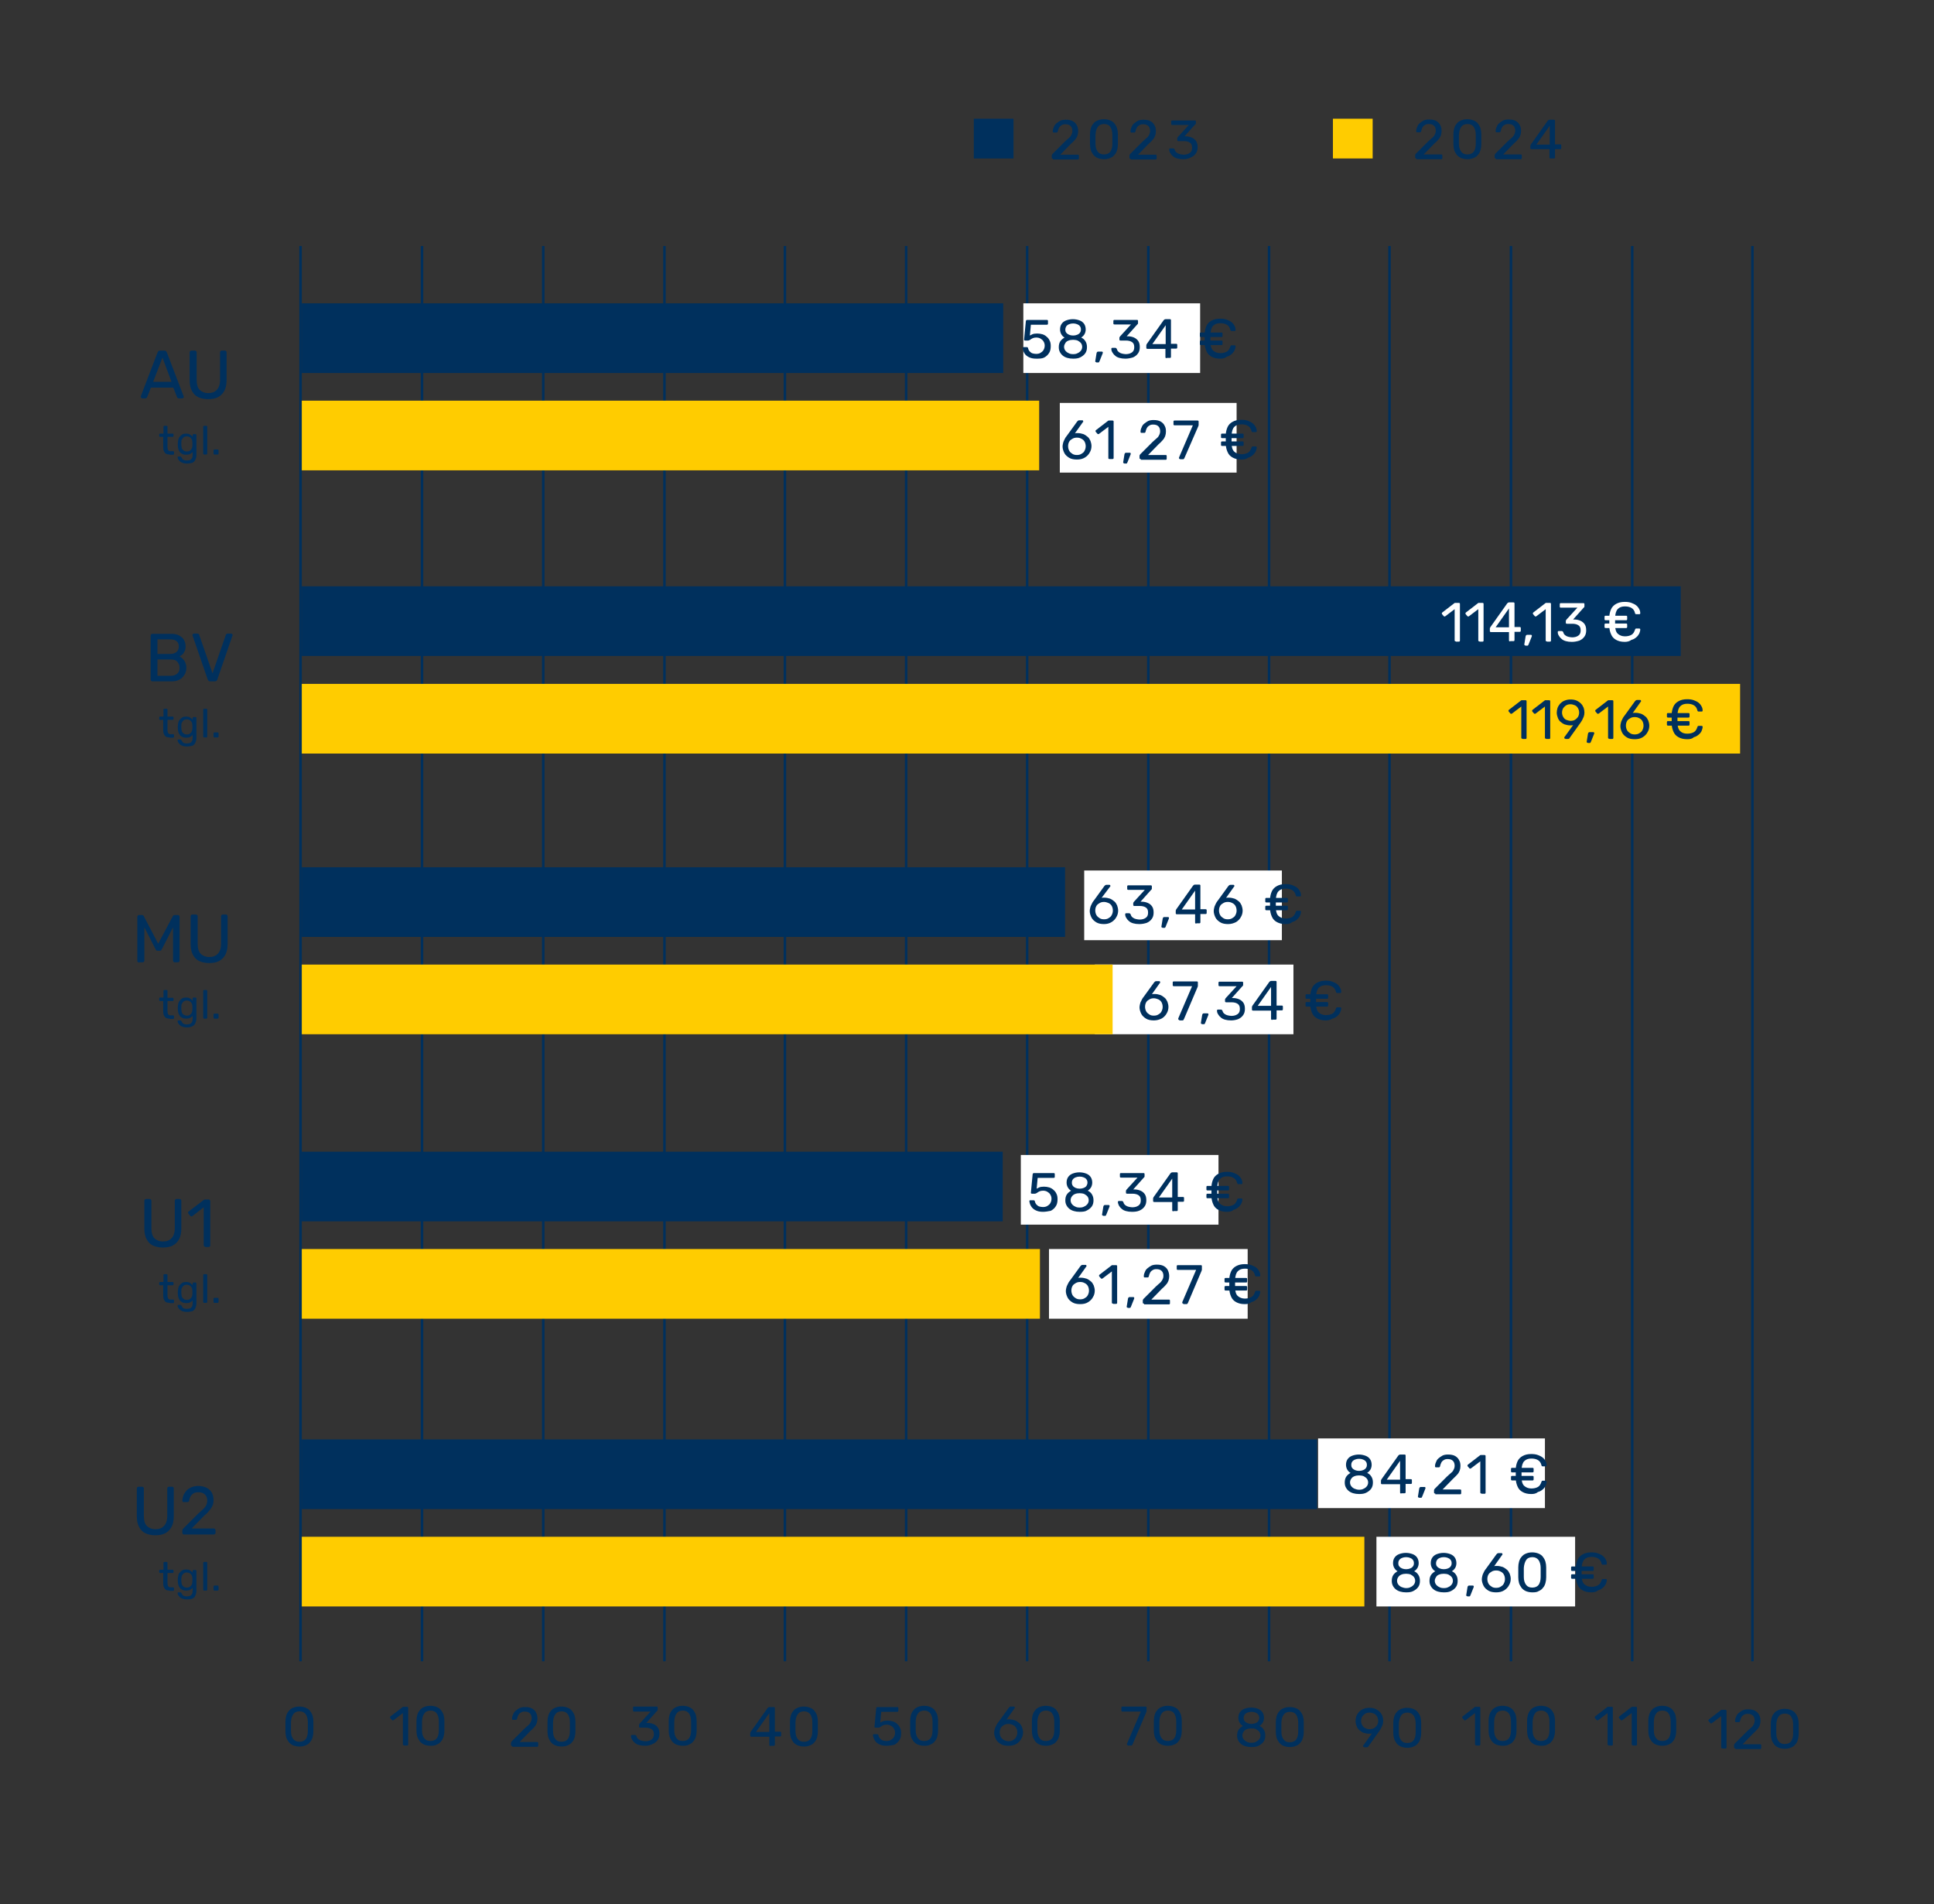 <svg xmlns="http://www.w3.org/2000/svg" xmlns:xlink="http://www.w3.org/1999/xlink" id="Ebene_1" x="0px" y="0px" viewBox="0 0 769 757" style="enable-background:new 0 0 769 757;" xml:space="preserve"><rect x="0" y="0" width="769" height="757" fill="#333333" stroke="none"/><style type="text/css">	.st0{fill:#00305D;}	.st1{enable-background:new    ;}	.st2{clip-path:url(#SVGID_2_);}	.st3{fill:#7682A5;}	.st4{clip-path:url(#SVGID_4_);}	.st5{fill:none;stroke:#7682A5;stroke-width:0.25;}	.st6{clip-path:url(#SVGID_6_);}	.st7{clip-path:url(#SVGID_8_);}	.st8{clip-path:url(#SVGID_10_);}	.st9{clip-path:url(#SVGID_12_);}	.st10{clip-path:url(#SVGID_14_);}	.st11{clip-path:url(#SVGID_16_);}	.st12{clip-path:url(#SVGID_18_);}	.st13{clip-path:url(#SVGID_20_);}	.st14{clip-path:url(#SVGID_22_);}	.st15{clip-path:url(#SVGID_24_);}	.st16{clip-path:url(#SVGID_26_);}	.st17{clip-path:url(#SVGID_28_);}	.st18{clip-path:url(#SVGID_30_);}	.st19{clip-path:url(#SVGID_32_);}	.st20{clip-path:url(#SVGID_34_);}	.st21{clip-path:url(#SVGID_36_);}	.st22{clip-path:url(#SVGID_38_);}	.st23{clip-path:url(#SVGID_40_);}	.st24{clip-path:url(#SVGID_42_);}	.st25{fill:#FFCC00;}	.st26{fill:#FFFFFF;}</style><g id="linien">	<g>		<g>			<g>				<rect x="167.3" y="97.8" class="st0" width="1" height="562.7"></rect>			</g>			<g>				<rect x="215.5" y="97.8" class="st0" width="1" height="562.7"></rect>			</g>			<g>				<rect x="263.7" y="97.8" class="st0" width="1" height="562.7"></rect>			</g>			<g>				<rect x="311.6" y="97.8" class="st0" width="1" height="562.7"></rect>			</g>			<g>				<rect x="359.8" y="97.8" class="st0" width="1" height="562.7"></rect>			</g>			<g>				<rect x="407.9" y="97.8" class="st0" width="1" height="562.7"></rect>			</g>			<g>				<rect x="456.1" y="97.8" class="st0" width="1" height="562.7"></rect>			</g>			<g>				<rect x="504.1" y="97.8" class="st0" width="1" height="562.7"></rect>			</g>			<g>				<rect x="119" y="97.8" class="st0" width="1" height="562.7"></rect>			</g>		</g>		<g>			<g>				<rect x="600.3" y="97.8" class="st0" width="1" height="562.7"></rect>			</g>			<g>				<rect x="648.5" y="97.8" class="st0" width="1" height="562.7"></rect>			</g>			<g>				<rect x="552" y="97.8" class="st0" width="1" height="562.7"></rect>			</g>		</g>	</g>	<g>		<rect x="696.3" y="97.8" class="st0" width="1" height="562.7"></rect>	</g></g><g id="legende">	<g>		<g class="st1">			<path class="st0" d="M352.5,694.1c-1.2,0-2.1-0.2-2.9-0.6s-1.4-0.9-1.8-1.6s-0.6-1.3-0.7-2c0-0.1,0-0.2,0.1-0.3    c0.1-0.1,0.2-0.1,0.3-0.1h1.2c0.1,0,0.2,0,0.4,0.1c0.1,0.1,0.2,0.2,0.2,0.4c0.1,0.5,0.4,1,0.7,1.3c0.3,0.3,0.7,0.6,1.1,0.7    s0.9,0.2,1.4,0.2c0.6,0,1.2-0.1,1.7-0.4c0.5-0.3,0.9-0.6,1.2-1.1s0.5-1.1,0.5-1.8c0-0.7-0.2-1.2-0.5-1.7s-0.7-0.8-1.2-1.1    c-0.5-0.3-1.1-0.4-1.7-0.4c-0.5,0-0.9,0.1-1.2,0.2c-0.3,0.1-0.6,0.3-0.8,0.4c-0.2,0.2-0.4,0.3-0.6,0.4c-0.2,0.1-0.4,0.2-0.6,0.2    h-1.1c-0.1,0-0.2,0-0.4-0.1c-0.1-0.1-0.1-0.2-0.1-0.3l0.7-7.3c0-0.2,0.1-0.3,0.2-0.4c0.1-0.1,0.2-0.1,0.4-0.1h7.7    c0.1,0,0.3,0,0.4,0.1s0.1,0.2,0.1,0.4v0.9c0,0.2,0,0.3-0.1,0.4s-0.2,0.1-0.4,0.1h-6.3l-0.4,4.3c0.2-0.1,0.6-0.3,1-0.5    c0.4-0.2,1.1-0.3,1.9-0.3c0.7,0,1.4,0.1,2.1,0.3c0.6,0.2,1.2,0.5,1.7,1c0.5,0.4,0.9,0.9,1.2,1.6c0.3,0.6,0.4,1.3,0.4,2.1    c0,1.1-0.2,2.1-0.7,2.8s-1.2,1.4-2,1.8C354.6,693.9,353.6,694.1,352.5,694.1z"></path>		</g>		<g class="st1">			<path class="st0" d="M367.5,694.1c-1,0-1.9-0.2-2.6-0.5c-0.7-0.3-1.3-0.8-1.7-1.3c-0.4-0.6-0.8-1.2-1-1.9    c-0.2-0.7-0.3-1.5-0.3-2.3c0-0.4,0-0.8,0-1.3c0-0.4,0-0.9,0-1.3c0-0.5,0-0.9,0-1.3c0-0.8,0.1-1.6,0.3-2.3c0.2-0.7,0.5-1.4,1-1.9    c0.4-0.6,1-1,1.7-1.3c0.7-0.3,1.5-0.5,2.5-0.5c1,0,1.9,0.2,2.6,0.5c0.7,0.3,1.3,0.7,1.7,1.3c0.4,0.5,0.8,1.2,1,1.9    c0.2,0.7,0.3,1.5,0.3,2.3c0,0.4,0,0.8,0,1.3c0,0.5,0,0.9,0,1.3c0,0.4,0,0.9,0,1.3c0,0.8-0.1,1.6-0.3,2.3c-0.2,0.7-0.5,1.4-1,1.9    c-0.4,0.6-1,1-1.7,1.3C369.4,694,368.5,694.1,367.5,694.1z M367.5,692.2c1.1,0,2-0.4,2.5-1.1c0.5-0.7,0.8-1.8,0.8-3.1    c0-0.4,0-0.8,0-1.2s0-0.8,0-1.2s0-0.8,0-1.2c0-1.3-0.3-2.3-0.8-3.1c-0.6-0.8-1.4-1.2-2.5-1.2c-1.1,0-2,0.4-2.5,1.2    c-0.6,0.8-0.8,1.8-0.9,3.1c0,0.4,0,0.8,0,1.2c0,0.4,0,0.8,0,1.2c0,0.4,0,0.8,0,1.2c0,1.3,0.3,2.3,0.9,3.1    S366.4,692.2,367.5,692.2z"></path>		</g>		<g class="st1">			<path class="st0" d="M587,693.9c-0.1,0-0.3,0-0.4-0.1c-0.1-0.1-0.1-0.2-0.1-0.4v-12.3l-3.7,2.8c-0.1,0.1-0.2,0.1-0.4,0.1    c-0.1,0-0.2-0.1-0.3-0.2l-0.6-0.7c-0.1-0.1-0.1-0.3-0.1-0.4c0-0.1,0.1-0.2,0.2-0.3l4.8-3.7c0.1-0.1,0.2-0.1,0.3-0.1s0.2,0,0.3,0    h1.1c0.1,0,0.3,0,0.4,0.1c0.1,0.1,0.1,0.2,0.1,0.4v14.4c0,0.1,0,0.3-0.1,0.4c-0.1,0.1-0.2,0.1-0.4,0.1H587z"></path>		</g>		<g class="st1">			<path class="st0" d="M597.5,694.1c-1,0-1.9-0.2-2.6-0.5s-1.3-0.8-1.7-1.3c-0.4-0.6-0.8-1.2-1-1.9s-0.3-1.5-0.3-2.3    c0-0.4,0-0.8,0-1.3c0-0.4,0-0.9,0-1.3c0-0.5,0-0.9,0-1.3c0-0.8,0.1-1.6,0.3-2.3c0.2-0.7,0.5-1.4,1-1.9c0.4-0.6,1-1,1.7-1.3    c0.7-0.3,1.5-0.5,2.5-0.5c1,0,1.9,0.2,2.6,0.5c0.7,0.3,1.3,0.7,1.7,1.3c0.4,0.5,0.8,1.2,1,1.9c0.2,0.7,0.3,1.5,0.3,2.3    c0,0.4,0,0.8,0,1.3c0,0.5,0,0.9,0,1.3c0,0.4,0,0.9,0,1.3c0,0.8-0.1,1.6-0.3,2.3c-0.2,0.7-0.5,1.4-1,1.9c-0.4,0.6-1,1-1.7,1.3    C599.3,694,598.5,694.1,597.5,694.1z M597.5,692.2c1.1,0,2-0.4,2.5-1.1c0.5-0.7,0.8-1.8,0.8-3.1c0-0.4,0-0.8,0-1.2s0-0.8,0-1.2    s0-0.8,0-1.2c0-1.3-0.3-2.3-0.8-3.1c-0.6-0.8-1.4-1.2-2.5-1.2c-1.1,0-2,0.4-2.5,1.2c-0.5,0.8-0.8,1.8-0.9,3.1c0,0.4,0,0.8,0,1.2    c0,0.4,0,0.8,0,1.2c0,0.4,0,0.8,0,1.2c0,1.3,0.3,2.3,0.9,3.1S596.3,692.2,597.5,692.2z"></path>		</g>		<g class="st1">			<path class="st0" d="M612.8,694.1c-1,0-1.9-0.2-2.6-0.5s-1.3-0.8-1.7-1.3c-0.4-0.6-0.8-1.2-1-1.9s-0.3-1.5-0.3-2.3    c0-0.4,0-0.8,0-1.3c0-0.4,0-0.9,0-1.3c0-0.5,0-0.9,0-1.3c0-0.8,0.1-1.6,0.3-2.3c0.2-0.7,0.5-1.4,1-1.9c0.4-0.6,1-1,1.7-1.3    c0.7-0.3,1.5-0.5,2.5-0.5c1,0,1.9,0.2,2.6,0.5c0.7,0.3,1.3,0.7,1.7,1.3c0.4,0.5,0.8,1.2,1,1.9c0.2,0.7,0.3,1.5,0.3,2.3    c0,0.4,0,0.8,0,1.3c0,0.5,0,0.9,0,1.3c0,0.4,0,0.9,0,1.3c0,0.8-0.1,1.6-0.3,2.3c-0.2,0.7-0.5,1.4-1,1.9c-0.4,0.6-1,1-1.7,1.3    C614.7,694,613.8,694.1,612.8,694.1z M612.8,692.2c1.1,0,2-0.4,2.5-1.1c0.5-0.7,0.8-1.8,0.8-3.1c0-0.4,0-0.8,0-1.2s0-0.8,0-1.2    s0-0.8,0-1.2c0-1.3-0.3-2.3-0.8-3.1c-0.6-0.8-1.4-1.2-2.5-1.2c-1.1,0-2,0.4-2.5,1.2c-0.5,0.8-0.8,1.8-0.9,3.1c0,0.4,0,0.8,0,1.2    c0,0.4,0,0.8,0,1.2c0,0.4,0,0.8,0,1.2c0,1.3,0.3,2.3,0.9,3.1S611.7,692.2,612.8,692.2z"></path>		</g>		<g class="st1">			<path class="st0" d="M306.4,694.2c-0.1,0-0.3,0-0.4-0.1c-0.1-0.1-0.1-0.2-0.1-0.4v-3.2h-7.1c-0.1,0-0.3,0-0.4-0.1    c-0.1-0.1-0.1-0.2-0.1-0.4v-0.9c0-0.1,0-0.2,0.1-0.3c0-0.1,0.1-0.3,0.2-0.4l6.6-9.3c0.2-0.2,0.4-0.4,0.8-0.4h1.6    c0.1,0,0.3,0,0.4,0.1c0.1,0.1,0.1,0.2,0.1,0.4v9.3h2c0.2,0,0.3,0,0.4,0.1c0.1,0.1,0.1,0.2,0.1,0.4v0.9c0,0.1,0,0.3-0.1,0.4    c-0.1,0.1-0.2,0.1-0.4,0.1h-2v3.2c0,0.1,0,0.3-0.1,0.4c-0.1,0.1-0.2,0.1-0.4,0.1H306.4z M300.6,688.6h5.3v-7.5L300.6,688.6z"></path>		</g>		<g class="st1">			<path class="st0" d="M319.7,694.4c-1,0-1.9-0.2-2.6-0.5c-0.7-0.3-1.3-0.8-1.7-1.3c-0.4-0.6-0.8-1.2-1-1.9    c-0.2-0.7-0.3-1.5-0.3-2.3c0-0.4,0-0.8,0-1.3c0-0.4,0-0.9,0-1.3c0-0.5,0-0.9,0-1.3c0-0.8,0.1-1.6,0.3-2.3c0.2-0.7,0.5-1.4,1-1.9    c0.4-0.6,1-1,1.7-1.3c0.7-0.3,1.5-0.5,2.5-0.5c1,0,1.9,0.2,2.6,0.5c0.7,0.3,1.3,0.7,1.7,1.3c0.4,0.5,0.8,1.2,1,1.9    c0.2,0.7,0.3,1.5,0.3,2.3c0,0.4,0,0.8,0,1.3c0,0.5,0,0.9,0,1.3c0,0.4,0,0.9,0,1.3c0,0.8-0.1,1.6-0.3,2.3c-0.2,0.7-0.5,1.4-1,1.9    c-0.4,0.6-1,1-1.7,1.3C321.6,694.2,320.7,694.4,319.7,694.4z M319.7,692.5c1.1,0,2-0.4,2.5-1.1c0.5-0.7,0.8-1.8,0.8-3.1    c0-0.4,0-0.8,0-1.2s0-0.8,0-1.2s0-0.8,0-1.2c0-1.3-0.3-2.3-0.8-3.1c-0.6-0.8-1.4-1.2-2.5-1.2c-1.1,0-2,0.4-2.5,1.2    c-0.6,0.8-0.8,1.8-0.9,3.1c0,0.4,0,0.8,0,1.2c0,0.4,0,0.8,0,1.2c0,0.4,0,0.8,0,1.2c0,1.3,0.3,2.3,0.9,3.1    S318.6,692.5,319.7,692.5z"></path>		</g>		<g class="st1">			<path class="st0" d="M542.4,694.6c-0.1,0-0.2,0-0.3-0.1c-0.1-0.1-0.1-0.2-0.1-0.3c0-0.1,0-0.1,0-0.2c0,0,0-0.1,0.1-0.1l3.4-4.7    c-0.4,0.1-0.8,0.1-1.2,0.1c-0.8,0-1.5-0.2-2.2-0.4c-0.7-0.3-1.2-0.7-1.7-1.1c-0.5-0.5-0.8-1-1-1.6s-0.4-1.2-0.4-1.9    c0-0.6,0.1-1.3,0.3-1.9s0.6-1.2,1-1.7c0.5-0.5,1-0.9,1.7-1.2c0.7-0.3,1.5-0.5,2.4-0.5s1.7,0.1,2.4,0.4c0.7,0.3,1.3,0.7,1.8,1.2    c0.5,0.5,0.8,1,1.1,1.7c0.2,0.6,0.3,1.3,0.3,1.9c0,0.6-0.1,1.2-0.3,1.7c-0.2,0.5-0.4,0.9-0.6,1.3c-0.2,0.4-0.5,0.8-0.7,1.1    l-4.2,5.9c-0.1,0.1-0.1,0.2-0.2,0.3s-0.3,0.2-0.5,0.2H542.4z M544.6,687.5c0.6,0,1.2-0.1,1.7-0.4s0.9-0.7,1.2-1.1    c0.3-0.5,0.5-1.1,0.5-1.8s-0.2-1.3-0.5-1.8c-0.3-0.5-0.7-0.9-1.2-1.1s-1.1-0.4-1.7-0.4c-0.6,0-1.2,0.1-1.7,0.4    c-0.5,0.3-0.9,0.7-1.2,1.1c-0.3,0.5-0.5,1.1-0.5,1.8s0.2,1.3,0.5,1.8c0.3,0.5,0.7,0.9,1.2,1.1C543.4,687.4,544,687.5,544.6,687.5    z"></path>		</g>		<g class="st1">			<path class="st0" d="M559.6,694.9c-1,0-1.9-0.2-2.6-0.5s-1.3-0.8-1.7-1.3c-0.4-0.6-0.8-1.2-1-1.9s-0.3-1.5-0.3-2.3    c0-0.4,0-0.8,0-1.3c0-0.4,0-0.9,0-1.3c0-0.5,0-0.9,0-1.3c0-0.8,0.1-1.6,0.3-2.3c0.2-0.7,0.5-1.4,1-1.9c0.4-0.6,1-1,1.7-1.3    c0.7-0.3,1.5-0.5,2.5-0.5c1,0,1.9,0.2,2.6,0.5c0.7,0.3,1.3,0.7,1.7,1.3c0.4,0.5,0.8,1.2,1,1.9c0.2,0.7,0.3,1.5,0.3,2.3    c0,0.4,0,0.8,0,1.3c0,0.5,0,0.9,0,1.3c0,0.4,0,0.9,0,1.3c0,0.8-0.1,1.6-0.3,2.3c-0.2,0.7-0.5,1.4-1,1.9c-0.4,0.6-1,1-1.7,1.3    C561.5,694.7,560.6,694.9,559.6,694.9z M559.6,693c1.1,0,2-0.4,2.5-1.1c0.5-0.7,0.8-1.8,0.8-3.1c0-0.4,0-0.8,0-1.2s0-0.8,0-1.2    s0-0.8,0-1.2c0-1.3-0.3-2.3-0.8-3.1c-0.6-0.8-1.4-1.2-2.5-1.2c-1.1,0-2,0.4-2.5,1.2c-0.5,0.8-0.8,1.8-0.9,3.1c0,0.4,0,0.8,0,1.2    c0,0.4,0,0.8,0,1.2c0,0.4,0,0.8,0,1.2c0,1.3,0.3,2.3,0.9,3.1S558.5,693,559.6,693z"></path>		</g>		<g class="st1">			<path class="st0" d="M256.5,694.1c-0.9,0-1.7-0.1-2.4-0.3c-0.7-0.2-1.3-0.5-1.7-0.9c-0.5-0.4-0.8-0.8-1.1-1.3s-0.4-0.9-0.4-1.4    c0-0.1,0-0.2,0.1-0.3c0.1-0.1,0.2-0.1,0.3-0.1h1.1c0.1,0,0.3,0,0.4,0.1c0.1,0.1,0.2,0.2,0.3,0.4c0.1,0.5,0.4,0.9,0.8,1.2    c0.4,0.3,0.8,0.5,1.3,0.6c0.5,0.1,1,0.2,1.4,0.2c1,0,1.8-0.2,2.5-0.7c0.6-0.5,0.9-1.2,0.9-2.1c0-1-0.3-1.6-0.9-2    c-0.6-0.4-1.4-0.6-2.4-0.6h-2.1c-0.1,0-0.3,0-0.4-0.1s-0.1-0.2-0.1-0.4v-0.6c0-0.1,0-0.2,0.1-0.3c0.1-0.1,0.1-0.2,0.2-0.3    l4.3-4.7h-6.5c-0.1,0-0.3,0-0.4-0.1c-0.1-0.1-0.1-0.2-0.1-0.4V679c0-0.2,0-0.3,0.1-0.4c0.1-0.1,0.2-0.1,0.4-0.1h8.8    c0.2,0,0.3,0,0.4,0.1s0.1,0.2,0.1,0.4v0.8c0,0.1,0,0.2-0.1,0.3c-0.1,0.1-0.1,0.2-0.2,0.2l-4.2,4.7l0.4,0c1,0,1.8,0.2,2.5,0.5    c0.7,0.3,1.3,0.8,1.7,1.4c0.4,0.6,0.6,1.4,0.6,2.4c0,1-0.2,1.8-0.7,2.5s-1.1,1.2-2,1.6C258.5,693.9,257.6,694.1,256.5,694.1z"></path>		</g>		<g class="st1">			<path class="st0" d="M271.5,694.1c-1,0-1.9-0.2-2.6-0.5c-0.7-0.3-1.3-0.8-1.7-1.3c-0.4-0.6-0.8-1.2-1-1.9    c-0.2-0.7-0.3-1.5-0.3-2.3c0-0.4,0-0.8,0-1.3c0-0.4,0-0.9,0-1.3c0-0.5,0-0.9,0-1.3c0-0.8,0.1-1.6,0.3-2.3c0.2-0.7,0.5-1.4,1-1.9    c0.4-0.6,1-1,1.7-1.3c0.7-0.3,1.5-0.5,2.5-0.5c1,0,1.9,0.2,2.6,0.5c0.7,0.3,1.3,0.7,1.7,1.3c0.4,0.5,0.8,1.2,1,1.9    c0.2,0.7,0.3,1.5,0.3,2.3c0,0.4,0,0.8,0,1.3c0,0.5,0,0.9,0,1.3c0,0.4,0,0.9,0,1.3c0,0.8-0.1,1.6-0.3,2.3c-0.2,0.7-0.5,1.4-1,1.9    c-0.4,0.6-1,1-1.7,1.3C273.4,694,272.5,694.1,271.5,694.1z M271.5,692.2c1.1,0,2-0.4,2.5-1.1c0.5-0.7,0.8-1.8,0.8-3.1    c0-0.4,0-0.8,0-1.2s0-0.8,0-1.2s0-0.8,0-1.2c0-1.3-0.3-2.3-0.8-3.1c-0.6-0.8-1.4-1.2-2.5-1.2c-1.1,0-2,0.4-2.5,1.2    c-0.6,0.8-0.8,1.8-0.9,3.1c0,0.4,0,0.8,0,1.2c0,0.4,0,0.8,0,1.2c0,0.4,0,0.8,0,1.2c0,1.3,0.3,2.3,0.9,3.1    S270.4,692.2,271.5,692.2z"></path>		</g>		<g class="st1">			<path class="st0" d="M497.6,694.6c-0.9,0-1.6-0.1-2.3-0.3c-0.7-0.2-1.3-0.5-1.8-0.9c-0.5-0.4-0.9-0.9-1.2-1.5    c-0.3-0.6-0.4-1.2-0.4-1.9c0-0.9,0.2-1.7,0.6-2.3c0.4-0.6,1-1.1,1.7-1.5c-0.6-0.3-1-0.8-1.3-1.3c-0.3-0.5-0.5-1.2-0.5-1.9    c0-0.9,0.2-1.6,0.6-2.2c0.4-0.6,1-1.1,1.8-1.4c0.8-0.3,1.7-0.5,2.7-0.5c1,0,1.9,0.2,2.7,0.5c0.8,0.3,1.4,0.8,1.8,1.4    c0.4,0.6,0.6,1.4,0.6,2.2c0,0.7-0.2,1.4-0.5,1.9c-0.3,0.5-0.8,1-1.3,1.3c0.7,0.3,1.3,0.8,1.7,1.5c0.4,0.6,0.6,1.4,0.6,2.3    c0,1-0.2,1.8-0.7,2.5c-0.5,0.7-1.2,1.2-2,1.6S498.7,694.6,497.6,694.6z M497.6,692.9c0.7,0,1.3-0.1,1.8-0.4s1-0.6,1.3-1    c0.3-0.4,0.5-0.9,0.5-1.5c0-0.6-0.2-1.1-0.5-1.5c-0.3-0.4-0.8-0.7-1.3-1s-1.2-0.3-1.8-0.3c-0.7,0-1.3,0.1-1.8,0.3    c-0.6,0.2-1,0.5-1.3,1c-0.3,0.4-0.5,0.9-0.5,1.5c0,0.6,0.2,1.1,0.5,1.5c0.3,0.4,0.8,0.8,1.3,1    C496.3,692.8,496.9,692.9,497.6,692.9z M497.6,685.4c0.6,0,1.1-0.1,1.6-0.3s0.9-0.5,1.1-0.8c0.3-0.4,0.4-0.8,0.4-1.3    c0-0.5-0.1-0.9-0.4-1.3s-0.6-0.6-1.1-0.8c-0.5-0.2-1-0.3-1.6-0.3c-0.6,0-1.1,0.1-1.6,0.3c-0.5,0.2-0.9,0.5-1.1,0.8    s-0.4,0.8-0.4,1.3c0,0.5,0.1,1,0.4,1.3c0.3,0.4,0.7,0.6,1.1,0.8C496.5,685.3,497,685.4,497.6,685.4z"></path>		</g>		<g class="st1">			<path class="st0" d="M512.9,694.6c-1,0-1.9-0.2-2.6-0.5c-0.7-0.3-1.3-0.8-1.7-1.3c-0.4-0.6-0.8-1.2-1-1.9    c-0.2-0.7-0.3-1.5-0.3-2.3c0-0.4,0-0.8,0-1.3c0-0.4,0-0.9,0-1.3c0-0.5,0-0.9,0-1.3c0-0.8,0.1-1.6,0.3-2.3c0.2-0.7,0.5-1.4,1-1.9    c0.4-0.6,1-1,1.7-1.3c0.7-0.3,1.5-0.5,2.5-0.5c1,0,1.9,0.2,2.6,0.5c0.7,0.3,1.3,0.7,1.7,1.3c0.4,0.5,0.8,1.2,1,1.9    c0.2,0.7,0.3,1.5,0.3,2.3c0,0.4,0,0.8,0,1.3c0,0.5,0,0.9,0,1.3c0,0.4,0,0.9,0,1.3c0,0.8-0.1,1.6-0.3,2.3s-0.5,1.4-1,1.9    c-0.4,0.6-1,1-1.7,1.3S513.9,694.6,512.9,694.6z M512.9,692.7c1.1,0,2-0.4,2.5-1.1s0.8-1.8,0.8-3.1c0-0.4,0-0.8,0-1.2    s0-0.8,0-1.2s0-0.8,0-1.2c0-1.3-0.3-2.3-0.8-3.1c-0.5-0.8-1.4-1.2-2.5-1.2c-1.1,0-2,0.4-2.5,1.2c-0.6,0.8-0.8,1.8-0.9,3.1    c0,0.4,0,0.8,0,1.2c0,0.4,0,0.8,0,1.2c0,0.4,0,0.8,0,1.2c0,1.3,0.3,2.3,0.9,3.1S511.7,692.7,512.9,692.7z"></path>		</g>		<g class="st1">			<path class="st0" d="M203.7,694.2c-0.1,0-0.3,0-0.4-0.1c-0.1-0.1-0.1-0.2-0.1-0.4V693c0-0.1,0-0.3,0.1-0.4    c0.1-0.2,0.2-0.3,0.4-0.5l4.7-4.7c0.7-0.6,1.3-1.2,1.8-1.6s0.7-0.9,0.9-1.3c0.2-0.4,0.3-0.8,0.3-1.3c0-0.8-0.2-1.5-0.7-2    c-0.5-0.5-1.2-0.7-2.1-0.7c-0.6,0-1.1,0.1-1.5,0.4c-0.4,0.2-0.8,0.6-1,1c-0.2,0.4-0.4,0.9-0.5,1.4c0,0.2-0.1,0.3-0.2,0.4    c-0.1,0.1-0.2,0.1-0.3,0.1h-1.1c-0.1,0-0.2,0-0.3-0.1c-0.1-0.1-0.1-0.2-0.1-0.3c0-0.6,0.1-1.1,0.4-1.7c0.2-0.6,0.5-1.1,1-1.5    s1-0.8,1.6-1.1c0.6-0.3,1.4-0.4,2.2-0.4c1.2,0,2.1,0.2,2.8,0.6s1.3,1,1.6,1.7s0.5,1.4,0.5,2.3c0,0.6-0.1,1.2-0.3,1.8    c-0.2,0.5-0.5,1.1-1,1.6c-0.4,0.5-0.9,1-1.6,1.6l-4.2,4.3h6.9c0.2,0,0.3,0,0.4,0.1c0.1,0.1,0.1,0.2,0.1,0.4v0.9    c0,0.1,0,0.3-0.1,0.4c-0.1,0.1-0.2,0.1-0.4,0.1H203.7z"></path>		</g>		<g class="st1">			<path class="st0" d="M223.3,694.4c-1,0-1.9-0.2-2.6-0.5c-0.7-0.3-1.3-0.8-1.7-1.3c-0.4-0.6-0.8-1.2-1-1.9    c-0.2-0.7-0.3-1.5-0.3-2.3c0-0.4,0-0.8,0-1.3c0-0.4,0-0.9,0-1.3c0-0.5,0-0.9,0-1.3c0-0.8,0.1-1.6,0.3-2.3c0.2-0.7,0.5-1.4,1-1.9    c0.4-0.6,1-1,1.7-1.3c0.7-0.3,1.5-0.5,2.5-0.5c1,0,1.9,0.2,2.6,0.5c0.7,0.3,1.3,0.7,1.7,1.3c0.4,0.5,0.8,1.2,1,1.9    c0.2,0.7,0.3,1.5,0.3,2.3c0,0.4,0,0.8,0,1.3c0,0.5,0,0.9,0,1.3c0,0.4,0,0.9,0,1.3c0,0.8-0.1,1.6-0.3,2.3c-0.2,0.7-0.5,1.4-1,1.9    c-0.4,0.6-1,1-1.7,1.3C225.2,694.2,224.3,694.4,223.3,694.4z M223.3,692.5c1.1,0,2-0.4,2.5-1.1c0.5-0.7,0.8-1.8,0.8-3.1    c0-0.4,0-0.8,0-1.2s0-0.8,0-1.2s0-0.8,0-1.2c0-1.3-0.3-2.3-0.8-3.1c-0.6-0.8-1.4-1.2-2.5-1.2c-1.1,0-2,0.4-2.5,1.2    c-0.6,0.8-0.8,1.8-0.9,3.1c0,0.4,0,0.8,0,1.2c0,0.4,0,0.8,0,1.2c0,0.4,0,0.8,0,1.2c0,1.3,0.3,2.3,0.9,3.1    S222.2,692.5,223.3,692.5z"></path>		</g>		<g class="st1">			<path class="st0" d="M448.5,693.9c-0.1,0-0.2,0-0.3-0.1c-0.1-0.1-0.1-0.2-0.1-0.3c0,0,0-0.1,0-0.2l5.5-12.8h-7.2    c-0.1,0-0.3,0-0.4-0.1c-0.1-0.1-0.1-0.2-0.1-0.4V679c0-0.2,0-0.3,0.1-0.4c0.1-0.1,0.2-0.1,0.4-0.1h9c0.2,0,0.3,0,0.4,0.1    s0.1,0.2,0.1,0.4v0.8c0,0.2,0,0.3,0,0.5s-0.1,0.2-0.1,0.4l-5.4,12.7c-0.1,0.1-0.1,0.2-0.2,0.4c-0.1,0.1-0.2,0.2-0.4,0.2H448.5z"></path>		</g>		<g class="st1">			<path class="st0" d="M464.4,694.1c-1,0-1.9-0.2-2.6-0.5c-0.7-0.3-1.3-0.8-1.7-1.3c-0.4-0.6-0.8-1.2-1-1.9    c-0.2-0.7-0.3-1.5-0.3-2.3c0-0.4,0-0.8,0-1.3c0-0.4,0-0.9,0-1.3c0-0.5,0-0.9,0-1.3c0-0.8,0.1-1.6,0.3-2.3c0.2-0.7,0.5-1.4,1-1.9    c0.4-0.6,1-1,1.7-1.3c0.7-0.3,1.5-0.5,2.5-0.5c1,0,1.9,0.2,2.6,0.5c0.7,0.3,1.3,0.7,1.7,1.3c0.4,0.5,0.8,1.2,1,1.9    c0.2,0.7,0.3,1.5,0.3,2.3c0,0.4,0,0.8,0,1.3c0,0.5,0,0.9,0,1.3c0,0.4,0,0.9,0,1.3c0,0.8-0.1,1.6-0.3,2.3s-0.5,1.4-1,1.9    c-0.4,0.6-1,1-1.7,1.3S465.4,694.1,464.4,694.1z M464.4,692.2c1.1,0,2-0.4,2.5-1.1s0.8-1.8,0.8-3.1c0-0.4,0-0.8,0-1.2    s0-0.8,0-1.2s0-0.8,0-1.2c0-1.3-0.3-2.3-0.8-3.1c-0.5-0.8-1.4-1.2-2.5-1.2c-1.1,0-2,0.4-2.5,1.2c-0.6,0.8-0.8,1.8-0.9,3.1    c0,0.4,0,0.8,0,1.2c0,0.4,0,0.8,0,1.2c0,0.4,0,0.8,0,1.2c0,1.3,0.3,2.3,0.9,3.1S463.3,692.2,464.4,692.2z"></path>		</g>		<g class="st1">			<path class="st0" d="M160.7,693.9c-0.1,0-0.3,0-0.4-0.1c-0.1-0.1-0.1-0.2-0.1-0.4v-12.3l-3.7,2.8c-0.1,0.1-0.2,0.1-0.4,0.1    c-0.1,0-0.2-0.1-0.3-0.2l-0.6-0.7c-0.1-0.1-0.1-0.3-0.1-0.4s0.1-0.2,0.2-0.3l4.8-3.7c0.1-0.1,0.2-0.1,0.3-0.1s0.2,0,0.3,0h1.1    c0.1,0,0.3,0,0.4,0.1c0.1,0.1,0.1,0.2,0.1,0.4v14.4c0,0.1,0,0.3-0.1,0.4c-0.1,0.1-0.2,0.1-0.4,0.1H160.7z"></path>		</g>		<g class="st1">			<path class="st0" d="M171.2,694.1c-1,0-1.9-0.2-2.6-0.5c-0.7-0.3-1.3-0.8-1.7-1.3c-0.4-0.6-0.8-1.2-1-1.9    c-0.2-0.7-0.3-1.5-0.3-2.3c0-0.4,0-0.8,0-1.3c0-0.4,0-0.9,0-1.3c0-0.5,0-0.9,0-1.3c0-0.8,0.1-1.6,0.3-2.3c0.2-0.7,0.5-1.4,1-1.9    c0.4-0.6,1-1,1.7-1.3c0.7-0.3,1.5-0.5,2.5-0.5c1,0,1.9,0.2,2.6,0.5c0.7,0.3,1.3,0.7,1.7,1.3c0.4,0.5,0.8,1.2,1,1.9    c0.2,0.7,0.3,1.5,0.3,2.3c0,0.4,0,0.8,0,1.3c0,0.5,0,0.9,0,1.3c0,0.4,0,0.9,0,1.3c0,0.8-0.1,1.6-0.3,2.3c-0.2,0.7-0.5,1.4-1,1.9    c-0.4,0.6-1,1-1.7,1.3C173.1,694,172.2,694.1,171.2,694.1z M171.2,692.2c1.1,0,2-0.4,2.5-1.1c0.5-0.7,0.8-1.8,0.8-3.1    c0-0.4,0-0.8,0-1.2s0-0.8,0-1.2s0-0.8,0-1.2c0-1.3-0.3-2.3-0.8-3.1c-0.6-0.8-1.4-1.2-2.5-1.2c-1.1,0-2,0.4-2.5,1.2    c-0.6,0.8-0.8,1.8-0.9,3.1c0,0.4,0,0.8,0,1.2c0,0.4,0,0.8,0,1.2c0,0.4,0,0.8,0,1.2c0,1.3,0.3,2.3,0.9,3.1    S170.1,692.2,171.2,692.2z"></path>		</g>		<g class="st1">			<path class="st0" d="M401,694.1c-1.2,0-2.3-0.2-3.1-0.7s-1.5-1.1-1.9-1.9c-0.4-0.8-0.7-1.7-0.7-2.6c0-0.4,0.1-0.9,0.2-1.3    s0.2-0.8,0.4-1.1s0.3-0.7,0.5-1c0.2-0.3,0.3-0.5,0.5-0.7l4.2-5.8c0.1-0.1,0.2-0.2,0.3-0.3c0.1-0.1,0.3-0.2,0.5-0.2h1.2    c0.1,0,0.2,0,0.3,0.1c0.1,0.1,0.1,0.2,0.1,0.3c0,0.1,0,0.1,0,0.2c0,0.1,0,0.1-0.1,0.1l-3.2,4.5c0.2-0.1,0.4-0.1,0.6-0.1    c0.2,0,0.4,0,0.6,0c0.8,0,1.5,0.2,2.2,0.4c0.7,0.3,1.2,0.7,1.7,1.1s0.8,1,1.1,1.6c0.2,0.6,0.4,1.3,0.4,2c0,0.9-0.2,1.8-0.7,2.6    c-0.4,0.8-1.1,1.5-1.9,2C403.3,693.9,402.2,694.1,401,694.1z M401,692.3c0.6,0,1.2-0.1,1.7-0.4s1-0.6,1.3-1.2s0.5-1.1,0.5-1.9    c0-0.7-0.2-1.4-0.5-1.9c-0.3-0.5-0.8-0.9-1.3-1.1s-1.1-0.4-1.7-0.4s-1.2,0.1-1.7,0.4c-0.5,0.3-1,0.6-1.3,1.1    c-0.3,0.5-0.5,1.1-0.5,1.9c0,0.7,0.2,1.4,0.5,1.9s0.8,0.9,1.3,1.2C399.8,692.1,400.4,692.3,401,692.3z"></path>		</g>		<g class="st1">			<path class="st0" d="M415.9,694.1c-1,0-1.9-0.2-2.6-0.5c-0.7-0.3-1.3-0.8-1.7-1.3c-0.4-0.6-0.8-1.2-1-1.9    c-0.2-0.7-0.3-1.5-0.3-2.3c0-0.4,0-0.8,0-1.3c0-0.4,0-0.9,0-1.3c0-0.5,0-0.9,0-1.3c0-0.8,0.1-1.6,0.3-2.3c0.2-0.7,0.5-1.4,1-1.9    c0.4-0.6,1-1,1.7-1.3c0.7-0.3,1.5-0.5,2.5-0.5c1,0,1.9,0.2,2.6,0.5c0.7,0.3,1.3,0.7,1.7,1.3c0.4,0.5,0.8,1.2,1,1.9    c0.2,0.7,0.3,1.5,0.3,2.3c0,0.4,0,0.8,0,1.3c0,0.5,0,0.9,0,1.3c0,0.4,0,0.9,0,1.3c0,0.8-0.1,1.6-0.3,2.3s-0.5,1.4-1,1.9    c-0.4,0.6-1,1-1.7,1.3S416.9,694.1,415.9,694.1z M415.9,692.2c1.1,0,2-0.4,2.5-1.1s0.8-1.8,0.8-3.1c0-0.4,0-0.8,0-1.2    s0-0.8,0-1.2s0-0.8,0-1.2c0-1.3-0.3-2.3-0.8-3.1c-0.5-0.8-1.4-1.2-2.5-1.2c-1.1,0-2,0.4-2.5,1.2c-0.6,0.8-0.8,1.8-0.9,3.1    c0,0.4,0,0.8,0,1.2c0,0.4,0,0.8,0,1.2c0,0.4,0,0.8,0,1.2c0,1.3,0.3,2.3,0.9,3.1S414.7,692.2,415.9,692.2z"></path>		</g>		<g class="st1">			<path class="st0" d="M119.1,694.4c-1,0-1.9-0.2-2.6-0.5c-0.7-0.3-1.3-0.8-1.7-1.3c-0.4-0.6-0.8-1.2-1-1.9    c-0.2-0.7-0.3-1.5-0.3-2.3c0-0.4,0-0.8,0-1.3c0-0.4,0-0.9,0-1.3c0-0.5,0-0.9,0-1.3c0-0.8,0.1-1.6,0.3-2.3c0.2-0.7,0.5-1.4,1-1.9    c0.4-0.6,1-1,1.7-1.3c0.7-0.3,1.5-0.5,2.5-0.5c1,0,1.9,0.2,2.6,0.5c0.7,0.3,1.3,0.7,1.7,1.3c0.4,0.5,0.8,1.2,1,1.9    c0.2,0.7,0.3,1.5,0.3,2.3c0,0.4,0,0.8,0,1.3c0,0.5,0,0.9,0,1.3c0,0.4,0,0.9,0,1.3c0,0.8-0.1,1.6-0.3,2.3c-0.2,0.7-0.5,1.4-1,1.9    c-0.4,0.6-1,1-1.7,1.3C121,694.2,120.2,694.4,119.1,694.4z M119.1,692.5c1.1,0,2-0.4,2.5-1.1c0.5-0.7,0.8-1.8,0.8-3.1    c0-0.4,0-0.8,0-1.2s0-0.8,0-1.2s0-0.8,0-1.2c0-1.3-0.3-2.3-0.8-3.1c-0.6-0.8-1.4-1.2-2.5-1.2c-1.1,0-2,0.4-2.5,1.2    c-0.6,0.8-0.8,1.8-0.9,3.1c0,0.4,0,0.8,0,1.2c0,0.4,0,0.8,0,1.2c0,0.4,0,0.8,0,1.2c0,1.3,0.3,2.3,0.9,3.1S118,692.5,119.1,692.5z    "></path>		</g>		<g>			<g>				<g>					<g>						<defs>							<polyline id="SVGID_1_" points="342.9,70.6 597.9,73.3 597.9,685.6 342.9,682.9        "></polyline>						</defs>						<clipPath id="SVGID_2_">							<use xlink:href="#SVGID_1_" style="overflow:visible;"></use>						</clipPath>						<g class="st2">							<rect x="600.9" y="98.4" class="st3" width="0.2" height="562.1"></rect>						</g>					</g>				</g>			</g>			<g>				<g>					<g>						<defs>							<rect id="SVGID_3_" x="357.5" y="73.3" width="23" height="612.3"></rect>						</defs>						<clipPath id="SVGID_4_">							<use xlink:href="#SVGID_3_" style="overflow:visible;"></use>						</clipPath>						<g class="st4">							<path class="st5" d="M360.7,660.5"></path>						</g>					</g>					<g>						<defs>							<rect id="SVGID_5_" x="357.5" y="73.3" width="23" height="612.3"></rect>						</defs>						<clipPath id="SVGID_6_">							<use xlink:href="#SVGID_5_" style="overflow:visible;"></use>						</clipPath>						<g class="st6">							<path class="st5" d="M360.7,98.4"></path>						</g>					</g>				</g>			</g>			<g>				<g>					<g>						<defs>							<rect id="SVGID_7_" x="549.8" y="73.3" width="23" height="612.3"></rect>						</defs>						<clipPath id="SVGID_8_">							<use xlink:href="#SVGID_7_" style="overflow:visible;"></use>						</clipPath>						<g class="st7">							<path class="st5" d="M553,660.5"></path>						</g>					</g>					<g>						<defs>							<rect id="SVGID_9_" x="549.8" y="73.3" width="23" height="612.3"></rect>						</defs>						<clipPath id="SVGID_10_">							<use xlink:href="#SVGID_9_" style="overflow:visible;"></use>						</clipPath>						<g class="st8">							<path class="st5" d="M553,98.4"></path>						</g>					</g>				</g>			</g>			<g>				<g>					<g>						<defs>							<rect id="SVGID_11_" x="309.5" y="73.3" width="23" height="612.3"></rect>						</defs>						<clipPath id="SVGID_12_">							<use xlink:href="#SVGID_11_" style="overflow:visible;"></use>						</clipPath>						<g class="st9">							<path class="st5" d="M312.6,660.5"></path>						</g>					</g>					<g>						<defs>							<rect id="SVGID_13_" x="309.5" y="73.3" width="23" height="612.3"></rect>						</defs>						<clipPath id="SVGID_14_">							<use xlink:href="#SVGID_13_" style="overflow:visible;"></use>						</clipPath>						<g class="st10">							<path class="st5" d="M312.6,98.4"></path>						</g>					</g>				</g>			</g>			<g>				<g>					<g>						<defs>							<rect id="SVGID_15_" x="501.8" y="73.3" width="23" height="612.3"></rect>						</defs>						<clipPath id="SVGID_16_">							<use xlink:href="#SVGID_15_" style="overflow:visible;"></use>						</clipPath>						<g class="st11">							<path class="st5" d="M504.9,660.5"></path>						</g>					</g>					<g>						<defs>							<rect id="SVGID_17_" x="501.8" y="73.3" width="23" height="612.3"></rect>						</defs>						<clipPath id="SVGID_18_">							<use xlink:href="#SVGID_17_" style="overflow:visible;"></use>						</clipPath>						<g class="st12">							<path class="st5" d="M504.9,98.4"></path>						</g>					</g>				</g>			</g>			<g>				<g>					<g>						<defs>							<polyline id="SVGID_19_" points="261.4,685.6 284.4,685.6 284.4,73.3 261.4,73.3        "></polyline>						</defs>						<clipPath id="SVGID_20_">							<use xlink:href="#SVGID_19_" style="overflow:visible;"></use>						</clipPath>						<g class="st13">							<path class="st5" d="M264.5,660.5"></path>						</g>					</g>					<g>						<defs>							<polyline id="SVGID_21_" points="261.4,685.6 284.4,685.6 284.4,73.3 261.4,73.3        "></polyline>						</defs>						<clipPath id="SVGID_22_">							<use xlink:href="#SVGID_21_" style="overflow:visible;"></use>						</clipPath>						<g class="st14">							<path class="st5" d="M264.5,98.4"></path>						</g>					</g>				</g>			</g>			<g>				<g>					<g>						<defs>							<rect id="SVGID_23_" x="453.7" y="73.3" width="23" height="612.3"></rect>						</defs>						<clipPath id="SVGID_24_">							<use xlink:href="#SVGID_23_" style="overflow:visible;"></use>						</clipPath>						<g class="st15">							<path class="st5" d="M456.8,660.5"></path>						</g>					</g>					<g>						<defs>							<rect id="SVGID_25_" x="453.7" y="73.3" width="23" height="612.3"></rect>						</defs>						<clipPath id="SVGID_26_">							<use xlink:href="#SVGID_25_" style="overflow:visible;"></use>						</clipPath>						<g class="st16">							<path class="st5" d="M456.8,98.4"></path>						</g>					</g>				</g>			</g>			<g>				<g>					<g>						<defs>							<polyline id="SVGID_27_" points="213.4,685.6 236.4,685.6 236.4,73.3 213.4,73.3        "></polyline>						</defs>						<clipPath id="SVGID_28_">							<use xlink:href="#SVGID_27_" style="overflow:visible;"></use>						</clipPath>						<g class="st17">							<path class="st5" d="M216.5,660.5"></path>						</g>					</g>					<g>						<defs>							<polyline id="SVGID_29_" points="213.4,685.6 236.4,685.6 236.4,73.3 213.4,73.3        "></polyline>						</defs>						<clipPath id="SVGID_30_">							<use xlink:href="#SVGID_29_" style="overflow:visible;"></use>						</clipPath>						<g class="st18">							<path class="st5" d="M216.5,98.4"></path>						</g>					</g>				</g>			</g>			<g>				<g>					<g>						<defs>							<rect id="SVGID_31_" x="405.6" y="73.3" width="23" height="612.3"></rect>						</defs>						<clipPath id="SVGID_32_">							<use xlink:href="#SVGID_31_" style="overflow:visible;"></use>						</clipPath>						<g class="st19">							<path class="st5" d="M408.8,660.5"></path>						</g>					</g>					<g>						<defs>							<rect id="SVGID_33_" x="405.6" y="73.3" width="23" height="612.3"></rect>						</defs>						<clipPath id="SVGID_34_">							<use xlink:href="#SVGID_33_" style="overflow:visible;"></use>						</clipPath>						<g class="st20">							<path class="st5" d="M408.8,98.4"></path>						</g>					</g>				</g>			</g>			<g>				<g>					<g>						<defs>							<rect id="SVGID_35_" x="165.3" y="73.3" width="23" height="612.3"></rect>						</defs>						<clipPath id="SVGID_36_">							<use xlink:href="#SVGID_35_" style="overflow:visible;"></use>						</clipPath>						<g class="st21">							<path class="st5" d="M168.4,660.5"></path>						</g>					</g>					<g>						<defs>							<rect id="SVGID_37_" x="165.3" y="73.3" width="23" height="612.3"></rect>						</defs>						<clipPath id="SVGID_38_">							<use xlink:href="#SVGID_37_" style="overflow:visible;"></use>						</clipPath>						<g class="st22">							<path class="st5" d="M168.4,98.4"></path>						</g>					</g>				</g>			</g>			<g>				<g>					<g>						<defs>							<polyline id="SVGID_39_" points="117.2,685.6 140.2,685.6 140.2,73.3 117.2,73.3        "></polyline>						</defs>						<clipPath id="SVGID_40_">							<use xlink:href="#SVGID_39_" style="overflow:visible;"></use>						</clipPath>						<g class="st23">							<path class="st5" d="M120.3,660.5"></path>						</g>					</g>					<g>						<defs>							<polyline id="SVGID_41_" points="117.2,685.6 140.2,685.6 140.2,73.3 117.2,73.3        "></polyline>						</defs>						<clipPath id="SVGID_42_">							<use xlink:href="#SVGID_41_" style="overflow:visible;"></use>						</clipPath>						<g class="st24">							<path class="st5" d="M120.3,98.4"></path>						</g>					</g>				</g>			</g>		</g>		<g class="st1">		</g>		<g class="st1">		</g>		<g class="st1">		</g>		<g class="st1">		</g>		<g class="st1">			<path class="st0" d="M55.2,382.7c-0.2,0-0.3-0.1-0.4-0.2c-0.1-0.1-0.2-0.3-0.2-0.4v-17.6c0-0.2,0.1-0.4,0.2-0.5s0.3-0.2,0.4-0.2    h1.3c0.2,0,0.4,0.1,0.5,0.2c0.1,0.1,0.2,0.2,0.2,0.3l5.7,10.9l5.8-10.9c0-0.1,0.1-0.2,0.2-0.3c0.1-0.1,0.3-0.2,0.5-0.2h1.3    c0.2,0,0.4,0.1,0.5,0.2c0.1,0.1,0.2,0.3,0.2,0.5V382c0,0.2-0.1,0.3-0.2,0.4c-0.1,0.1-0.3,0.2-0.5,0.2h-1.3    c-0.2,0-0.3-0.1-0.4-0.2c-0.1-0.1-0.2-0.3-0.2-0.4v-13.3l-4.5,8.8c-0.1,0.2-0.2,0.3-0.3,0.4c-0.1,0.1-0.3,0.1-0.5,0.1h-0.8    c-0.2,0-0.4,0-0.5-0.1c-0.1-0.1-0.2-0.2-0.3-0.4l-4.5-8.8V382c0,0.2-0.1,0.3-0.2,0.4c-0.1,0.1-0.3,0.2-0.4,0.2H55.2z"></path>			<path class="st0" d="M83.1,382.9c-1.5,0-2.8-0.3-3.9-0.8c-1.1-0.5-1.9-1.4-2.5-2.5c-0.6-1.1-0.9-2.5-0.9-4.3v-11    c0-0.2,0.1-0.4,0.2-0.5s0.3-0.2,0.5-0.2h1.4c0.2,0,0.4,0.1,0.5,0.2c0.1,0.1,0.2,0.3,0.2,0.5v11c0,1.8,0.4,3.1,1.2,3.9    c0.8,0.8,2,1.3,3.4,1.3c1.4,0,2.6-0.4,3.4-1.3c0.8-0.8,1.3-2.1,1.3-3.9v-11c0-0.2,0.1-0.4,0.2-0.5s0.3-0.2,0.4-0.2h1.4    c0.2,0,0.3,0.1,0.4,0.2s0.2,0.3,0.2,0.5v11c0,1.7-0.3,3.2-0.9,4.3c-0.6,1.1-1.4,1.9-2.5,2.5S84.6,382.9,83.1,382.9z"></path>		</g>		<g class="st1">			<path class="st0" d="M67.5,405c-0.6,0-1.1-0.1-1.5-0.3c-0.4-0.2-0.6-0.6-0.8-1c-0.2-0.4-0.3-0.9-0.3-1.5v-4.2h-1.2    c-0.1,0-0.2,0-0.3-0.1c-0.1-0.1-0.1-0.2-0.1-0.3V397c0-0.1,0-0.2,0.1-0.3c0.1-0.1,0.2-0.1,0.3-0.1H65V394c0-0.1,0-0.2,0.1-0.3    s0.2-0.1,0.3-0.1h0.8c0.1,0,0.2,0,0.3,0.1c0.1,0.1,0.1,0.2,0.1,0.3v2.7h2c0.1,0,0.2,0,0.3,0.1s0.1,0.2,0.1,0.3v0.5    c0,0.1,0,0.2-0.1,0.3s-0.2,0.1-0.3,0.1h-2v4.1c0,0.5,0.1,0.9,0.3,1.2c0.2,0.3,0.5,0.4,0.9,0.4h1c0.1,0,0.2,0,0.3,0.1    s0.1,0.2,0.1,0.3v0.6c0,0.1,0,0.2-0.1,0.3s-0.2,0.1-0.3,0.1H67.5z"></path>		</g>		<g class="st1">			<path class="st0" d="M74.3,408.5c-0.7,0-1.3-0.1-1.8-0.3c-0.5-0.2-0.8-0.4-1.1-0.7c-0.3-0.3-0.4-0.5-0.6-0.8    c-0.1-0.3-0.2-0.5-0.2-0.6c0-0.1,0-0.2,0.1-0.3s0.2-0.1,0.3-0.1h0.8c0.1,0,0.2,0,0.2,0.1s0.1,0.1,0.2,0.3    c0.1,0.2,0.2,0.3,0.3,0.5c0.1,0.2,0.3,0.4,0.6,0.5c0.3,0.1,0.6,0.2,1.1,0.2c0.5,0,0.9-0.1,1.3-0.2s0.6-0.4,0.8-0.7    c0.2-0.3,0.3-0.8,0.3-1.4v-1.1c-0.3,0.3-0.6,0.6-1,0.8S74.6,405,74,405c-0.6,0-1.1-0.1-1.5-0.3c-0.4-0.2-0.8-0.5-1-0.8    c-0.3-0.4-0.5-0.8-0.6-1.2c-0.1-0.5-0.2-0.9-0.2-1.4c0-0.3,0-0.6,0-0.9c0-0.5,0.1-1,0.2-1.4c0.1-0.5,0.3-0.9,0.6-1.2    c0.3-0.4,0.6-0.6,1-0.9c0.4-0.2,0.9-0.3,1.5-0.3c0.6,0,1.2,0.1,1.6,0.4s0.8,0.5,1,0.9V397c0-0.1,0-0.2,0.1-0.3    c0.1-0.1,0.2-0.1,0.3-0.1h0.7c0.1,0,0.2,0,0.3,0.1c0.1,0.1,0.1,0.2,0.1,0.3v7.8c0,0.7-0.1,1.3-0.4,1.9c-0.2,0.6-0.6,1-1.2,1.3    C76,408.3,75.3,408.5,74.3,408.5z M74.3,403.8c0.5,0,1-0.1,1.3-0.4c0.3-0.2,0.6-0.6,0.7-0.9s0.2-0.8,0.2-1.1c0-0.1,0-0.3,0-0.6    s0-0.4,0-0.6c0-0.4-0.1-0.8-0.2-1.1c-0.2-0.4-0.4-0.7-0.7-0.9c-0.3-0.2-0.8-0.4-1.3-0.4c-0.5,0-1,0.1-1.3,0.4    c-0.3,0.2-0.5,0.6-0.7,0.9s-0.2,0.8-0.2,1.3c0,0.3,0,0.6,0,0.8c0,0.4,0.1,0.9,0.2,1.3c0.1,0.4,0.4,0.7,0.7,0.9    C73.3,403.6,73.8,403.8,74.3,403.8z"></path>		</g>		<g class="st1">			<path class="st0" d="M81.2,405c-0.1,0-0.2,0-0.3-0.1c-0.1-0.1-0.1-0.2-0.1-0.3V394c0-0.1,0-0.2,0.1-0.3c0.1-0.1,0.2-0.1,0.3-0.1    h0.8c0.1,0,0.2,0,0.3,0.1s0.1,0.2,0.1,0.3v10.6c0,0.1,0,0.2-0.1,0.3S82,405,81.9,405H81.2z"></path>		</g>		<g class="st1">			<path class="st0" d="M85.3,405c-0.1,0-0.2,0-0.3-0.1s-0.1-0.2-0.1-0.3v-1.2c0-0.1,0-0.2,0.1-0.3s0.2-0.1,0.3-0.1h1.2    c0.1,0,0.2,0,0.3,0.1s0.1,0.2,0.1,0.3v1.2c0,0.1,0,0.2-0.1,0.3s-0.2,0.1-0.3,0.1H85.3z"></path>		</g>		<g class="st1">			<path class="st0" d="M60.6,270.9c-0.2,0-0.4-0.1-0.5-0.2c-0.1-0.1-0.2-0.3-0.2-0.4v-17.6c0-0.2,0.1-0.4,0.2-0.5    c0.1-0.1,0.3-0.2,0.5-0.2H68c1.3,0,2.5,0.2,3.3,0.7s1.5,1,1.9,1.8c0.4,0.8,0.6,1.6,0.6,2.5c0,0.7-0.1,1.4-0.4,1.9    c-0.2,0.5-0.5,1-0.9,1.3s-0.7,0.6-1.1,0.8c0.7,0.3,1.3,0.9,1.9,1.7c0.5,0.8,0.8,1.7,0.8,2.8c0,1-0.2,1.9-0.7,2.7    c-0.5,0.8-1.1,1.5-2,2c-0.9,0.5-2,0.7-3.3,0.7H60.6z M62.6,260h5c1.2,0,2-0.3,2.6-0.8c0.6-0.5,0.9-1.3,0.9-2.2s-0.3-1.6-0.9-2.1    c-0.6-0.5-1.5-0.7-2.6-0.7h-5V260z M62.6,268.7h5.2c1.2,0,2-0.3,2.7-0.9s0.9-1.4,0.9-2.3c0-1-0.3-1.7-0.9-2.4s-1.5-0.9-2.7-0.9    h-5.2V268.7z"></path>		</g>		<g class="st1">			<path class="st0" d="M83.6,270.9c-0.3,0-0.5-0.1-0.6-0.2c-0.2-0.1-0.3-0.3-0.4-0.5l-6-17.4c0-0.1-0.1-0.2-0.1-0.3    c0-0.1,0.1-0.3,0.2-0.4c0.1-0.1,0.2-0.2,0.4-0.2h1.4c0.2,0,0.4,0.1,0.5,0.2c0.1,0.1,0.2,0.2,0.2,0.3l5.3,15.3l5.3-15.3    c0-0.1,0.1-0.2,0.2-0.3s0.3-0.2,0.5-0.2h1.4c0.1,0,0.3,0.1,0.4,0.2c0.1,0.1,0.2,0.2,0.2,0.4c0,0.1,0,0.2-0.1,0.3l-6,17.4    c-0.1,0.2-0.2,0.4-0.3,0.5c-0.2,0.1-0.4,0.2-0.6,0.2H83.6z"></path>		</g>		<g class="st1">			<path class="st0" d="M67.5,293.2c-0.6,0-1.1-0.1-1.5-0.3c-0.4-0.2-0.6-0.6-0.8-1c-0.2-0.4-0.3-0.9-0.3-1.5v-4.2h-1.2    c-0.1,0-0.2,0-0.3-0.1c-0.1-0.1-0.1-0.2-0.1-0.3v-0.5c0-0.1,0-0.2,0.1-0.3c0.1-0.1,0.2-0.1,0.3-0.1H65v-2.7c0-0.1,0-0.2,0.1-0.3    s0.2-0.1,0.3-0.1h0.8c0.1,0,0.2,0,0.3,0.1c0.1,0.1,0.1,0.2,0.1,0.3v2.7h2c0.1,0,0.2,0,0.3,0.1s0.1,0.2,0.1,0.3v0.5    c0,0.1,0,0.2-0.1,0.3s-0.2,0.1-0.3,0.1h-2v4.1c0,0.5,0.1,0.9,0.3,1.2c0.2,0.3,0.5,0.4,0.9,0.4h1c0.1,0,0.2,0,0.3,0.1    s0.1,0.2,0.1,0.3v0.6c0,0.1,0,0.2-0.1,0.3s-0.2,0.1-0.3,0.1H67.5z"></path>		</g>		<g class="st1">			<path class="st0" d="M74.3,296.8c-0.7,0-1.3-0.1-1.8-0.3c-0.5-0.2-0.8-0.4-1.1-0.7c-0.3-0.3-0.4-0.5-0.6-0.8    c-0.1-0.3-0.2-0.5-0.2-0.6c0-0.1,0-0.2,0.1-0.3s0.2-0.1,0.3-0.1h0.8c0.1,0,0.2,0,0.2,0.1s0.1,0.1,0.2,0.3    c0.1,0.2,0.2,0.3,0.3,0.5c0.1,0.2,0.3,0.4,0.6,0.5c0.3,0.1,0.6,0.2,1.1,0.2c0.5,0,0.9-0.1,1.3-0.2s0.6-0.4,0.8-0.7    c0.2-0.3,0.3-0.8,0.3-1.4v-1.1c-0.3,0.3-0.6,0.6-1,0.8s-0.9,0.3-1.6,0.3c-0.6,0-1.1-0.1-1.5-0.3c-0.4-0.2-0.8-0.5-1-0.8    c-0.3-0.4-0.5-0.8-0.6-1.2c-0.1-0.5-0.2-0.9-0.2-1.4c0-0.3,0-0.6,0-0.9c0-0.5,0.1-1,0.2-1.4c0.1-0.5,0.3-0.9,0.6-1.2    c0.3-0.4,0.6-0.6,1-0.9c0.4-0.2,0.9-0.3,1.5-0.3c0.6,0,1.2,0.1,1.6,0.4s0.8,0.5,1,0.9v-0.7c0-0.1,0-0.2,0.1-0.3    c0.1-0.1,0.2-0.1,0.3-0.1h0.7c0.1,0,0.2,0,0.3,0.1c0.1,0.1,0.1,0.2,0.1,0.3v7.8c0,0.7-0.1,1.3-0.4,1.9c-0.2,0.6-0.6,1-1.2,1.3    C76,296.6,75.3,296.8,74.3,296.8z M74.3,292c0.5,0,1-0.1,1.3-0.4c0.3-0.2,0.6-0.6,0.7-0.9s0.2-0.8,0.2-1.1c0-0.1,0-0.3,0-0.6    s0-0.4,0-0.6c0-0.4-0.1-0.8-0.2-1.1c-0.2-0.4-0.4-0.7-0.7-0.9c-0.3-0.2-0.8-0.4-1.3-0.4c-0.5,0-1,0.1-1.3,0.4    c-0.3,0.2-0.5,0.6-0.7,0.9s-0.2,0.8-0.2,1.3c0,0.3,0,0.6,0,0.8c0,0.4,0.1,0.9,0.2,1.3c0.1,0.4,0.4,0.7,0.7,0.9    C73.3,291.9,73.8,292,74.3,292z"></path>		</g>		<g class="st1">			<path class="st0" d="M81.2,293.2c-0.1,0-0.2,0-0.3-0.1c-0.1-0.1-0.1-0.2-0.1-0.3v-10.6c0-0.1,0-0.2,0.1-0.3    c0.1-0.1,0.2-0.1,0.3-0.1h0.8c0.1,0,0.2,0,0.3,0.1s0.1,0.2,0.1,0.3v10.6c0,0.1,0,0.2-0.1,0.3s-0.2,0.1-0.3,0.1H81.2z"></path>		</g>		<g class="st1">			<path class="st0" d="M85.3,293.2c-0.1,0-0.2,0-0.3-0.1s-0.1-0.2-0.1-0.3v-1.2c0-0.1,0-0.2,0.1-0.3s0.2-0.1,0.3-0.1h1.2    c0.1,0,0.2,0,0.3,0.1s0.1,0.2,0.1,0.3v1.2c0,0.1,0,0.2-0.1,0.3s-0.2,0.1-0.3,0.1H85.3z"></path>		</g>		<g class="st1">			<path class="st0" d="M56.6,158.4c-0.1,0-0.3-0.1-0.4-0.2c-0.1-0.1-0.2-0.2-0.2-0.4c0-0.1,0-0.2,0-0.3l6.7-17.5    c0.1-0.2,0.2-0.3,0.3-0.4c0.1-0.1,0.3-0.2,0.6-0.2h1.8c0.3,0,0.4,0.1,0.6,0.2c0.1,0.1,0.2,0.3,0.3,0.4l6.7,17.5    c0,0.1,0.1,0.2,0.1,0.3c0,0.1-0.1,0.3-0.2,0.4c-0.1,0.1-0.2,0.2-0.4,0.2h-1.4c-0.2,0-0.4-0.1-0.5-0.2c-0.1-0.1-0.2-0.2-0.2-0.3    l-1.5-3.8h-8.9l-1.5,3.8c0,0.1-0.1,0.2-0.2,0.3c-0.1,0.1-0.3,0.2-0.5,0.2H56.6z M60.9,151.8h7.3l-3.6-9.6L60.9,151.8z"></path>		</g>		<g class="st1">			<path class="st0" d="M82.7,158.7c-1.5,0-2.8-0.3-3.9-0.8c-1.1-0.5-1.9-1.4-2.5-2.5c-0.6-1.1-0.9-2.5-0.9-4.3v-11    c0-0.2,0.1-0.4,0.2-0.5s0.3-0.2,0.5-0.2h1.4c0.2,0,0.4,0.1,0.5,0.2c0.1,0.1,0.2,0.3,0.2,0.5v11c0,1.8,0.4,3.1,1.2,3.9    c0.8,0.8,2,1.3,3.4,1.3c1.4,0,2.6-0.4,3.4-1.3c0.8-0.8,1.3-2.2,1.3-3.9v-11c0-0.2,0.1-0.4,0.2-0.5s0.3-0.2,0.4-0.2h1.4    c0.2,0,0.3,0.1,0.4,0.2s0.2,0.3,0.2,0.5v11c0,1.7-0.3,3.2-0.9,4.3c-0.6,1.1-1.4,1.9-2.5,2.5S84.2,158.7,82.7,158.7z"></path>		</g>		<g class="st1">			<path class="st0" d="M67.5,180.7c-0.6,0-1.1-0.1-1.5-0.3c-0.4-0.2-0.6-0.6-0.8-1c-0.2-0.4-0.3-0.9-0.3-1.5v-4.2h-1.2    c-0.1,0-0.2,0-0.3-0.1c-0.1-0.1-0.1-0.2-0.1-0.3v-0.5c0-0.1,0-0.2,0.1-0.3c0.1-0.1,0.2-0.1,0.3-0.1H65v-2.7c0-0.1,0-0.2,0.1-0.3    s0.2-0.1,0.3-0.1h0.8c0.1,0,0.2,0,0.3,0.1c0.1,0.1,0.1,0.2,0.1,0.3v2.7h2c0.1,0,0.2,0,0.3,0.1s0.1,0.2,0.1,0.3v0.5    c0,0.1,0,0.2-0.1,0.3s-0.2,0.1-0.3,0.1h-2v4.1c0,0.5,0.1,0.9,0.3,1.2c0.2,0.3,0.5,0.4,0.9,0.4h1c0.1,0,0.2,0,0.3,0.1    s0.1,0.2,0.1,0.3v0.6c0,0.1,0,0.2-0.1,0.3s-0.2,0.1-0.3,0.1H67.5z"></path>		</g>		<g class="st1">			<path class="st0" d="M74.3,184.3c-0.7,0-1.3-0.1-1.8-0.3c-0.5-0.2-0.8-0.4-1.1-0.7c-0.3-0.3-0.4-0.5-0.6-0.8    c-0.1-0.3-0.2-0.5-0.2-0.6c0-0.1,0-0.2,0.1-0.3s0.2-0.1,0.3-0.1h0.8c0.1,0,0.2,0,0.2,0.1s0.1,0.1,0.2,0.3    c0.1,0.2,0.2,0.3,0.3,0.5c0.1,0.2,0.3,0.4,0.6,0.5c0.3,0.1,0.6,0.2,1.1,0.2c0.5,0,0.9-0.1,1.3-0.2s0.6-0.4,0.8-0.7    c0.2-0.3,0.3-0.8,0.3-1.4v-1.1c-0.3,0.3-0.6,0.6-1,0.8s-0.9,0.3-1.6,0.3c-0.6,0-1.1-0.1-1.5-0.3c-0.4-0.2-0.8-0.5-1-0.8    c-0.3-0.4-0.5-0.8-0.6-1.2c-0.1-0.5-0.2-0.9-0.2-1.4c0-0.3,0-0.6,0-0.9c0-0.5,0.1-1,0.2-1.4c0.1-0.5,0.3-0.9,0.6-1.2    c0.3-0.4,0.6-0.6,1-0.9c0.4-0.2,0.9-0.3,1.5-0.3c0.6,0,1.2,0.1,1.6,0.4s0.8,0.5,1,0.9v-0.7c0-0.1,0-0.2,0.1-0.3    c0.1-0.1,0.2-0.1,0.3-0.1h0.7c0.1,0,0.2,0,0.3,0.1c0.1,0.1,0.1,0.2,0.1,0.3v7.8c0,0.7-0.1,1.3-0.4,1.9c-0.2,0.6-0.6,1-1.2,1.3    C76,184.1,75.3,184.3,74.3,184.3z M74.3,179.5c0.5,0,1-0.1,1.3-0.4c0.3-0.2,0.6-0.6,0.7-0.9s0.2-0.8,0.2-1.1c0-0.1,0-0.3,0-0.6    s0-0.4,0-0.6c0-0.4-0.1-0.8-0.2-1.1c-0.2-0.4-0.4-0.7-0.7-0.9c-0.3-0.2-0.8-0.4-1.3-0.4c-0.5,0-1,0.1-1.3,0.4    c-0.3,0.2-0.5,0.6-0.7,0.9s-0.2,0.8-0.2,1.3c0,0.3,0,0.6,0,0.8c0,0.4,0.1,0.9,0.2,1.3c0.1,0.4,0.4,0.7,0.7,0.9    C73.3,179.4,73.8,179.5,74.3,179.5z"></path>		</g>		<g class="st1">			<path class="st0" d="M81.2,180.7c-0.1,0-0.2,0-0.3-0.1c-0.1-0.1-0.1-0.2-0.1-0.3v-10.6c0-0.1,0-0.2,0.1-0.3    c0.1-0.1,0.2-0.1,0.3-0.1h0.8c0.1,0,0.2,0,0.3,0.1s0.1,0.2,0.1,0.3v10.6c0,0.1,0,0.2-0.1,0.3s-0.2,0.1-0.3,0.1H81.2z"></path>		</g>		<g class="st1">			<path class="st0" d="M85.3,180.7c-0.1,0-0.2,0-0.3-0.1s-0.1-0.2-0.1-0.3v-1.2c0-0.1,0-0.2,0.1-0.3s0.2-0.1,0.3-0.1h1.2    c0.1,0,0.2,0,0.3,0.1s0.1,0.2,0.1,0.3v1.2c0,0.1,0,0.2-0.1,0.3s-0.2,0.1-0.3,0.1H85.3z"></path>		</g>		<g class="st1">			<path class="st0" d="M418.7,63.1c-0.1,0-0.3,0-0.4-0.1c-0.1-0.1-0.1-0.2-0.1-0.4v-0.7c0-0.1,0-0.3,0.1-0.4    c0.1-0.2,0.2-0.3,0.4-0.5l4.7-4.7c0.7-0.6,1.3-1.2,1.8-1.6s0.7-0.9,0.9-1.3c0.2-0.4,0.3-0.8,0.3-1.3c0-0.8-0.2-1.5-0.7-2    s-1.2-0.7-2.1-0.7c-0.6,0-1.1,0.1-1.5,0.4c-0.4,0.2-0.8,0.6-1,1c-0.2,0.4-0.4,0.9-0.5,1.4c0,0.2-0.1,0.3-0.2,0.4    c-0.1,0.1-0.2,0.1-0.3,0.1h-1.1c-0.1,0-0.2,0-0.3-0.1c-0.1-0.1-0.1-0.2-0.1-0.3c0-0.6,0.1-1.1,0.4-1.7c0.2-0.6,0.5-1.1,1-1.5    s1-0.8,1.6-1.1c0.6-0.3,1.4-0.4,2.2-0.4c1.2,0,2.1,0.2,2.8,0.6c0.7,0.4,1.3,1,1.6,1.7c0.4,0.7,0.5,1.4,0.5,2.3    c0,0.6-0.1,1.2-0.3,1.8c-0.2,0.5-0.5,1.1-1,1.6c-0.4,0.5-0.9,1-1.6,1.6l-4.2,4.3h6.9c0.2,0,0.3,0,0.4,0.1    c0.1,0.1,0.1,0.2,0.1,0.4v0.9c0,0.1,0,0.3-0.1,0.4c-0.1,0.1-0.2,0.1-0.4,0.1H418.7z"></path>			<path class="st0" d="M439,63.3c-1,0-1.9-0.2-2.6-0.5c-0.7-0.3-1.3-0.8-1.7-1.3c-0.4-0.6-0.8-1.2-1-1.9c-0.2-0.7-0.3-1.5-0.3-2.3    c0-0.4,0-0.8,0-1.3c0-0.4,0-0.9,0-1.3c0-0.5,0-0.9,0-1.3c0-0.8,0.1-1.6,0.3-2.3c0.2-0.7,0.5-1.4,1-1.9c0.4-0.6,1-1,1.7-1.3    c0.7-0.3,1.5-0.5,2.5-0.5c1,0,1.9,0.2,2.6,0.5c0.7,0.3,1.3,0.7,1.7,1.3c0.4,0.5,0.8,1.2,1,1.9c0.2,0.7,0.3,1.5,0.3,2.3    c0,0.4,0,0.8,0,1.3c0,0.5,0,0.9,0,1.3c0,0.4,0,0.9,0,1.3c0,0.8-0.1,1.6-0.3,2.3s-0.5,1.4-1,1.9c-0.4,0.6-1,1-1.7,1.3    S440,63.3,439,63.3z M439,61.4c1.1,0,2-0.4,2.5-1.1s0.8-1.8,0.8-3.1c0-0.4,0-0.8,0-1.2s0-0.8,0-1.2s0-0.8,0-1.2    c0-1.3-0.3-2.3-0.8-3.1c-0.5-0.8-1.4-1.2-2.5-1.2c-1.1,0-2,0.4-2.5,1.2c-0.6,0.8-0.8,1.8-0.9,3.1c0,0.4,0,0.8,0,1.2    c0,0.4,0,0.8,0,1.2c0,0.4,0,0.8,0,1.2c0,1.3,0.3,2.3,0.9,3.1S437.9,61.4,439,61.4z"></path>			<path class="st0" d="M449.6,63.1c-0.1,0-0.3,0-0.4-0.1c-0.1-0.1-0.1-0.2-0.1-0.4v-0.7c0-0.1,0-0.3,0.1-0.4    c0.1-0.2,0.2-0.3,0.4-0.5l4.7-4.7c0.7-0.6,1.3-1.2,1.8-1.6s0.7-0.9,0.9-1.3c0.2-0.4,0.3-0.8,0.3-1.3c0-0.8-0.2-1.5-0.7-2    s-1.2-0.7-2.1-0.7c-0.6,0-1.1,0.1-1.5,0.4c-0.4,0.2-0.8,0.6-1,1c-0.2,0.4-0.4,0.9-0.5,1.4c0,0.2-0.1,0.3-0.2,0.4    c-0.1,0.1-0.2,0.1-0.3,0.1h-1.1c-0.1,0-0.2,0-0.3-0.1c-0.1-0.1-0.1-0.2-0.1-0.3c0-0.6,0.1-1.1,0.4-1.7c0.2-0.6,0.5-1.1,1-1.5    s1-0.8,1.6-1.1c0.6-0.3,1.4-0.4,2.2-0.4c1.2,0,2.1,0.2,2.8,0.6c0.7,0.4,1.3,1,1.6,1.7c0.4,0.7,0.5,1.4,0.5,2.3    c0,0.6-0.1,1.2-0.3,1.8c-0.2,0.5-0.5,1.1-1,1.6c-0.4,0.5-0.9,1-1.6,1.6l-4.2,4.3h6.9c0.2,0,0.3,0,0.4,0.1    c0.1,0.1,0.1,0.2,0.1,0.4v0.9c0,0.1,0,0.3-0.1,0.4c-0.1,0.1-0.2,0.1-0.4,0.1H449.6z"></path>		</g>		<g class="st1">			<path class="st0" d="M470.5,63.3c-0.9,0-1.7-0.1-2.4-0.3s-1.3-0.5-1.7-0.9c-0.5-0.4-0.8-0.8-1.1-1.3s-0.4-0.9-0.4-1.4    c0-0.1,0-0.2,0.1-0.3c0.1-0.1,0.2-0.1,0.3-0.1h1.1c0.1,0,0.3,0,0.4,0.1c0.1,0.1,0.2,0.2,0.3,0.4c0.1,0.5,0.4,0.9,0.8,1.2    c0.4,0.3,0.8,0.5,1.3,0.6c0.5,0.1,1,0.2,1.4,0.2c1,0,1.8-0.2,2.5-0.7s0.9-1.2,0.9-2.1c0-1-0.3-1.6-0.9-2    c-0.6-0.4-1.4-0.6-2.4-0.6h-2.1c-0.1,0-0.3,0-0.4-0.1c-0.1-0.1-0.1-0.2-0.1-0.4v-0.6c0-0.1,0-0.2,0.1-0.3    c0.1-0.1,0.1-0.2,0.2-0.3l4.3-4.7h-6.5c-0.1,0-0.3,0-0.4-0.1c-0.1-0.1-0.1-0.2-0.1-0.4v-0.8c0-0.2,0-0.3,0.1-0.4    c0.1-0.1,0.2-0.1,0.4-0.1h8.8c0.2,0,0.3,0,0.4,0.1c0.1,0.1,0.1,0.2,0.1,0.4V49c0,0.1,0,0.2-0.1,0.3c-0.1,0.1-0.1,0.2-0.2,0.2    l-4.2,4.7l0.4,0c1,0,1.8,0.2,2.5,0.5c0.7,0.3,1.3,0.8,1.7,1.4c0.4,0.6,0.6,1.4,0.6,2.4c0,1-0.2,1.8-0.7,2.5    c-0.5,0.7-1.1,1.2-2,1.6C472.5,63.1,471.6,63.3,470.5,63.3z"></path>		</g>		<g class="st1">			<path class="st0" d="M563.2,63c-0.1,0-0.3,0-0.4-0.1c-0.1-0.1-0.1-0.2-0.1-0.4v-0.7c0-0.1,0-0.3,0.1-0.4c0.1-0.2,0.2-0.3,0.4-0.5    l4.7-4.7c0.7-0.6,1.3-1.2,1.8-1.6s0.7-0.9,0.9-1.3c0.2-0.4,0.3-0.8,0.3-1.3c0-0.8-0.2-1.5-0.7-2s-1.2-0.7-2.1-0.7    c-0.6,0-1.1,0.1-1.5,0.4c-0.4,0.2-0.8,0.6-1,1c-0.2,0.4-0.4,0.9-0.5,1.4c0,0.2-0.1,0.3-0.2,0.4c-0.1,0.1-0.2,0.1-0.3,0.1h-1.1    c-0.1,0-0.2,0-0.3-0.1c-0.1-0.1-0.1-0.2-0.1-0.3c0-0.6,0.1-1.1,0.4-1.7c0.2-0.6,0.5-1.1,1-1.5s1-0.8,1.6-1.1    c0.6-0.3,1.4-0.4,2.2-0.4c1.2,0,2.1,0.2,2.8,0.6c0.7,0.4,1.3,1,1.6,1.7c0.4,0.7,0.5,1.4,0.5,2.3c0,0.6-0.1,1.2-0.3,1.8    c-0.2,0.5-0.5,1.1-1,1.6c-0.4,0.5-0.9,1-1.6,1.6l-4.2,4.3h6.9c0.2,0,0.3,0,0.4,0.1c0.1,0.1,0.1,0.2,0.1,0.4v0.9    c0,0.1,0,0.3-0.1,0.4c-0.1,0.1-0.2,0.1-0.4,0.1H563.2z"></path>			<path class="st0" d="M583.5,63.3c-1,0-1.9-0.2-2.6-0.5c-0.7-0.3-1.3-0.8-1.7-1.3c-0.4-0.6-0.8-1.2-1-1.9    c-0.2-0.7-0.3-1.5-0.3-2.3c0-0.4,0-0.8,0-1.3c0-0.4,0-0.9,0-1.3c0-0.5,0-0.9,0-1.3c0-0.8,0.1-1.6,0.3-2.3c0.2-0.7,0.5-1.4,1-1.9    c0.4-0.6,1-1,1.7-1.3c0.7-0.3,1.5-0.5,2.5-0.5c1,0,1.9,0.2,2.6,0.5c0.7,0.3,1.3,0.7,1.7,1.3c0.4,0.5,0.8,1.2,1,1.9    c0.2,0.7,0.3,1.5,0.3,2.3c0,0.4,0,0.8,0,1.3c0,0.5,0,0.9,0,1.3c0,0.4,0,0.9,0,1.3c0,0.8-0.1,1.6-0.3,2.3s-0.5,1.4-1,1.9    c-0.4,0.6-1,1-1.7,1.3S584.5,63.3,583.5,63.3z M583.5,61.4c1.1,0,2-0.4,2.5-1.1s0.8-1.8,0.8-3.1c0-0.4,0-0.8,0-1.2s0-0.8,0-1.2    s0-0.8,0-1.2c0-1.3-0.3-2.3-0.8-3.1c-0.5-0.8-1.4-1.2-2.5-1.2c-1.1,0-2,0.4-2.5,1.2c-0.6,0.8-0.8,1.8-0.9,3.1c0,0.4,0,0.8,0,1.2    c0,0.4,0,0.8,0,1.2c0,0.4,0,0.8,0,1.2c0,1.3,0.3,2.3,0.9,3.1S582.4,61.4,583.5,61.4z"></path>		</g>		<g class="st1">			<path class="st0" d="M594.8,63c-0.1,0-0.3,0-0.4-0.1c-0.1-0.1-0.1-0.2-0.1-0.4v-0.7c0-0.1,0-0.3,0.1-0.4c0.1-0.2,0.2-0.3,0.4-0.5    l4.7-4.7c0.7-0.6,1.3-1.2,1.8-1.6s0.7-0.9,0.9-1.3c0.2-0.4,0.3-0.8,0.3-1.3c0-0.8-0.2-1.5-0.7-2s-1.2-0.7-2.1-0.7    c-0.6,0-1.1,0.1-1.5,0.4c-0.4,0.2-0.8,0.6-1,1c-0.2,0.4-0.4,0.9-0.5,1.4c0,0.2-0.1,0.3-0.2,0.4c-0.1,0.1-0.2,0.1-0.3,0.1h-1.1    c-0.1,0-0.2,0-0.3-0.1c-0.1-0.1-0.1-0.2-0.1-0.3c0-0.6,0.1-1.1,0.4-1.7c0.2-0.6,0.5-1.1,1-1.5s1-0.8,1.6-1.1    c0.6-0.3,1.4-0.4,2.2-0.4c1.2,0,2.1,0.2,2.8,0.6c0.7,0.4,1.3,1,1.6,1.7c0.4,0.7,0.5,1.4,0.5,2.3c0,0.6-0.1,1.2-0.3,1.8    c-0.2,0.5-0.5,1.1-1,1.6c-0.4,0.5-0.9,1-1.6,1.6l-4.2,4.3h6.9c0.2,0,0.3,0,0.4,0.1c0.1,0.1,0.1,0.2,0.1,0.4v0.9    c0,0.1,0,0.3-0.1,0.4c-0.1,0.1-0.2,0.1-0.4,0.1H594.8z"></path>		</g>		<g class="st1">			<path class="st0" d="M616.6,63c-0.1,0-0.3,0-0.4-0.1c-0.1-0.1-0.1-0.2-0.1-0.4v-3.2H609c-0.1,0-0.3,0-0.4-0.1    c-0.1-0.1-0.1-0.2-0.1-0.4V58c0-0.1,0-0.2,0.1-0.3c0-0.1,0.1-0.3,0.2-0.4l6.6-9.3c0.2-0.2,0.4-0.4,0.8-0.4h1.6    c0.1,0,0.3,0,0.4,0.1c0.1,0.1,0.1,0.2,0.1,0.4v9.3h2c0.2,0,0.3,0,0.4,0.1c0.1,0.1,0.1,0.2,0.1,0.4v0.9c0,0.1,0,0.3-0.1,0.4    c-0.1,0.1-0.2,0.1-0.4,0.1h-2v3.2c0,0.1,0,0.3-0.1,0.4c-0.1,0.1-0.2,0.1-0.4,0.1H616.6z M610.9,57.5h5.3V50L610.9,57.5z"></path>		</g>		<g>			<rect x="387.2" y="47.2" class="st0" width="15.8" height="15.8"></rect>		</g>		<g>			<rect x="530" y="47.2" class="st25" width="15.8" height="15.8"></rect>		</g>		<g class="st1">		</g>		<g class="st1">		</g>		<g class="st1">			<path class="st0" d="M64.7,496c-1.5,0-2.8-0.3-3.9-0.8c-1.1-0.5-1.9-1.4-2.5-2.5c-0.6-1.1-0.9-2.5-0.9-4.3v-11    c0-0.2,0.1-0.4,0.2-0.5s0.3-0.2,0.5-0.2h1.4c0.2,0,0.4,0.1,0.5,0.2c0.1,0.1,0.2,0.3,0.2,0.5v11c0,1.8,0.4,3.1,1.2,3.9    c0.8,0.8,2,1.3,3.4,1.3c1.4,0,2.6-0.4,3.4-1.3c0.8-0.8,1.3-2.2,1.3-3.9v-11c0-0.2,0.1-0.4,0.2-0.5s0.3-0.2,0.4-0.2h1.4    c0.2,0,0.3,0.1,0.4,0.2s0.2,0.3,0.2,0.5v11c0,1.7-0.3,3.2-0.9,4.3c-0.6,1.1-1.4,1.9-2.5,2.5S66.2,496,64.7,496z"></path>			<path class="st0" d="M81.6,495.7c-0.2,0-0.3-0.1-0.4-0.2c-0.1-0.1-0.2-0.3-0.2-0.4V480l-4.5,3.5c-0.1,0.1-0.3,0.2-0.5,0.1    c-0.2,0-0.3-0.1-0.4-0.2l-0.7-0.9c-0.1-0.2-0.1-0.3-0.1-0.5c0-0.2,0.1-0.3,0.3-0.4l5.9-4.5c0.1-0.1,0.2-0.1,0.4-0.2    c0.1,0,0.2,0,0.4,0H83c0.2,0,0.3,0.1,0.4,0.2c0.1,0.1,0.2,0.3,0.2,0.4v17.7c0,0.2-0.1,0.3-0.2,0.4c-0.1,0.1-0.3,0.2-0.4,0.2H81.6    z"></path>		</g>		<g class="st1">			<path class="st0" d="M67.5,518c-0.6,0-1.1-0.1-1.5-0.3c-0.4-0.2-0.6-0.6-0.8-1c-0.2-0.4-0.3-0.9-0.3-1.5V511h-1.2    c-0.1,0-0.2,0-0.3-0.1c-0.1-0.1-0.1-0.2-0.1-0.3v-0.5c0-0.1,0-0.2,0.1-0.3c0.1-0.1,0.2-0.1,0.3-0.1H65V507c0-0.1,0-0.2,0.1-0.3    s0.2-0.1,0.3-0.1h0.8c0.1,0,0.2,0,0.3,0.1c0.1,0.1,0.1,0.2,0.1,0.3v2.7h2c0.1,0,0.2,0,0.3,0.1s0.1,0.2,0.1,0.3v0.5    c0,0.1,0,0.2-0.1,0.3s-0.2,0.1-0.3,0.1h-2v4.1c0,0.5,0.1,0.9,0.3,1.2c0.2,0.3,0.5,0.4,0.9,0.4h1c0.1,0,0.2,0,0.3,0.1    s0.1,0.2,0.1,0.3v0.6c0,0.1,0,0.2-0.1,0.3s-0.2,0.1-0.3,0.1H67.5z"></path>		</g>		<g class="st1">			<path class="st0" d="M74.3,521.6c-0.7,0-1.3-0.1-1.8-0.3c-0.5-0.2-0.8-0.4-1.1-0.7c-0.3-0.3-0.4-0.5-0.6-0.8    c-0.1-0.3-0.2-0.5-0.2-0.6c0-0.1,0-0.2,0.1-0.3s0.2-0.1,0.3-0.1h0.8c0.1,0,0.2,0,0.2,0.1s0.1,0.1,0.2,0.3    c0.1,0.2,0.2,0.3,0.3,0.5c0.1,0.2,0.3,0.4,0.6,0.5c0.3,0.1,0.6,0.2,1.1,0.2c0.5,0,0.9-0.1,1.3-0.2s0.6-0.4,0.8-0.7    c0.2-0.3,0.3-0.8,0.3-1.4v-1.1c-0.3,0.3-0.6,0.6-1,0.8s-0.9,0.3-1.6,0.3c-0.6,0-1.1-0.1-1.5-0.3c-0.4-0.2-0.8-0.5-1-0.8    c-0.3-0.4-0.5-0.8-0.6-1.2c-0.1-0.5-0.2-0.9-0.2-1.4c0-0.3,0-0.6,0-0.9c0-0.5,0.1-1,0.2-1.4c0.1-0.5,0.3-0.9,0.6-1.2    c0.3-0.4,0.6-0.6,1-0.9c0.4-0.2,0.9-0.3,1.5-0.3c0.6,0,1.2,0.1,1.6,0.4s0.8,0.5,1,0.9v-0.7c0-0.1,0-0.2,0.1-0.3    c0.1-0.1,0.2-0.1,0.3-0.1h0.7c0.1,0,0.2,0,0.3,0.1c0.1,0.1,0.1,0.2,0.1,0.3v7.8c0,0.7-0.1,1.3-0.4,1.9c-0.2,0.6-0.6,1-1.2,1.3    C76,521.4,75.3,521.6,74.3,521.6z M74.3,516.8c0.5,0,1-0.1,1.3-0.4c0.3-0.2,0.6-0.6,0.7-0.9s0.2-0.8,0.2-1.1c0-0.1,0-0.3,0-0.6    s0-0.4,0-0.6c0-0.4-0.1-0.8-0.2-1.1c-0.2-0.4-0.4-0.7-0.7-0.9c-0.3-0.2-0.8-0.4-1.3-0.4c-0.5,0-1,0.1-1.3,0.4    c-0.3,0.2-0.5,0.6-0.7,0.9s-0.2,0.8-0.2,1.3c0,0.3,0,0.6,0,0.8c0,0.4,0.1,0.9,0.2,1.3c0.1,0.4,0.4,0.7,0.7,0.9    C73.3,516.7,73.8,516.8,74.3,516.8z"></path>		</g>		<g class="st1">			<path class="st0" d="M81.2,518c-0.1,0-0.2,0-0.3-0.1c-0.1-0.1-0.1-0.2-0.1-0.3V507c0-0.1,0-0.2,0.1-0.3c0.1-0.1,0.2-0.1,0.3-0.1    h0.8c0.1,0,0.2,0,0.3,0.1s0.1,0.2,0.1,0.3v10.6c0,0.1,0,0.2-0.1,0.3S82,518,81.9,518H81.2z"></path>		</g>		<g class="st1">			<path class="st0" d="M85.3,518c-0.1,0-0.2,0-0.3-0.1s-0.1-0.2-0.1-0.3v-1.2c0-0.1,0-0.2,0.1-0.3s0.2-0.1,0.3-0.1h1.2    c0.1,0,0.2,0,0.3,0.1s0.1,0.2,0.1,0.3v1.2c0,0.1,0,0.2-0.1,0.3s-0.2,0.1-0.3,0.1H85.3z"></path>		</g>		<g class="st1">			<path class="st0" d="M61.7,610.4c-1.5,0-2.8-0.3-3.9-0.8c-1.1-0.5-1.9-1.4-2.5-2.5c-0.6-1.1-0.9-2.5-0.9-4.3v-11    c0-0.2,0.1-0.4,0.2-0.5s0.3-0.2,0.5-0.2h1.4c0.2,0,0.4,0.1,0.5,0.2c0.1,0.1,0.2,0.3,0.2,0.5v11c0,1.8,0.4,3.1,1.2,3.9    c0.8,0.8,2,1.3,3.4,1.3c1.4,0,2.6-0.4,3.4-1.3c0.8-0.8,1.3-2.2,1.3-3.9v-11c0-0.2,0.1-0.4,0.2-0.5s0.3-0.2,0.4-0.2h1.4    c0.2,0,0.3,0.1,0.4,0.2s0.2,0.3,0.2,0.5v11c0,1.7-0.3,3.2-0.9,4.3c-0.6,1.1-1.4,1.9-2.5,2.5S63.2,610.4,61.7,610.4z"></path>			<path class="st0" d="M73.1,610.1c-0.2,0-0.3-0.1-0.4-0.2c-0.1-0.1-0.2-0.3-0.2-0.4v-0.9c0-0.2,0-0.3,0.1-0.5    c0.1-0.2,0.3-0.4,0.5-0.6l5.7-5.7c0.9-0.8,1.6-1.4,2.2-2c0.5-0.5,0.9-1.1,1.1-1.6s0.3-1,0.3-1.6c0-1-0.3-1.8-0.9-2.4    c-0.6-0.6-1.4-0.9-2.6-0.9c-0.7,0-1.3,0.1-1.9,0.4c-0.5,0.3-0.9,0.7-1.2,1.2c-0.3,0.5-0.5,1.1-0.6,1.7c0,0.2-0.1,0.4-0.3,0.5    c-0.2,0.1-0.3,0.1-0.4,0.1h-1.4c-0.2,0-0.3,0-0.4-0.1c-0.1-0.1-0.2-0.2-0.2-0.4c0-0.7,0.2-1.4,0.4-2.1c0.3-0.7,0.7-1.3,1.2-1.9    c0.5-0.6,1.2-1,2-1.4c0.8-0.3,1.7-0.5,2.7-0.5c1.4,0,2.6,0.3,3.5,0.8c0.9,0.5,1.6,1.2,2,2c0.4,0.8,0.6,1.8,0.6,2.8    c0,0.8-0.1,1.5-0.4,2.2s-0.7,1.3-1.2,1.9c-0.5,0.6-1.1,1.3-1.9,1.9l-5.2,5.3H85c0.2,0,0.4,0.1,0.5,0.2c0.1,0.1,0.2,0.3,0.2,0.5    v1.1c0,0.2-0.1,0.3-0.2,0.4c-0.1,0.1-0.3,0.2-0.5,0.2H73.1z"></path>		</g>		<g class="st1">			<path class="st0" d="M67.5,632.4c-0.6,0-1.1-0.1-1.5-0.3c-0.4-0.2-0.6-0.6-0.8-1c-0.2-0.4-0.3-0.9-0.3-1.5v-4.2h-1.2    c-0.1,0-0.2,0-0.3-0.1c-0.1-0.1-0.1-0.2-0.1-0.3v-0.5c0-0.1,0-0.2,0.1-0.3c0.1-0.1,0.2-0.1,0.3-0.1H65v-2.7c0-0.1,0-0.2,0.1-0.3    c0.1-0.1,0.2-0.1,0.3-0.1h0.8c0.1,0,0.2,0,0.3,0.1c0.1,0.1,0.1,0.2,0.1,0.3v2.7h2c0.1,0,0.2,0,0.3,0.1c0.1,0.1,0.1,0.2,0.1,0.3    v0.5c0,0.1,0,0.2-0.1,0.3c-0.1,0.1-0.2,0.1-0.3,0.1h-2v4.1c0,0.5,0.1,0.9,0.3,1.2c0.2,0.3,0.5,0.4,0.9,0.4h1c0.1,0,0.2,0,0.3,0.1    c0.1,0.1,0.1,0.2,0.1,0.3v0.6c0,0.1,0,0.2-0.1,0.3c-0.1,0.1-0.2,0.1-0.3,0.1H67.5z"></path>		</g>		<g class="st1">			<path class="st0" d="M74.3,635.9c-0.7,0-1.3-0.1-1.8-0.3s-0.8-0.4-1.1-0.7c-0.3-0.3-0.4-0.5-0.6-0.8c-0.1-0.3-0.2-0.5-0.2-0.6    c0-0.1,0-0.2,0.1-0.3s0.2-0.1,0.3-0.1h0.8c0.1,0,0.2,0,0.2,0.1s0.1,0.1,0.2,0.3c0.1,0.2,0.2,0.3,0.3,0.5c0.1,0.2,0.3,0.4,0.6,0.5    s0.6,0.2,1.1,0.2c0.5,0,0.9-0.1,1.3-0.2s0.6-0.4,0.8-0.7c0.2-0.3,0.3-0.8,0.3-1.4v-1.1c-0.3,0.3-0.6,0.6-1,0.8s-0.9,0.3-1.6,0.3    c-0.6,0-1.1-0.1-1.5-0.3c-0.4-0.2-0.8-0.5-1-0.8c-0.3-0.4-0.5-0.8-0.6-1.2c-0.1-0.5-0.2-0.9-0.2-1.4c0-0.3,0-0.6,0-0.9    c0-0.5,0.1-1,0.2-1.4c0.1-0.5,0.3-0.9,0.6-1.2c0.3-0.4,0.6-0.6,1-0.9c0.4-0.2,0.9-0.3,1.5-0.3c0.6,0,1.2,0.1,1.6,0.4    s0.8,0.5,1,0.9v-0.7c0-0.1,0-0.2,0.1-0.3s0.2-0.1,0.3-0.1h0.7c0.1,0,0.2,0,0.3,0.1c0.1,0.1,0.1,0.2,0.1,0.3v7.8    c0,0.7-0.1,1.3-0.4,1.9c-0.2,0.6-0.6,1-1.2,1.3C76,635.8,75.3,635.9,74.3,635.9z M74.3,631.2c0.5,0,1-0.1,1.3-0.4    c0.3-0.2,0.6-0.6,0.7-0.9s0.2-0.8,0.2-1.1c0-0.1,0-0.3,0-0.6s0-0.4,0-0.6c0-0.4-0.1-0.8-0.2-1.1c-0.2-0.4-0.4-0.7-0.7-0.9    c-0.3-0.2-0.8-0.4-1.3-0.4c-0.5,0-1,0.1-1.3,0.4c-0.3,0.2-0.5,0.6-0.7,0.9c-0.1,0.4-0.2,0.8-0.2,1.3c0,0.3,0,0.6,0,0.8    c0,0.4,0.1,0.9,0.2,1.3s0.4,0.7,0.7,0.9C73.3,631.1,73.8,631.2,74.3,631.2z"></path>		</g>		<g class="st1">			<path class="st0" d="M81.2,632.4c-0.1,0-0.2,0-0.3-0.1c-0.1-0.1-0.1-0.2-0.1-0.3v-10.6c0-0.1,0-0.2,0.1-0.3    c0.1-0.1,0.2-0.1,0.3-0.1h0.8c0.1,0,0.2,0,0.3,0.1c0.1,0.1,0.1,0.2,0.1,0.3v10.6c0,0.1,0,0.2-0.1,0.3c-0.1,0.1-0.2,0.1-0.3,0.1    H81.2z"></path>		</g>		<g class="st1">			<path class="st0" d="M85.3,632.4c-0.1,0-0.2,0-0.3-0.1c-0.1-0.1-0.1-0.2-0.1-0.3v-1.2c0-0.1,0-0.2,0.1-0.3    c0.1-0.1,0.2-0.1,0.3-0.1h1.2c0.1,0,0.2,0,0.3,0.1c0.1,0.1,0.1,0.2,0.1,0.3v1.2c0,0.1,0,0.2-0.1,0.3c-0.1,0.1-0.2,0.1-0.3,0.1    H85.3z"></path>		</g>		<g class="st1">			<path class="st0" d="M639.7,693.9c-0.1,0-0.3,0-0.4-0.1c-0.1-0.1-0.1-0.2-0.1-0.4v-12.3l-3.7,2.8c-0.1,0.1-0.2,0.1-0.4,0.1    c-0.1,0-0.2-0.1-0.3-0.2l-0.6-0.7c-0.1-0.1-0.1-0.3-0.1-0.4s0.1-0.2,0.2-0.3l4.8-3.7c0.1-0.1,0.2-0.1,0.3-0.1s0.2,0,0.3,0h1.1    c0.1,0,0.3,0,0.4,0.1s0.1,0.2,0.1,0.4v14.4c0,0.1,0,0.3-0.1,0.4c-0.1,0.1-0.2,0.1-0.4,0.1H639.7z"></path>		</g>		<g class="st1">			<path class="st0" d="M649.3,693.9c-0.1,0-0.3,0-0.4-0.1c-0.1-0.1-0.1-0.2-0.1-0.4v-12.3l-3.7,2.8c-0.1,0.1-0.2,0.1-0.4,0.1    c-0.1,0-0.2-0.1-0.3-0.2l-0.6-0.7c-0.1-0.1-0.1-0.3-0.1-0.4c0-0.1,0.1-0.2,0.2-0.3l4.8-3.7c0.1-0.1,0.2-0.1,0.3-0.1s0.2,0,0.3,0    h1.1c0.1,0,0.3,0,0.4,0.1c0.1,0.1,0.1,0.2,0.1,0.4v14.4c0,0.1,0,0.3-0.1,0.4c-0.1,0.1-0.2,0.1-0.4,0.1H649.3z"></path>		</g>		<g class="st1">			<path class="st0" d="M661,694.1c-1,0-1.9-0.2-2.6-0.5c-0.7-0.3-1.3-0.8-1.7-1.3c-0.4-0.6-0.8-1.2-1-1.9c-0.2-0.7-0.3-1.5-0.3-2.3    c0-0.4,0-0.8,0-1.3c0-0.4,0-0.9,0-1.3c0-0.5,0-0.9,0-1.3c0-0.8,0.1-1.6,0.3-2.3c0.2-0.7,0.5-1.4,1-1.9c0.4-0.6,1-1,1.7-1.3    c0.7-0.3,1.5-0.5,2.5-0.5c1,0,1.9,0.2,2.6,0.5c0.7,0.3,1.3,0.7,1.7,1.3c0.4,0.5,0.8,1.2,1,1.9c0.2,0.7,0.3,1.5,0.3,2.3    c0,0.4,0,0.8,0,1.3c0,0.5,0,0.9,0,1.3c0,0.4,0,0.9,0,1.3c0,0.8-0.1,1.6-0.3,2.3s-0.5,1.4-1,1.9c-0.4,0.6-1,1-1.7,1.3    S662,694.1,661,694.1z M661,692.2c1.1,0,2-0.4,2.5-1.1s0.8-1.8,0.8-3.1c0-0.4,0-0.8,0-1.2s0-0.8,0-1.2s0-0.8,0-1.2    c0-1.3-0.3-2.3-0.8-3.1c-0.5-0.8-1.4-1.2-2.5-1.2c-1.1,0-2,0.4-2.5,1.2c-0.6,0.8-0.8,1.8-0.9,3.1c0,0.4,0,0.8,0,1.2    c0,0.4,0,0.8,0,1.2c0,0.4,0,0.8,0,1.2c0,1.3,0.3,2.3,0.9,3.1S659.9,692.2,661,692.2z"></path>		</g>		<g class="st1">			<path class="st0" d="M684.9,695.1c-0.1,0-0.3,0-0.4-0.1c-0.1-0.1-0.1-0.2-0.1-0.4v-12.3l-3.7,2.8c-0.1,0.1-0.2,0.1-0.4,0.1    c-0.1,0-0.2-0.1-0.3-0.2l-0.6-0.7c-0.1-0.1-0.1-0.3-0.1-0.4c0-0.1,0.1-0.2,0.2-0.3l4.8-3.7c0.1-0.1,0.2-0.1,0.3-0.1s0.2,0,0.3,0    h1.1c0.1,0,0.3,0,0.4,0.1c0.1,0.1,0.1,0.2,0.1,0.4v14.4c0,0.1,0,0.3-0.1,0.4c-0.1,0.1-0.2,0.1-0.4,0.1H684.9z"></path>		</g>		<g class="st1">			<path class="st0" d="M690,695.1c-0.1,0-0.3,0-0.4-0.1c-0.1-0.1-0.1-0.2-0.1-0.4v-0.7c0-0.1,0-0.3,0.1-0.4    c0.1-0.2,0.2-0.3,0.4-0.5l4.7-4.7c0.7-0.6,1.3-1.2,1.8-1.6s0.7-0.9,0.9-1.3c0.2-0.4,0.3-0.8,0.3-1.3c0-0.8-0.2-1.5-0.7-2    c-0.5-0.5-1.2-0.7-2.1-0.7c-0.6,0-1.1,0.1-1.5,0.4c-0.4,0.2-0.8,0.6-1,1c-0.2,0.4-0.4,0.9-0.5,1.4c0,0.2-0.1,0.3-0.2,0.4    s-0.2,0.1-0.3,0.1h-1.1c-0.1,0-0.2,0-0.3-0.1c-0.1-0.1-0.1-0.2-0.1-0.3c0-0.6,0.1-1.1,0.4-1.7c0.2-0.6,0.5-1.1,1-1.5    s1-0.8,1.6-1.1s1.4-0.4,2.2-0.4c1.2,0,2.1,0.2,2.8,0.6c0.7,0.4,1.3,1,1.6,1.7c0.4,0.7,0.5,1.4,0.5,2.3c0,0.6-0.1,1.2-0.3,1.8    c-0.2,0.5-0.5,1.1-1,1.6s-0.9,1-1.6,1.6l-4.2,4.3h6.9c0.2,0,0.3,0,0.4,0.1s0.1,0.2,0.1,0.4v0.9c0,0.1,0,0.3-0.1,0.4    c-0.1,0.1-0.2,0.1-0.4,0.1H690z"></path>		</g>		<g class="st1">			<path class="st0" d="M709.7,695.3c-1,0-1.9-0.2-2.6-0.5c-0.7-0.3-1.3-0.8-1.7-1.3c-0.4-0.6-0.8-1.2-1-1.9    c-0.2-0.7-0.3-1.5-0.3-2.3c0-0.4,0-0.8,0-1.3c0-0.4,0-0.9,0-1.3c0-0.5,0-0.9,0-1.3c0-0.8,0.1-1.6,0.3-2.3c0.2-0.7,0.5-1.4,1-1.9    c0.4-0.6,1-1,1.7-1.3c0.7-0.3,1.5-0.5,2.5-0.5c1,0,1.9,0.2,2.6,0.5c0.7,0.3,1.3,0.7,1.7,1.3c0.4,0.5,0.8,1.2,1,1.9    c0.2,0.7,0.3,1.5,0.3,2.3c0,0.4,0,0.8,0,1.3c0,0.5,0,0.9,0,1.3c0,0.4,0,0.9,0,1.3c0,0.8-0.1,1.6-0.3,2.3s-0.5,1.4-1,1.9    c-0.4,0.6-1,1-1.7,1.3S710.7,695.3,709.7,695.3z M709.7,693.4c1.1,0,2-0.4,2.5-1.1s0.8-1.8,0.8-3.1c0-0.4,0-0.8,0-1.2    s0-0.8,0-1.2s0-0.8,0-1.2c0-1.3-0.3-2.3-0.8-3.1c-0.5-0.8-1.4-1.2-2.5-1.2c-1.1,0-2,0.4-2.5,1.2c-0.6,0.8-0.8,1.8-0.9,3.1    c0,0.4,0,0.8,0,1.2c0,0.4,0,0.8,0,1.2c0,0.4,0,0.8,0,1.2c0,1.3,0.3,2.3,0.9,3.1S708.6,693.4,709.7,693.4z"></path>		</g>	</g></g><g id="weiss">	<g>		<rect x="547.3" y="611" class="st26" width="79" height="27.7"></rect>	</g>	<g>		<rect x="524.1" y="571.9" class="st26" width="90.2" height="27.7"></rect>	</g>	<g>		<rect x="417.1" y="496.6" class="st26" width="79" height="27.7"></rect>	</g>	<g>		<rect x="405.9" y="459.2" class="st26" width="78.6" height="27.7"></rect>	</g>	<g>		<rect x="421.4" y="160.2" class="st26" width="70.3" height="27.7"></rect>	</g>	<g>		<rect x="431.1" y="346.1" class="st26" width="78.6" height="27.7"></rect>	</g>	<g>		<rect x="435.3" y="383.5" class="st26" width="79" height="27.7"></rect>	</g>	<g>		<rect x="406.9" y="120.6" class="st26" width="70.3" height="27.7"></rect>	</g></g><g id="Balken_10">	<g>		<rect x="120" y="611" class="st25" width="422.5" height="27.7"></rect>	</g></g><g id="balken_9">	<g>		<rect x="120" y="572.3" class="st0" width="403.7" height="27.7"></rect>	</g></g><g id="Balken8">	<g>		<rect x="120" y="496.6" class="st25" width="293.5" height="27.7"></rect>	</g></g><g id="Balken7">	<g>		<rect x="120" y="457.9" class="st0" width="278.7" height="27.7"></rect>	</g></g><g id="Balken_6">	<g>		<rect x="120" y="383.5" class="st25" width="322.4" height="27.7"></rect>	</g></g><g id="Balken5">	<g>		<rect x="120" y="344.8" class="st0" width="303.5" height="27.7"></rect>	</g></g><g id="Balken4">	<g>		<rect x="120" y="271.9" class="st25" width="571.9" height="27.7"></rect>	</g></g><g id="balken3">	<g>		<rect x="120" y="233.1" class="st0" width="548.3" height="27.7"></rect>	</g></g><g id="balken2">	<g>		<rect x="120" y="159.3" class="st25" width="293.2" height="27.7"></rect>	</g></g><g id="Balken1">	<g>		<rect x="120" y="120.6" class="st0" width="278.9" height="27.7"></rect>	</g></g><g id="werte">	<g class="st1">		<path class="st0" d="M605.4,293.7c-0.1,0-0.3,0-0.4-0.1c-0.1-0.1-0.1-0.2-0.1-0.4v-12.3l-3.7,2.8c-0.1,0.1-0.2,0.1-0.4,0.1   c-0.1,0-0.2-0.1-0.3-0.2l-0.6-0.7c-0.1-0.1-0.1-0.3-0.1-0.4c0-0.1,0.1-0.2,0.2-0.3l4.8-3.7c0.1-0.1,0.2-0.1,0.3-0.1s0.2,0,0.3,0   h1.1c0.1,0,0.3,0,0.4,0.1c0.1,0.1,0.1,0.2,0.1,0.4v14.4c0,0.1,0,0.3-0.1,0.4c-0.1,0.1-0.2,0.1-0.4,0.1H605.4z"></path>		<path class="st0" d="M614.8,293.7c-0.1,0-0.3,0-0.4-0.1c-0.1-0.1-0.1-0.2-0.1-0.4v-12.3l-3.7,2.8c-0.1,0.1-0.2,0.1-0.4,0.1   c-0.1,0-0.2-0.1-0.3-0.2l-0.6-0.7c-0.1-0.1-0.1-0.3-0.1-0.4c0-0.1,0.1-0.2,0.2-0.3l4.8-3.7c0.1-0.1,0.2-0.1,0.3-0.1s0.2,0,0.3,0   h1.1c0.1,0,0.3,0,0.4,0.1c0.1,0.1,0.1,0.2,0.1,0.4v14.4c0,0.1,0,0.3-0.1,0.4c-0.1,0.1-0.2,0.1-0.4,0.1H614.8z"></path>		<path class="st0" d="M622.4,293.7c-0.1,0-0.2,0-0.3-0.1c-0.1-0.1-0.1-0.2-0.1-0.3c0-0.1,0-0.1,0-0.2c0,0,0-0.1,0.1-0.1l3.4-4.7   c-0.4,0.1-0.8,0.1-1.2,0.1c-0.8,0-1.5-0.2-2.2-0.4c-0.7-0.3-1.2-0.7-1.7-1.1c-0.5-0.5-0.8-1-1-1.6s-0.4-1.2-0.4-1.9   c0-0.6,0.1-1.3,0.3-1.9s0.6-1.2,1-1.7c0.5-0.5,1-0.9,1.7-1.2c0.7-0.3,1.5-0.5,2.4-0.5s1.7,0.1,2.4,0.4c0.7,0.3,1.3,0.7,1.8,1.2   c0.5,0.5,0.8,1,1.1,1.7c0.2,0.6,0.3,1.3,0.3,1.9c0,0.6-0.1,1.2-0.3,1.7c-0.2,0.5-0.4,0.9-0.6,1.3c-0.2,0.4-0.5,0.8-0.7,1.1   l-4.2,5.9c-0.1,0.1-0.1,0.2-0.2,0.3s-0.3,0.2-0.5,0.2H622.4z M624.5,286.6c0.6,0,1.2-0.1,1.7-0.4s0.9-0.7,1.2-1.1   c0.3-0.5,0.5-1.1,0.5-1.8s-0.2-1.3-0.5-1.8c-0.3-0.5-0.7-0.9-1.2-1.1s-1.1-0.4-1.7-0.4c-0.6,0-1.2,0.1-1.7,0.4   c-0.5,0.3-0.9,0.7-1.2,1.1c-0.3,0.5-0.5,1.1-0.5,1.8s0.2,1.3,0.5,1.8c0.3,0.5,0.7,0.9,1.2,1.1   C623.4,286.4,623.9,286.6,624.5,286.6z"></path>		<path class="st0" d="M631.3,295.3c-0.1,0-0.2,0-0.3-0.1c-0.1-0.1-0.1-0.2-0.1-0.3l0.5-3.1c0-0.2,0.1-0.3,0.2-0.5   c0.1-0.1,0.2-0.2,0.4-0.2h1.5c0.1,0,0.2,0,0.3,0.1c0.1,0.1,0.1,0.2,0.1,0.3c0,0.1,0,0.2-0.1,0.4l-1.2,3c-0.1,0.1-0.1,0.3-0.2,0.4   c-0.1,0.1-0.2,0.1-0.4,0.1H631.3z"></path>		<path class="st0" d="M639.9,293.7c-0.1,0-0.3,0-0.4-0.1c-0.1-0.1-0.1-0.2-0.1-0.4v-12.3l-3.7,2.8c-0.1,0.1-0.2,0.1-0.4,0.1   c-0.1,0-0.2-0.1-0.3-0.2l-0.6-0.7c-0.1-0.1-0.1-0.3-0.1-0.4c0-0.1,0.1-0.2,0.2-0.3l4.8-3.7c0.1-0.1,0.2-0.1,0.3-0.1s0.2,0,0.3,0   h1.1c0.1,0,0.3,0,0.4,0.1c0.1,0.1,0.1,0.2,0.1,0.4v14.4c0,0.1,0,0.3-0.1,0.4c-0.1,0.1-0.2,0.1-0.4,0.1H639.9z"></path>		<path class="st0" d="M650,293.9c-1.2,0-2.3-0.2-3.1-0.7s-1.5-1.1-1.9-1.9c-0.4-0.8-0.7-1.7-0.7-2.6c0-0.4,0.1-0.9,0.2-1.3   c0.1-0.4,0.2-0.8,0.4-1.1c0.2-0.4,0.3-0.7,0.5-1c0.2-0.3,0.3-0.5,0.5-0.7l4.2-5.8c0.1-0.1,0.2-0.2,0.3-0.3   c0.1-0.1,0.3-0.2,0.5-0.2h1.2c0.1,0,0.2,0,0.3,0.1c0.1,0.1,0.1,0.2,0.1,0.3c0,0.1,0,0.1,0,0.2c0,0.1,0,0.1-0.1,0.1l-3.2,4.5   c0.2-0.1,0.4-0.1,0.6-0.1c0.2,0,0.4,0,0.6,0c0.8,0,1.5,0.2,2.2,0.4c0.7,0.3,1.2,0.7,1.7,1.1s0.8,1,1.1,1.6c0.2,0.6,0.4,1.3,0.4,2   c0,0.9-0.2,1.8-0.7,2.6c-0.4,0.8-1.1,1.5-1.9,2C652.2,293.7,651.2,293.9,650,293.9z M650,292c0.6,0,1.2-0.1,1.7-0.4   c0.5-0.3,1-0.6,1.3-1.2s0.5-1.1,0.5-1.9c0-0.7-0.2-1.4-0.5-1.9c-0.3-0.5-0.8-0.9-1.3-1.1c-0.5-0.3-1.1-0.4-1.7-0.4   c-0.6,0-1.2,0.1-1.7,0.4s-1,0.6-1.3,1.1c-0.3,0.5-0.5,1.1-0.5,1.9c0,0.7,0.2,1.4,0.5,1.9s0.8,0.9,1.3,1.2S649.4,292,650,292z"></path>		<path class="st0" d="M663.3,285.3c-0.1,0-0.3,0-0.4-0.1c-0.1-0.1-0.1-0.2-0.1-0.4v-0.8c0-0.1,0-0.3,0.1-0.4   c0.1-0.1,0.2-0.1,0.4-0.1h8c0.1,0,0.3,0,0.4,0.1c0.1,0.1,0.1,0.2,0.1,0.4v0.8c0,0.1,0,0.3-0.1,0.4c-0.1,0.1-0.2,0.1-0.4,0.1H663.3   z M663.3,288.5c-0.1,0-0.3,0-0.4-0.1c-0.1-0.1-0.1-0.2-0.1-0.4v-0.8c0-0.1,0-0.3,0.1-0.4c0.1-0.1,0.2-0.1,0.4-0.1h8   c0.1,0,0.3,0,0.4,0.1c0.1,0.1,0.1,0.2,0.1,0.4v0.8c0,0.1,0,0.3-0.1,0.4c-0.1,0.1-0.2,0.1-0.4,0.1H663.3z M670.8,293.9   c-1.4,0-2.5-0.3-3.4-0.8s-1.6-1.2-2-2.2c-0.4-0.9-0.7-2-0.7-3.2v-3.6c0-1.2,0.3-2.3,0.7-3.2c0.4-0.9,1.1-1.6,2-2.1   c0.9-0.5,2-0.8,3.4-0.8c1,0,1.9,0.1,2.7,0.4c0.8,0.3,1.4,0.6,1.9,1s0.9,0.9,1.2,1.5c0.3,0.5,0.4,1.1,0.4,1.6c0,0.1,0,0.2-0.1,0.3   s-0.2,0.1-0.3,0.1h-1.2c-0.1,0-0.2,0-0.3-0.1s-0.2-0.2-0.2-0.4c-0.2-0.9-0.7-1.6-1.4-2c-0.7-0.4-1.5-0.6-2.6-0.6   c-1.2,0-2.1,0.3-2.8,1c-0.7,0.7-1,1.8-1.1,3.3v3.3c0,1.5,0.4,2.7,1.1,3.3c0.7,0.7,1.6,1,2.8,1c1,0,1.9-0.2,2.6-0.6   c0.7-0.4,1.1-1.1,1.4-2c0.1-0.2,0.1-0.3,0.2-0.4s0.2-0.1,0.3-0.1h1.2c0.1,0,0.2,0,0.3,0.1s0.1,0.2,0.1,0.3c0,0.5-0.2,1.1-0.4,1.6   s-0.6,1-1.2,1.5s-1.1,0.8-1.9,1C672.8,293.8,671.9,293.9,670.8,293.9z"></path>	</g>	<g class="st1">		<path class="st26" d="M578.9,255c-0.1,0-0.3,0-0.4-0.1c-0.1-0.1-0.1-0.2-0.1-0.4v-12.3l-3.7,2.8c-0.1,0.1-0.2,0.1-0.4,0.1   c-0.1,0-0.2-0.1-0.3-0.2l-0.6-0.7c-0.1-0.1-0.1-0.3-0.1-0.4c0-0.1,0.1-0.2,0.2-0.3l4.8-3.7c0.1-0.1,0.2-0.1,0.3-0.1s0.2,0,0.3,0   h1.1c0.1,0,0.3,0,0.4,0.1c0.1,0.1,0.1,0.2,0.1,0.4v14.4c0,0.1,0,0.3-0.1,0.4c-0.1,0.1-0.2,0.1-0.4,0.1H578.9z"></path>		<path class="st26" d="M588.3,255c-0.1,0-0.3,0-0.4-0.1c-0.1-0.1-0.1-0.2-0.1-0.4v-12.3l-3.7,2.8c-0.1,0.1-0.2,0.1-0.4,0.1   c-0.1,0-0.2-0.1-0.3-0.2l-0.6-0.7c-0.1-0.1-0.1-0.3-0.1-0.4c0-0.1,0.1-0.2,0.2-0.3l4.8-3.7c0.1-0.1,0.2-0.1,0.3-0.1s0.2,0,0.3,0   h1.1c0.1,0,0.3,0,0.4,0.1c0.1,0.1,0.1,0.2,0.1,0.4v14.4c0,0.1,0,0.3-0.1,0.4c-0.1,0.1-0.2,0.1-0.4,0.1H588.3z"></path>		<path class="st26" d="M600.5,255c-0.1,0-0.3,0-0.4-0.1c-0.1-0.1-0.1-0.2-0.1-0.4v-3.2h-7.1c-0.1,0-0.3,0-0.4-0.1   c-0.1-0.1-0.1-0.2-0.1-0.4v-0.9c0-0.1,0-0.2,0.1-0.3c0-0.1,0.1-0.3,0.2-0.4l6.6-9.3c0.2-0.2,0.4-0.4,0.8-0.4h1.6   c0.1,0,0.3,0,0.4,0.1c0.1,0.1,0.1,0.2,0.1,0.4v9.3h2c0.2,0,0.3,0,0.4,0.1c0.1,0.1,0.1,0.2,0.1,0.4v0.9c0,0.1,0,0.3-0.1,0.4   c-0.1,0.1-0.2,0.1-0.4,0.1h-2v3.2c0,0.1,0,0.3-0.1,0.4c-0.1,0.1-0.2,0.1-0.4,0.1H600.5z M594.7,249.4h5.3v-7.5L594.7,249.4z"></path>		<path class="st26" d="M606.5,256.6c-0.1,0-0.2,0-0.3-0.1c-0.1-0.1-0.1-0.2-0.1-0.3l0.5-3.1c0-0.2,0.1-0.3,0.2-0.5   c0.1-0.1,0.2-0.2,0.4-0.2h1.5c0.1,0,0.2,0,0.3,0.1c0.1,0.1,0.1,0.2,0.1,0.3c0,0.1,0,0.2-0.1,0.4l-1.2,3c-0.1,0.1-0.1,0.3-0.2,0.4   s-0.2,0.1-0.4,0.1H606.5z"></path>		<path class="st26" d="M615.1,255c-0.1,0-0.3,0-0.4-0.1c-0.1-0.1-0.1-0.2-0.1-0.4v-12.3l-3.7,2.8c-0.1,0.1-0.2,0.1-0.4,0.1   c-0.1,0-0.2-0.1-0.3-0.2l-0.6-0.7c-0.1-0.1-0.1-0.3-0.1-0.4c0-0.1,0.1-0.2,0.2-0.3l4.8-3.7c0.1-0.1,0.2-0.1,0.3-0.1s0.2,0,0.3,0   h1.1c0.1,0,0.3,0,0.4,0.1s0.1,0.2,0.1,0.4v14.4c0,0.1,0,0.3-0.1,0.4c-0.1,0.1-0.2,0.1-0.4,0.1H615.1z"></path>		<path class="st26" d="M625,255.2c-0.9,0-1.7-0.1-2.4-0.3s-1.3-0.5-1.7-0.9c-0.5-0.4-0.8-0.8-1.1-1.3s-0.4-0.9-0.4-1.4   c0-0.1,0-0.2,0.1-0.3c0.1-0.1,0.2-0.1,0.3-0.1h1.1c0.1,0,0.3,0,0.4,0.1c0.1,0.1,0.2,0.2,0.3,0.4c0.1,0.5,0.4,0.9,0.8,1.2   c0.4,0.3,0.8,0.5,1.3,0.6c0.5,0.1,1,0.2,1.4,0.2c1,0,1.8-0.2,2.5-0.7s0.9-1.2,0.9-2.1c0-1-0.3-1.6-0.9-2c-0.6-0.4-1.4-0.6-2.4-0.6   h-2.1c-0.1,0-0.3,0-0.4-0.1c-0.1-0.1-0.1-0.2-0.1-0.4v-0.6c0-0.1,0-0.2,0.1-0.3c0.1-0.1,0.1-0.2,0.2-0.3l4.3-4.7h-6.5   c-0.1,0-0.3,0-0.4-0.1c-0.1-0.1-0.1-0.2-0.1-0.4v-0.8c0-0.2,0-0.3,0.1-0.4c0.1-0.1,0.2-0.1,0.4-0.1h8.8c0.2,0,0.3,0,0.4,0.1   c0.1,0.1,0.1,0.2,0.1,0.4v0.8c0,0.1,0,0.2-0.1,0.3c-0.1,0.1-0.1,0.2-0.2,0.2l-4.2,4.7l0.4,0c1,0,1.8,0.2,2.5,0.5   c0.7,0.3,1.3,0.8,1.7,1.4c0.4,0.6,0.6,1.4,0.6,2.4c0,1-0.2,1.8-0.7,2.5c-0.5,0.7-1.1,1.2-2,1.6C627,255,626.1,255.2,625,255.2z"></path>		<path class="st26" d="M638.5,246.6c-0.1,0-0.3,0-0.4-0.1c-0.1-0.1-0.1-0.2-0.1-0.4v-0.8c0-0.1,0-0.3,0.1-0.4   c0.1-0.1,0.2-0.1,0.4-0.1h8c0.1,0,0.3,0,0.4,0.1c0.1,0.1,0.1,0.2,0.1,0.4v0.8c0,0.1,0,0.3-0.1,0.4c-0.1,0.1-0.2,0.1-0.4,0.1H638.5   z M638.5,249.7c-0.1,0-0.3,0-0.4-0.1c-0.1-0.1-0.1-0.2-0.1-0.4v-0.8c0-0.1,0-0.3,0.1-0.4c0.1-0.1,0.2-0.1,0.4-0.1h8   c0.1,0,0.3,0,0.4,0.1c0.1,0.1,0.1,0.2,0.1,0.4v0.8c0,0.1,0,0.3-0.1,0.4c-0.1,0.1-0.2,0.1-0.4,0.1H638.5z M646,255.2   c-1.4,0-2.5-0.3-3.4-0.8c-0.9-0.5-1.6-1.2-2-2.2c-0.4-0.9-0.7-2-0.7-3.2v-3.6c0-1.2,0.3-2.3,0.7-3.2c0.4-0.9,1.1-1.6,2-2.1   c0.9-0.5,2-0.8,3.4-0.8c1,0,1.9,0.1,2.7,0.4c0.8,0.3,1.4,0.6,1.9,1s0.9,0.9,1.2,1.5c0.3,0.5,0.4,1.1,0.4,1.6c0,0.1,0,0.2-0.1,0.3   c-0.1,0.1-0.2,0.1-0.3,0.1h-1.2c-0.1,0-0.2,0-0.3-0.1c-0.1-0.1-0.2-0.2-0.2-0.4c-0.2-0.9-0.7-1.6-1.4-2c-0.7-0.4-1.5-0.6-2.6-0.6   c-1.2,0-2.1,0.3-2.8,1s-1,1.8-1.1,3.3v3.3c0,1.5,0.4,2.7,1.1,3.3s1.6,1,2.8,1c1,0,1.9-0.2,2.6-0.6c0.7-0.4,1.1-1.1,1.4-2   c0.1-0.2,0.1-0.3,0.2-0.4c0.1-0.1,0.2-0.1,0.3-0.1h1.2c0.1,0,0.2,0,0.3,0.1c0.1,0.1,0.1,0.2,0.1,0.3c0,0.5-0.2,1.1-0.4,1.6   c-0.3,0.5-0.6,1-1.2,1.5s-1.1,0.8-1.9,1C647.9,255,647,255.2,646,255.2z"></path>	</g>	<g class="st1">		<path class="st0" d="M412,142.6c-1.2,0-2.1-0.2-2.9-0.6c-0.8-0.4-1.4-0.9-1.8-1.6s-0.6-1.3-0.7-2c0-0.1,0-0.2,0.1-0.3   c0.1-0.1,0.2-0.1,0.3-0.1h1.2c0.1,0,0.2,0,0.4,0.1c0.1,0.1,0.2,0.2,0.2,0.4c0.1,0.5,0.4,1,0.7,1.3c0.3,0.3,0.7,0.6,1.1,0.7   s0.9,0.2,1.4,0.2c0.6,0,1.2-0.1,1.7-0.4c0.5-0.3,0.9-0.6,1.2-1.1c0.3-0.5,0.5-1.1,0.5-1.8c0-0.7-0.2-1.2-0.5-1.7s-0.7-0.8-1.2-1.1   c-0.5-0.3-1.1-0.4-1.7-0.4c-0.5,0-0.9,0.1-1.2,0.2c-0.3,0.1-0.6,0.3-0.8,0.4c-0.2,0.2-0.4,0.3-0.6,0.4c-0.2,0.1-0.4,0.2-0.6,0.2   h-1.1c-0.1,0-0.2,0-0.4-0.1c-0.1-0.1-0.1-0.2-0.1-0.3l0.7-7.3c0-0.2,0.1-0.3,0.2-0.4c0.1-0.1,0.2-0.1,0.4-0.1h7.7   c0.1,0,0.3,0,0.4,0.1c0.1,0.1,0.1,0.2,0.1,0.4v0.9c0,0.2,0,0.3-0.1,0.4c-0.1,0.1-0.2,0.1-0.4,0.1h-6.3l-0.4,4.3   c0.2-0.1,0.6-0.3,1-0.5s1.1-0.3,1.9-0.3c0.7,0,1.4,0.1,2.1,0.3c0.6,0.2,1.2,0.5,1.7,1c0.5,0.4,0.9,0.9,1.2,1.6   c0.3,0.6,0.4,1.3,0.4,2.1c0,1.1-0.2,2.1-0.7,2.8c-0.5,0.8-1.2,1.4-2,1.8S413.1,142.6,412,142.6z"></path>		<path class="st0" d="M426.7,142.6c-0.9,0-1.6-0.1-2.3-0.3c-0.7-0.2-1.3-0.5-1.8-0.9c-0.5-0.4-0.9-0.9-1.2-1.5s-0.4-1.2-0.4-1.9   c0-0.9,0.2-1.7,0.6-2.3c0.4-0.6,1-1.1,1.7-1.5c-0.6-0.3-1-0.8-1.3-1.3c-0.3-0.5-0.5-1.2-0.5-1.9c0-0.9,0.2-1.6,0.6-2.2   c0.4-0.6,1-1.1,1.8-1.4c0.8-0.3,1.7-0.5,2.7-0.5c1,0,1.9,0.2,2.7,0.5c0.8,0.3,1.4,0.8,1.8,1.4s0.6,1.4,0.6,2.2   c0,0.7-0.2,1.4-0.5,1.9c-0.3,0.5-0.8,1-1.3,1.3c0.7,0.3,1.3,0.8,1.7,1.5c0.4,0.6,0.6,1.4,0.6,2.3c0,1-0.2,1.8-0.7,2.5   c-0.5,0.7-1.2,1.2-2,1.6S427.8,142.6,426.7,142.6z M426.7,140.8c0.7,0,1.3-0.1,1.8-0.4c0.5-0.2,1-0.6,1.3-1   c0.3-0.4,0.5-0.9,0.5-1.5c0-0.6-0.2-1.1-0.5-1.5c-0.3-0.4-0.8-0.7-1.3-1c-0.5-0.2-1.2-0.3-1.8-0.3c-0.7,0-1.3,0.1-1.8,0.3   c-0.6,0.2-1,0.5-1.3,1s-0.5,0.9-0.5,1.5c0,0.6,0.2,1.1,0.5,1.5s0.8,0.8,1.3,1C425.4,140.7,426,140.8,426.7,140.8z M426.7,133.4   c0.6,0,1.1-0.1,1.6-0.3s0.9-0.5,1.1-0.8c0.3-0.4,0.4-0.8,0.4-1.3c0-0.5-0.1-0.9-0.4-1.3s-0.6-0.6-1.1-0.8c-0.5-0.2-1-0.3-1.6-0.3   c-0.6,0-1.1,0.1-1.6,0.3c-0.5,0.2-0.9,0.5-1.1,0.8s-0.4,0.8-0.4,1.3c0,0.5,0.1,1,0.4,1.3c0.3,0.4,0.7,0.6,1.1,0.8   C425.6,133.3,426.1,133.4,426.7,133.4z"></path>		<path class="st0" d="M435.9,144c-0.1,0-0.2,0-0.3-0.1c-0.1-0.1-0.1-0.2-0.1-0.3l0.5-3.1c0-0.2,0.1-0.3,0.2-0.5   c0.1-0.1,0.2-0.2,0.4-0.2h1.5c0.1,0,0.2,0,0.3,0.1c0.1,0.1,0.1,0.2,0.1,0.3c0,0.1,0,0.2-0.1,0.4l-1.2,3c-0.1,0.1-0.1,0.3-0.2,0.4   s-0.2,0.1-0.4,0.1H435.9z"></path>		<path class="st0" d="M447.5,142.6c-0.9,0-1.7-0.1-2.4-0.3s-1.3-0.5-1.7-0.9c-0.5-0.4-0.8-0.8-1.1-1.3s-0.4-0.9-0.4-1.4   c0-0.1,0-0.2,0.1-0.3c0.1-0.1,0.2-0.1,0.3-0.1h1.1c0.1,0,0.3,0,0.4,0.1c0.1,0.1,0.2,0.2,0.3,0.4c0.1,0.5,0.4,0.9,0.8,1.2   c0.4,0.3,0.8,0.5,1.3,0.6c0.5,0.1,1,0.2,1.4,0.2c1,0,1.8-0.2,2.5-0.7s0.9-1.2,0.9-2.1c0-1-0.3-1.6-0.9-2c-0.6-0.4-1.4-0.6-2.4-0.6   h-2.1c-0.1,0-0.3,0-0.4-0.1c-0.1-0.1-0.1-0.2-0.1-0.4v-0.6c0-0.1,0-0.2,0.1-0.3c0.1-0.1,0.1-0.2,0.2-0.3l4.3-4.7h-6.5   c-0.1,0-0.3,0-0.4-0.1c-0.1-0.1-0.1-0.2-0.1-0.4v-0.8c0-0.2,0-0.3,0.1-0.4c0.1-0.1,0.2-0.1,0.4-0.1h8.8c0.2,0,0.3,0,0.4,0.1   c0.1,0.1,0.1,0.2,0.1,0.4v0.8c0,0.1,0,0.2-0.1,0.3c-0.1,0.1-0.1,0.2-0.2,0.2l-4.2,4.7l0.4,0c1,0,1.8,0.2,2.5,0.5   c0.7,0.3,1.3,0.8,1.7,1.4c0.4,0.6,0.6,1.4,0.6,2.4c0,1-0.2,1.8-0.7,2.5c-0.5,0.7-1.1,1.2-2,1.6   C449.5,142.4,448.5,142.6,447.5,142.6z"></path>		<path class="st0" d="M463.9,142.4c-0.1,0-0.3,0-0.4-0.1c-0.1-0.1-0.1-0.2-0.1-0.4v-3.2h-7.1c-0.1,0-0.3,0-0.4-0.1   c-0.1-0.1-0.1-0.2-0.1-0.4v-0.9c0-0.1,0-0.2,0.1-0.3c0-0.1,0.1-0.3,0.2-0.4l6.6-9.3c0.2-0.2,0.4-0.4,0.8-0.4h1.6   c0.1,0,0.3,0,0.4,0.1c0.1,0.1,0.1,0.2,0.1,0.4v9.3h2c0.2,0,0.3,0,0.4,0.1c0.1,0.1,0.1,0.2,0.1,0.4v0.9c0,0.1,0,0.3-0.1,0.4   c-0.1,0.1-0.2,0.1-0.4,0.1h-2v3.2c0,0.1,0,0.3-0.1,0.4c-0.1,0.1-0.2,0.1-0.4,0.1H463.9z M458.2,136.8h5.3v-7.5L458.2,136.8z"></path>		<path class="st0" d="M477.6,134c-0.1,0-0.3,0-0.4-0.1c-0.1-0.1-0.1-0.2-0.1-0.4v-0.8c0-0.1,0-0.3,0.1-0.4c0.1-0.1,0.2-0.1,0.4-0.1   h8c0.1,0,0.3,0,0.4,0.1c0.1,0.1,0.1,0.2,0.1,0.4v0.8c0,0.1,0,0.3-0.1,0.4c-0.1,0.1-0.2,0.1-0.4,0.1H477.6z M477.6,137.2   c-0.1,0-0.3,0-0.4-0.1c-0.1-0.1-0.1-0.2-0.1-0.4v-0.8c0-0.1,0-0.3,0.1-0.4c0.1-0.1,0.2-0.1,0.4-0.1h8c0.1,0,0.3,0,0.4,0.1   c0.1,0.1,0.1,0.2,0.1,0.4v0.8c0,0.1,0,0.3-0.1,0.4c-0.1,0.1-0.2,0.1-0.4,0.1H477.6z M485.1,142.6c-1.4,0-2.5-0.3-3.4-0.8   c-0.9-0.5-1.6-1.2-2-2.2c-0.4-0.9-0.7-2-0.7-3.2v-3.6c0-1.2,0.3-2.3,0.7-3.2c0.4-0.9,1.1-1.6,2-2.1c0.9-0.5,2-0.8,3.4-0.8   c1,0,1.9,0.1,2.7,0.4c0.8,0.3,1.4,0.6,1.9,1s0.9,0.9,1.2,1.5c0.3,0.5,0.4,1.1,0.4,1.6c0,0.1,0,0.2-0.1,0.3   c-0.1,0.1-0.2,0.1-0.3,0.1h-1.2c-0.1,0-0.2,0-0.3-0.1c-0.1-0.1-0.2-0.2-0.2-0.4c-0.2-0.9-0.7-1.6-1.4-2c-0.7-0.4-1.5-0.6-2.6-0.6   c-1.2,0-2.1,0.3-2.8,1s-1,1.8-1.1,3.3v3.3c0,1.5,0.4,2.7,1.1,3.3s1.6,1,2.8,1c1,0,1.9-0.2,2.6-0.6c0.7-0.4,1.1-1.1,1.4-2   c0.1-0.2,0.1-0.3,0.2-0.4c0.1-0.1,0.2-0.1,0.3-0.1h1.2c0.1,0,0.2,0,0.3,0.1c0.1,0.1,0.1,0.2,0.1,0.3c0,0.5-0.2,1.1-0.4,1.6   c-0.3,0.5-0.6,1-1.2,1.5s-1.1,0.8-1.9,1C487,142.5,486.1,142.6,485.1,142.6z"></path>	</g>	<g class="st1">		<path class="st0" d="M414.7,481.8c-1.2,0-2.1-0.2-2.9-0.6c-0.8-0.4-1.4-0.9-1.8-1.6c-0.4-0.6-0.6-1.3-0.7-2c0-0.1,0-0.2,0.1-0.3   c0.1-0.1,0.2-0.1,0.3-0.1h1.2c0.1,0,0.2,0,0.4,0.1c0.1,0.1,0.2,0.2,0.2,0.4c0.1,0.5,0.4,1,0.7,1.3c0.3,0.3,0.7,0.6,1.1,0.7   s0.9,0.2,1.4,0.2c0.6,0,1.2-0.1,1.7-0.4s0.9-0.6,1.2-1.1c0.3-0.5,0.5-1.1,0.5-1.8c0-0.7-0.2-1.2-0.5-1.7s-0.7-0.8-1.2-1.1   c-0.5-0.3-1.1-0.4-1.7-0.4c-0.5,0-0.9,0.1-1.2,0.2c-0.3,0.1-0.6,0.3-0.8,0.4c-0.2,0.2-0.4,0.3-0.6,0.4c-0.2,0.1-0.4,0.2-0.6,0.2   h-1.1c-0.1,0-0.2,0-0.4-0.1c-0.1-0.1-0.1-0.2-0.1-0.3l0.7-7.3c0-0.2,0.1-0.3,0.2-0.4c0.1-0.1,0.2-0.1,0.4-0.1h7.7   c0.1,0,0.3,0,0.4,0.1c0.1,0.1,0.1,0.2,0.1,0.4v0.9c0,0.2,0,0.3-0.1,0.4c-0.1,0.1-0.2,0.1-0.4,0.1h-6.3l-0.4,4.3   c0.2-0.1,0.6-0.3,1-0.5s1.1-0.3,1.9-0.3c0.7,0,1.4,0.1,2.1,0.3c0.6,0.2,1.2,0.5,1.7,1c0.5,0.4,0.9,0.9,1.2,1.6   c0.3,0.6,0.4,1.3,0.4,2.1c0,1.1-0.2,2.1-0.7,2.8c-0.5,0.8-1.2,1.4-2,1.8C416.7,481.6,415.8,481.8,414.7,481.8z"></path>		<path class="st0" d="M429.3,481.8c-0.9,0-1.6-0.1-2.3-0.3c-0.7-0.2-1.3-0.5-1.8-0.9c-0.5-0.4-0.9-0.9-1.2-1.5s-0.4-1.2-0.4-1.9   c0-0.9,0.2-1.7,0.6-2.3s1-1.1,1.7-1.5c-0.6-0.3-1-0.8-1.3-1.3c-0.3-0.5-0.5-1.2-0.5-1.9c0-0.9,0.2-1.6,0.6-2.2s1-1.1,1.8-1.4   c0.8-0.3,1.7-0.5,2.7-0.5c1,0,1.9,0.2,2.7,0.5c0.8,0.3,1.4,0.8,1.8,1.4c0.4,0.6,0.6,1.4,0.6,2.2c0,0.7-0.2,1.4-0.5,1.9   c-0.3,0.5-0.8,1-1.3,1.3c0.7,0.3,1.3,0.8,1.7,1.5s0.6,1.4,0.6,2.3c0,1-0.2,1.8-0.7,2.5c-0.5,0.7-1.2,1.2-2,1.6   C431.5,481.7,430.5,481.8,429.3,481.8z M429.3,480.1c0.7,0,1.3-0.1,1.8-0.4c0.5-0.2,1-0.6,1.3-1c0.3-0.4,0.5-0.9,0.5-1.5   c0-0.6-0.2-1.1-0.5-1.5c-0.3-0.4-0.8-0.7-1.3-1c-0.5-0.2-1.2-0.3-1.8-0.3c-0.7,0-1.3,0.1-1.8,0.3c-0.6,0.2-1,0.6-1.3,1   s-0.5,0.9-0.5,1.5c0,0.6,0.2,1.1,0.5,1.5c0.3,0.4,0.8,0.8,1.3,1C428,480,428.6,480.1,429.3,480.1z M429.3,472.6   c0.6,0,1.1-0.1,1.6-0.3s0.9-0.5,1.1-0.8s0.4-0.8,0.4-1.3s-0.1-0.9-0.4-1.3c-0.3-0.4-0.6-0.6-1.1-0.8c-0.5-0.2-1-0.3-1.6-0.3   c-0.6,0-1.1,0.1-1.6,0.3c-0.5,0.2-0.9,0.5-1.1,0.8c-0.3,0.4-0.4,0.8-0.4,1.3c0,0.5,0.1,0.9,0.4,1.3s0.7,0.6,1.1,0.8   C428.2,472.5,428.7,472.6,429.3,472.6z"></path>		<path class="st0" d="M438.6,483.3c-0.1,0-0.2,0-0.3-0.1c-0.1-0.1-0.1-0.2-0.1-0.3l0.5-3.1c0-0.2,0.1-0.3,0.2-0.5   c0.1-0.1,0.2-0.2,0.4-0.2h1.5c0.1,0,0.2,0,0.3,0.1s0.1,0.2,0.1,0.3c0,0.1,0,0.2-0.1,0.4l-1.2,3c-0.1,0.1-0.1,0.3-0.2,0.4   s-0.2,0.1-0.4,0.1H438.6z"></path>		<path class="st0" d="M450.1,481.8c-0.9,0-1.7-0.1-2.4-0.3c-0.7-0.2-1.3-0.5-1.7-0.9c-0.5-0.4-0.8-0.8-1.1-1.3   c-0.2-0.5-0.4-0.9-0.4-1.4c0-0.1,0-0.2,0.1-0.3s0.2-0.1,0.3-0.1h1.1c0.1,0,0.3,0,0.4,0.1s0.2,0.2,0.3,0.4c0.1,0.5,0.4,0.9,0.8,1.2   s0.8,0.5,1.3,0.6c0.5,0.1,1,0.2,1.4,0.2c1,0,1.8-0.2,2.5-0.7s0.9-1.2,0.9-2.1c0-1-0.3-1.6-0.9-2c-0.6-0.4-1.4-0.6-2.4-0.6h-2.1   c-0.1,0-0.3,0-0.4-0.1c-0.1-0.1-0.1-0.2-0.1-0.4v-0.6c0-0.1,0-0.2,0.1-0.3c0.1-0.1,0.1-0.2,0.2-0.3l4.3-4.7h-6.5   c-0.1,0-0.3,0-0.4-0.1c-0.1-0.1-0.1-0.2-0.1-0.4v-0.8c0-0.2,0-0.3,0.1-0.4c0.1-0.1,0.2-0.1,0.4-0.1h8.8c0.2,0,0.3,0,0.4,0.1   c0.1,0.1,0.1,0.2,0.1,0.4v0.8c0,0.1,0,0.2-0.1,0.3c-0.1,0.1-0.1,0.2-0.2,0.2l-4.2,4.7l0.4,0c1,0,1.8,0.2,2.5,0.5   c0.7,0.3,1.3,0.8,1.7,1.4s0.6,1.4,0.6,2.4c0,1-0.2,1.8-0.7,2.5c-0.5,0.7-1.1,1.2-2,1.6C452.2,481.7,451.2,481.8,450.1,481.8z"></path>		<path class="st0" d="M466.6,481.6c-0.1,0-0.3,0-0.4-0.1c-0.1-0.1-0.1-0.2-0.1-0.4v-3.2H459c-0.1,0-0.3,0-0.4-0.1   c-0.1-0.1-0.1-0.2-0.1-0.4v-0.9c0-0.1,0-0.2,0.1-0.3c0-0.1,0.1-0.3,0.2-0.4l6.6-9.3c0.2-0.2,0.4-0.4,0.8-0.4h1.6   c0.1,0,0.3,0,0.4,0.1c0.1,0.1,0.1,0.2,0.1,0.4v9.3h2c0.2,0,0.3,0,0.4,0.1c0.1,0.1,0.1,0.2,0.1,0.4v0.9c0,0.1,0,0.3-0.1,0.4   c-0.1,0.1-0.2,0.1-0.4,0.1h-2v3.2c0,0.1,0,0.3-0.1,0.4c-0.1,0.1-0.2,0.1-0.4,0.1H466.6z M460.8,476.1h5.3v-7.5L460.8,476.1z"></path>		<path class="st0" d="M480.2,473.3c-0.1,0-0.3,0-0.4-0.1c-0.1-0.1-0.1-0.2-0.1-0.4V472c0-0.1,0-0.3,0.1-0.4   c0.1-0.1,0.2-0.1,0.4-0.1h8c0.1,0,0.3,0,0.4,0.1c0.1,0.1,0.1,0.2,0.1,0.4v0.8c0,0.1,0,0.3-0.1,0.4c-0.1,0.1-0.2,0.1-0.4,0.1H480.2   z M480.2,476.4c-0.1,0-0.3,0-0.4-0.1c-0.1-0.1-0.1-0.2-0.1-0.4v-0.8c0-0.1,0-0.3,0.1-0.4c0.1-0.1,0.2-0.1,0.4-0.1h8   c0.1,0,0.3,0,0.4,0.1c0.1,0.1,0.1,0.2,0.1,0.4v0.8c0,0.1,0,0.3-0.1,0.4c-0.1,0.1-0.2,0.1-0.4,0.1H480.2z M487.8,481.8   c-1.4,0-2.5-0.3-3.4-0.8c-0.9-0.5-1.6-1.2-2-2.2c-0.4-0.9-0.7-2-0.7-3.2v-3.6c0-1.2,0.3-2.3,0.7-3.2c0.4-0.9,1.1-1.6,2-2.1   c0.9-0.5,2-0.8,3.4-0.8c1,0,1.9,0.1,2.7,0.4c0.8,0.3,1.4,0.6,1.9,1c0.5,0.4,0.9,0.9,1.2,1.5c0.3,0.5,0.4,1.1,0.4,1.6   c0,0.1,0,0.2-0.1,0.3c-0.1,0.1-0.2,0.1-0.3,0.1h-1.2c-0.1,0-0.2,0-0.3-0.1c-0.1-0.1-0.2-0.2-0.2-0.4c-0.2-0.9-0.7-1.6-1.4-2   c-0.7-0.4-1.5-0.6-2.6-0.6c-1.2,0-2.1,0.3-2.8,1s-1,1.8-1.1,3.3v3.3c0,1.5,0.4,2.7,1.1,3.3s1.6,1,2.8,1c1,0,1.9-0.2,2.6-0.6   c0.7-0.4,1.1-1.1,1.4-2c0.1-0.2,0.1-0.3,0.2-0.4c0.1-0.1,0.2-0.1,0.3-0.1h1.2c0.1,0,0.2,0,0.3,0.1c0.1,0.1,0.1,0.2,0.1,0.3   c0,0.5-0.2,1.1-0.4,1.6c-0.3,0.5-0.6,1-1.2,1.5c-0.5,0.4-1.1,0.8-1.9,1C489.7,481.7,488.8,481.8,487.8,481.8z"></path>	</g>	<g>		<g class="st1">			<path class="st0" d="M429.5,518.5c-1.2,0-2.3-0.2-3.1-0.7c-0.8-0.5-1.5-1.1-1.9-1.9c-0.4-0.8-0.7-1.7-0.7-2.6    c0-0.4,0.1-0.9,0.2-1.3s0.2-0.8,0.4-1.1s0.3-0.7,0.5-1c0.2-0.3,0.3-0.5,0.5-0.7l4.2-5.8c0.1-0.1,0.2-0.2,0.3-0.3    c0.1-0.1,0.3-0.2,0.5-0.2h1.2c0.1,0,0.2,0,0.3,0.1s0.1,0.2,0.1,0.3c0,0.1,0,0.1,0,0.2c0,0.1,0,0.1-0.1,0.1l-3.2,4.5    c0.2-0.1,0.4-0.1,0.6-0.1c0.2,0,0.4,0,0.6,0c0.8,0,1.5,0.2,2.2,0.4c0.7,0.3,1.2,0.7,1.7,1.1s0.8,1,1.1,1.6c0.2,0.6,0.4,1.3,0.4,2    c0,0.9-0.2,1.8-0.7,2.6c-0.4,0.8-1.1,1.5-1.9,2C431.8,518.3,430.7,518.5,429.5,518.5z M429.5,516.6c0.6,0,1.2-0.1,1.7-0.4    c0.5-0.3,1-0.6,1.3-1.2s0.5-1.1,0.5-1.9c0-0.7-0.2-1.4-0.5-1.9c-0.3-0.5-0.8-0.9-1.3-1.1c-0.5-0.3-1.1-0.4-1.7-0.4    c-0.6,0-1.2,0.1-1.7,0.4c-0.5,0.3-1,0.6-1.3,1.1c-0.3,0.5-0.5,1.1-0.5,1.9c0,0.7,0.2,1.4,0.5,1.9s0.8,0.9,1.3,1.2    C428.3,516.5,428.9,516.6,429.5,516.6z"></path>			<path class="st0" d="M442.6,518.3c-0.1,0-0.3,0-0.4-0.1c-0.1-0.1-0.1-0.2-0.1-0.4v-12.3l-3.7,2.8c-0.1,0.1-0.2,0.1-0.4,0.1    c-0.1,0-0.2-0.1-0.3-0.2l-0.6-0.7c-0.1-0.1-0.1-0.3-0.1-0.4s0.1-0.2,0.2-0.3l4.8-3.7c0.1-0.1,0.2-0.1,0.3-0.1s0.2,0,0.3,0h1.1    c0.1,0,0.3,0,0.4,0.1c0.1,0.1,0.1,0.2,0.1,0.4v14.4c0,0.1,0,0.3-0.1,0.4c-0.1,0.1-0.2,0.1-0.4,0.1H442.6z"></path>			<path class="st0" d="M448.4,519.9c-0.1,0-0.2,0-0.3-0.1c-0.1-0.1-0.1-0.2-0.1-0.3l0.5-3.1c0-0.2,0.1-0.3,0.2-0.5    c0.1-0.1,0.2-0.2,0.4-0.2h1.5c0.1,0,0.2,0,0.3,0.1c0.1,0.1,0.1,0.2,0.1,0.3c0,0.1,0,0.2-0.1,0.4l-1.2,3c-0.1,0.1-0.1,0.3-0.2,0.4    c-0.1,0.1-0.2,0.1-0.4,0.1H448.4z"></path>			<path class="st0" d="M454.9,518.3c-0.1,0-0.3,0-0.4-0.1c-0.1-0.1-0.1-0.2-0.1-0.4v-0.7c0-0.1,0-0.3,0.1-0.4    c0.1-0.2,0.2-0.3,0.4-0.5l4.7-4.7c0.7-0.6,1.3-1.2,1.8-1.6c0.4-0.4,0.7-0.9,0.9-1.3c0.2-0.4,0.3-0.8,0.3-1.3c0-0.8-0.2-1.5-0.7-2    c-0.5-0.5-1.2-0.7-2.1-0.7c-0.6,0-1.1,0.1-1.5,0.4c-0.4,0.2-0.8,0.6-1,1c-0.2,0.4-0.4,0.9-0.5,1.4c0,0.2-0.1,0.3-0.2,0.4    s-0.2,0.1-0.3,0.1h-1.1c-0.1,0-0.2,0-0.3-0.1c-0.1-0.1-0.1-0.2-0.1-0.3c0-0.6,0.1-1.1,0.4-1.7c0.2-0.6,0.5-1.1,1-1.5    s1-0.8,1.6-1.1c0.6-0.3,1.4-0.4,2.2-0.4c1.2,0,2.1,0.2,2.8,0.6c0.7,0.4,1.3,1,1.6,1.7s0.5,1.4,0.5,2.3c0,0.6-0.1,1.2-0.3,1.8    c-0.2,0.5-0.5,1.1-1,1.6c-0.4,0.5-0.9,1-1.6,1.6l-4.2,4.3h6.9c0.2,0,0.3,0,0.4,0.1s0.1,0.2,0.1,0.4v0.9c0,0.1,0,0.3-0.1,0.4    c-0.1,0.1-0.2,0.1-0.4,0.1H454.9z"></path>			<path class="st0" d="M470.5,518.3c-0.1,0-0.2,0-0.3-0.1c-0.1-0.1-0.1-0.2-0.1-0.3c0,0,0-0.1,0-0.2l5.5-12.8h-7.2    c-0.1,0-0.3,0-0.4-0.1s-0.1-0.2-0.1-0.4v-0.9c0-0.2,0-0.3,0.1-0.4s0.2-0.1,0.4-0.1h9c0.2,0,0.3,0,0.4,0.1s0.1,0.2,0.1,0.4v0.8    c0,0.2,0,0.3,0,0.5s-0.1,0.2-0.1,0.4l-5.4,12.7c-0.1,0.1-0.1,0.2-0.2,0.4c-0.1,0.1-0.2,0.2-0.4,0.2H470.5z"></path>			<path class="st0" d="M487.4,509.9c-0.1,0-0.3,0-0.4-0.1c-0.1-0.1-0.1-0.2-0.1-0.4v-0.8c0-0.1,0-0.3,0.1-0.4    c0.1-0.1,0.2-0.1,0.4-0.1h8c0.1,0,0.3,0,0.4,0.1c0.1,0.1,0.1,0.2,0.1,0.4v0.8c0,0.1,0,0.3-0.1,0.4c-0.1,0.1-0.2,0.1-0.4,0.1    H487.4z M487.4,513.1c-0.1,0-0.3,0-0.4-0.1c-0.1-0.1-0.1-0.2-0.1-0.4v-0.8c0-0.1,0-0.3,0.1-0.4c0.1-0.1,0.2-0.1,0.4-0.1h8    c0.1,0,0.3,0,0.4,0.1c0.1,0.1,0.1,0.2,0.1,0.4v0.8c0,0.1,0,0.3-0.1,0.4c-0.1,0.1-0.2,0.1-0.4,0.1H487.4z M494.9,518.5    c-1.4,0-2.5-0.3-3.4-0.8s-1.6-1.2-2-2.2c-0.4-0.9-0.7-2-0.7-3.2v-3.6c0-1.2,0.3-2.3,0.7-3.2c0.4-0.9,1.1-1.6,2-2.1    c0.9-0.5,2-0.8,3.4-0.8c1,0,1.9,0.1,2.7,0.4c0.8,0.3,1.4,0.6,1.9,1s0.9,0.9,1.2,1.5c0.3,0.5,0.4,1.1,0.4,1.6c0,0.1,0,0.2-0.1,0.3    c-0.1,0.1-0.2,0.1-0.3,0.1h-1.2c-0.1,0-0.2,0-0.3-0.1c-0.1-0.1-0.2-0.2-0.2-0.4c-0.2-0.9-0.7-1.6-1.4-2c-0.7-0.4-1.5-0.6-2.6-0.6    c-1.2,0-2.1,0.3-2.8,1s-1,1.8-1.1,3.3v3.3c0,1.5,0.4,2.7,1.1,3.3s1.6,1,2.8,1c1,0,1.9-0.2,2.6-0.6c0.7-0.4,1.1-1.1,1.4-2    c0.1-0.2,0.1-0.3,0.2-0.4c0.1-0.1,0.2-0.1,0.3-0.1h1.2c0.1,0,0.2,0,0.3,0.1c0.1,0.1,0.1,0.2,0.1,0.3c0,0.5-0.2,1.1-0.4,1.6    c-0.3,0.5-0.6,1-1.2,1.5s-1.1,0.8-1.9,1C496.8,518.4,495.9,518.5,494.9,518.5z"></path>		</g>	</g>	<g>		<g class="st1">			<path class="st0" d="M540.4,594c-0.9,0-1.6-0.1-2.3-0.3c-0.7-0.2-1.3-0.5-1.8-0.9c-0.5-0.4-0.9-0.9-1.2-1.5    c-0.3-0.6-0.4-1.2-0.4-1.9c0-0.9,0.2-1.7,0.6-2.3c0.4-0.6,1-1.1,1.7-1.5c-0.6-0.3-1-0.8-1.3-1.3c-0.3-0.5-0.5-1.2-0.5-1.9    c0-0.9,0.2-1.6,0.6-2.2c0.4-0.6,1-1.1,1.8-1.4c0.8-0.3,1.7-0.5,2.7-0.5c1,0,1.9,0.2,2.7,0.5c0.8,0.3,1.4,0.8,1.8,1.4    s0.6,1.4,0.6,2.2c0,0.7-0.2,1.4-0.5,1.9s-0.8,1-1.3,1.3c0.7,0.3,1.3,0.8,1.7,1.5c0.4,0.6,0.6,1.4,0.6,2.3c0,1-0.2,1.8-0.7,2.5    c-0.5,0.7-1.2,1.2-2,1.6S541.5,594,540.4,594z M540.4,592.3c0.7,0,1.3-0.1,1.8-0.4c0.5-0.2,1-0.6,1.3-1s0.5-0.9,0.5-1.5    c0-0.6-0.2-1.1-0.5-1.5s-0.8-0.7-1.3-1c-0.5-0.2-1.2-0.3-1.8-0.3s-1.3,0.1-1.8,0.3s-1,0.5-1.3,1c-0.3,0.4-0.5,0.9-0.5,1.5    c0,0.6,0.2,1.1,0.5,1.5c0.3,0.4,0.8,0.8,1.3,1S539.7,592.3,540.4,592.3z M540.4,584.8c0.6,0,1.1-0.1,1.6-0.3s0.9-0.5,1.1-0.8    c0.3-0.4,0.4-0.8,0.4-1.3c0-0.5-0.1-0.9-0.4-1.3s-0.6-0.6-1.1-0.8c-0.5-0.2-1-0.3-1.6-0.3s-1.1,0.1-1.6,0.3    c-0.5,0.2-0.9,0.5-1.1,0.8c-0.3,0.4-0.4,0.8-0.4,1.3c0,0.5,0.1,1,0.4,1.3c0.3,0.4,0.7,0.6,1.1,0.8    C539.3,584.7,539.8,584.8,540.4,584.8z"></path>			<path class="st0" d="M557.2,593.8c-0.1,0-0.3,0-0.4-0.1c-0.1-0.1-0.1-0.2-0.1-0.4v-3.2h-7.1c-0.1,0-0.3,0-0.4-0.1    c-0.1-0.1-0.1-0.2-0.1-0.4v-0.9c0-0.1,0-0.2,0.1-0.3c0-0.1,0.1-0.3,0.2-0.4l6.6-9.3c0.2-0.2,0.4-0.4,0.8-0.4h1.6    c0.1,0,0.3,0,0.4,0.1c0.1,0.1,0.1,0.2,0.1,0.4v9.3h2c0.2,0,0.3,0,0.4,0.1c0.1,0.1,0.1,0.2,0.1,0.4v0.9c0,0.1,0,0.3-0.1,0.4    c-0.1,0.1-0.2,0.1-0.4,0.1h-2v3.2c0,0.1,0,0.3-0.1,0.4c-0.1,0.1-0.2,0.1-0.4,0.1H557.2z M551.4,588.3h5.3v-7.5L551.4,588.3z"></path>			<path class="st0" d="M564.2,595.4c-0.1,0-0.2,0-0.3-0.1c-0.1-0.1-0.1-0.2-0.1-0.3l0.5-3.1c0-0.2,0.1-0.3,0.2-0.5    c0.1-0.1,0.2-0.2,0.4-0.2h1.5c0.1,0,0.2,0,0.3,0.1c0.1,0.1,0.1,0.2,0.1,0.3c0,0.1,0,0.2-0.1,0.4l-1.2,3c-0.1,0.1-0.1,0.3-0.2,0.4    s-0.2,0.1-0.4,0.1H564.2z"></path>			<path class="st0" d="M570.7,593.8c-0.1,0-0.3,0-0.4-0.1c-0.1-0.1-0.1-0.2-0.1-0.4v-0.7c0-0.1,0-0.3,0.1-0.4    c0.1-0.2,0.2-0.3,0.4-0.5l4.7-4.7c0.7-0.6,1.3-1.2,1.8-1.6s0.7-0.9,0.9-1.3c0.2-0.4,0.3-0.8,0.3-1.3c0-0.8-0.2-1.5-0.7-2    c-0.5-0.5-1.2-0.7-2.1-0.7c-0.6,0-1.1,0.1-1.5,0.4c-0.4,0.2-0.8,0.6-1,1c-0.2,0.4-0.4,0.9-0.5,1.4c0,0.2-0.1,0.3-0.2,0.4    s-0.2,0.1-0.3,0.1h-1.1c-0.1,0-0.2,0-0.3-0.1c-0.1-0.1-0.1-0.2-0.1-0.3c0-0.6,0.1-1.1,0.4-1.7c0.2-0.6,0.5-1.1,1-1.5    s1-0.8,1.6-1.1s1.4-0.4,2.2-0.4c1.2,0,2.1,0.2,2.8,0.6c0.7,0.4,1.3,1,1.6,1.7c0.4,0.7,0.5,1.4,0.5,2.3c0,0.6-0.1,1.2-0.3,1.8    c-0.2,0.5-0.5,1.1-1,1.6s-0.9,1-1.6,1.6l-4.2,4.3h6.9c0.2,0,0.3,0,0.4,0.1s0.1,0.2,0.1,0.4v0.9c0,0.1,0,0.3-0.1,0.4    c-0.1,0.1-0.2,0.1-0.4,0.1H570.7z"></path>			<path class="st0" d="M589.1,593.8c-0.1,0-0.3,0-0.4-0.1c-0.1-0.1-0.1-0.2-0.1-0.4V581l-3.7,2.8c-0.1,0.1-0.2,0.1-0.4,0.1    c-0.1,0-0.2-0.1-0.3-0.2l-0.6-0.7c-0.1-0.1-0.1-0.3-0.1-0.4c0-0.1,0.1-0.2,0.2-0.3l4.8-3.7c0.1-0.1,0.2-0.1,0.3-0.1s0.2,0,0.3,0    h1.1c0.1,0,0.3,0,0.4,0.1s0.1,0.2,0.1,0.4v14.4c0,0.1,0,0.3-0.1,0.4c-0.1,0.1-0.2,0.1-0.4,0.1H589.1z"></path>			<path class="st0" d="M601.3,585.4c-0.1,0-0.3,0-0.4-0.1c-0.1-0.1-0.1-0.2-0.1-0.4v-0.8c0-0.1,0-0.3,0.1-0.4    c0.1-0.1,0.2-0.1,0.4-0.1h8c0.1,0,0.3,0,0.4,0.1c0.1,0.1,0.1,0.2,0.1,0.4v0.8c0,0.1,0,0.3-0.1,0.4c-0.1,0.1-0.2,0.1-0.4,0.1    H601.3z M601.3,588.6c-0.1,0-0.3,0-0.4-0.1c-0.1-0.1-0.1-0.2-0.1-0.4v-0.8c0-0.1,0-0.3,0.1-0.4c0.1-0.1,0.2-0.1,0.4-0.1h8    c0.1,0,0.3,0,0.4,0.1c0.1,0.1,0.1,0.2,0.1,0.4v0.8c0,0.1,0,0.3-0.1,0.4c-0.1,0.1-0.2,0.1-0.4,0.1H601.3z M608.8,594    c-1.4,0-2.5-0.3-3.4-0.8c-0.9-0.5-1.6-1.2-2-2.2c-0.4-0.9-0.7-2-0.7-3.2v-3.6c0-1.2,0.3-2.3,0.7-3.2c0.4-0.9,1.1-1.6,2-2.1    c0.9-0.5,2-0.8,3.4-0.8c1,0,1.9,0.1,2.7,0.4c0.8,0.3,1.4,0.6,1.9,1s0.9,0.9,1.2,1.5c0.3,0.5,0.4,1.1,0.4,1.6c0,0.1,0,0.2-0.1,0.3    c-0.1,0.1-0.2,0.1-0.3,0.1h-1.2c-0.1,0-0.2,0-0.3-0.1c-0.1-0.1-0.2-0.2-0.2-0.4c-0.2-0.9-0.7-1.6-1.4-2c-0.7-0.4-1.5-0.6-2.6-0.6    c-1.2,0-2.1,0.3-2.8,1s-1,1.8-1.1,3.3v3.3c0,1.5,0.4,2.7,1.1,3.3s1.6,1,2.8,1c1,0,1.9-0.2,2.6-0.6c0.7-0.4,1.1-1.1,1.4-2    c0.1-0.2,0.1-0.3,0.2-0.4c0.1-0.1,0.2-0.1,0.3-0.1h1.2c0.1,0,0.2,0,0.3,0.1c0.1,0.1,0.1,0.2,0.1,0.3c0,0.5-0.2,1.1-0.4,1.6    c-0.3,0.5-0.6,1-1.2,1.5s-1.1,0.8-1.9,1C610.7,593.9,609.8,594,608.8,594z"></path>		</g>	</g>	<g>		<g class="st1">			<path class="st0" d="M559.1,633.1c-0.9,0-1.6-0.1-2.3-0.3c-0.7-0.2-1.3-0.5-1.8-0.9c-0.5-0.4-0.9-0.9-1.2-1.5    c-0.3-0.6-0.4-1.2-0.4-1.9c0-0.9,0.2-1.7,0.6-2.3c0.4-0.6,1-1.1,1.7-1.5c-0.6-0.3-1-0.8-1.3-1.3c-0.3-0.5-0.5-1.2-0.5-1.9    c0-0.9,0.2-1.6,0.6-2.2c0.4-0.6,1-1.1,1.8-1.4c0.8-0.3,1.7-0.5,2.7-0.5c1,0,1.9,0.2,2.7,0.5c0.8,0.3,1.4,0.8,1.8,1.4    s0.6,1.4,0.6,2.2c0,0.7-0.2,1.4-0.5,1.9s-0.8,1-1.3,1.3c0.7,0.3,1.3,0.8,1.7,1.5c0.4,0.6,0.6,1.4,0.6,2.3c0,1-0.2,1.8-0.7,2.5    c-0.5,0.7-1.2,1.2-2,1.6S560.3,633.1,559.1,633.1z M559.1,631.4c0.7,0,1.3-0.1,1.8-0.4c0.5-0.2,1-0.6,1.3-1s0.5-0.9,0.5-1.5    c0-0.6-0.2-1.1-0.5-1.5s-0.8-0.7-1.3-1c-0.5-0.2-1.2-0.3-1.8-0.3s-1.3,0.1-1.8,0.3s-1,0.5-1.3,1c-0.3,0.4-0.5,0.9-0.5,1.5    c0,0.6,0.2,1.1,0.5,1.5c0.3,0.4,0.8,0.8,1.3,1S558.5,631.4,559.1,631.4z M559.1,623.9c0.6,0,1.1-0.1,1.6-0.3s0.9-0.5,1.1-0.8    c0.3-0.4,0.4-0.8,0.4-1.3c0-0.5-0.1-0.9-0.4-1.3s-0.6-0.6-1.1-0.8c-0.5-0.2-1-0.3-1.6-0.3s-1.1,0.1-1.6,0.3    c-0.5,0.2-0.9,0.5-1.1,0.8c-0.3,0.4-0.4,0.8-0.4,1.3c0,0.5,0.1,1,0.4,1.3c0.3,0.4,0.7,0.6,1.1,0.8    C558,623.8,558.5,623.9,559.1,623.9z"></path>			<path class="st0" d="M574.1,633.1c-0.9,0-1.6-0.1-2.3-0.3c-0.7-0.2-1.3-0.5-1.8-0.9c-0.5-0.4-0.9-0.9-1.2-1.5s-0.4-1.2-0.4-1.9    c0-0.9,0.2-1.7,0.6-2.3c0.4-0.6,1-1.1,1.7-1.5c-0.6-0.3-1-0.8-1.3-1.3c-0.3-0.5-0.5-1.2-0.5-1.9c0-0.9,0.2-1.6,0.6-2.2    c0.4-0.6,1-1.1,1.8-1.4c0.8-0.3,1.7-0.5,2.7-0.5c1,0,1.9,0.2,2.7,0.5c0.8,0.3,1.4,0.8,1.8,1.4s0.6,1.4,0.6,2.2    c0,0.7-0.2,1.4-0.5,1.9c-0.3,0.5-0.8,1-1.3,1.3c0.7,0.3,1.3,0.8,1.7,1.5c0.4,0.6,0.6,1.4,0.6,2.3c0,1-0.2,1.8-0.7,2.5    c-0.5,0.7-1.2,1.2-2,1.6S575.3,633.1,574.1,633.1z M574.1,631.4c0.7,0,1.3-0.1,1.8-0.4c0.5-0.2,1-0.6,1.3-1    c0.3-0.4,0.5-0.9,0.5-1.5c0-0.6-0.2-1.1-0.5-1.5c-0.3-0.4-0.8-0.7-1.3-1c-0.5-0.2-1.2-0.3-1.8-0.3c-0.7,0-1.3,0.1-1.8,0.3    c-0.6,0.2-1,0.5-1.3,1s-0.5,0.9-0.5,1.5c0,0.6,0.2,1.1,0.5,1.5s0.8,0.8,1.3,1C572.8,631.3,573.4,631.4,574.1,631.4z M574.1,623.9    c0.6,0,1.1-0.1,1.6-0.3s0.9-0.5,1.1-0.8c0.3-0.4,0.4-0.8,0.4-1.3c0-0.5-0.1-0.9-0.4-1.3s-0.6-0.6-1.1-0.8c-0.5-0.2-1-0.3-1.6-0.3    c-0.6,0-1.1,0.1-1.6,0.3c-0.5,0.2-0.9,0.5-1.1,0.8s-0.4,0.8-0.4,1.3c0,0.5,0.1,1,0.4,1.3c0.3,0.4,0.7,0.6,1.1,0.8    C573,623.8,573.5,623.9,574.1,623.9z"></path>			<path class="st0" d="M583.4,634.6c-0.1,0-0.2,0-0.3-0.1c-0.1-0.1-0.1-0.2-0.1-0.3l0.5-3.1c0-0.2,0.1-0.3,0.2-0.5    c0.1-0.1,0.2-0.2,0.4-0.2h1.5c0.1,0,0.2,0,0.3,0.1c0.1,0.1,0.1,0.2,0.1,0.3c0,0.1,0,0.2-0.1,0.4l-1.2,3c-0.1,0.1-0.1,0.3-0.2,0.4    s-0.2,0.1-0.4,0.1H583.4z"></path>			<path class="st0" d="M594.9,633.1c-1.2,0-2.3-0.2-3.1-0.7s-1.5-1.1-1.9-1.9c-0.4-0.8-0.7-1.7-0.7-2.6c0-0.4,0.1-0.9,0.2-1.3    c0.1-0.4,0.2-0.8,0.4-1.1c0.2-0.4,0.3-0.7,0.5-1c0.2-0.3,0.3-0.5,0.5-0.7l4.2-5.8c0.1-0.1,0.2-0.2,0.3-0.3    c0.1-0.1,0.3-0.2,0.5-0.2h1.2c0.1,0,0.2,0,0.3,0.1c0.1,0.1,0.1,0.2,0.1,0.3c0,0.1,0,0.1,0,0.2c0,0.1,0,0.1-0.1,0.1l-3.2,4.5    c0.2-0.1,0.4-0.1,0.6-0.1c0.2,0,0.4,0,0.6,0c0.8,0,1.5,0.2,2.2,0.4c0.7,0.3,1.2,0.7,1.7,1.1s0.8,1,1.1,1.6c0.2,0.6,0.4,1.3,0.4,2    c0,0.9-0.2,1.8-0.7,2.6c-0.4,0.8-1.1,1.5-1.9,2C597.1,632.9,596.1,633.1,594.9,633.1z M594.9,631.3c0.6,0,1.2-0.1,1.7-0.4    c0.5-0.3,1-0.6,1.3-1.2s0.5-1.1,0.5-1.9c0-0.7-0.2-1.4-0.5-1.9c-0.3-0.5-0.8-0.9-1.3-1.1c-0.5-0.3-1.1-0.4-1.7-0.4    c-0.6,0-1.2,0.1-1.7,0.4s-1,0.6-1.3,1.1c-0.3,0.5-0.5,1.1-0.5,1.9c0,0.7,0.2,1.4,0.5,1.9s0.8,0.9,1.3,1.2    S594.2,631.3,594.9,631.3z"></path>			<path class="st0" d="M609.3,633.1c-1,0-1.9-0.2-2.6-0.5s-1.3-0.8-1.7-1.3c-0.4-0.6-0.8-1.2-1-1.9s-0.3-1.5-0.3-2.3    c0-0.4,0-0.8,0-1.3c0-0.4,0-0.9,0-1.3c0-0.5,0-0.9,0-1.3c0-0.8,0.1-1.6,0.3-2.3c0.2-0.7,0.5-1.4,1-1.9c0.4-0.6,1-1,1.7-1.3    c0.7-0.3,1.5-0.5,2.5-0.5c1,0,1.9,0.2,2.6,0.5c0.7,0.3,1.3,0.7,1.7,1.3c0.4,0.5,0.8,1.2,1,1.9c0.2,0.7,0.3,1.5,0.3,2.3    c0,0.4,0,0.8,0,1.3c0,0.5,0,0.9,0,1.3c0,0.4,0,0.9,0,1.3c0,0.8-0.1,1.6-0.3,2.3c-0.2,0.7-0.5,1.4-1,1.9c-0.4,0.6-1,1-1.7,1.3    C611.2,633,610.4,633.1,609.3,633.1z M609.3,631.2c1.1,0,2-0.4,2.5-1.1c0.5-0.7,0.8-1.8,0.8-3.1c0-0.4,0-0.8,0-1.2s0-0.8,0-1.2    s0-0.8,0-1.2c0-1.3-0.3-2.3-0.8-3.1c-0.6-0.8-1.4-1.2-2.5-1.2c-1.1,0-2,0.4-2.5,1.2c-0.5,0.8-0.8,1.8-0.9,3.1c0,0.4,0,0.8,0,1.2    c0,0.4,0,0.8,0,1.2c0,0.4,0,0.8,0,1.2c0,1.3,0.3,2.3,0.9,3.1S608.2,631.2,609.3,631.2z"></path>			<path class="st0" d="M625.2,624.6c-0.1,0-0.3,0-0.4-0.1c-0.1-0.1-0.1-0.2-0.1-0.4v-0.8c0-0.1,0-0.3,0.1-0.4    c0.1-0.1,0.2-0.1,0.4-0.1h8c0.1,0,0.3,0,0.4,0.1c0.1,0.1,0.1,0.2,0.1,0.4v0.8c0,0.1,0,0.3-0.1,0.4c-0.1,0.1-0.2,0.1-0.4,0.1    H625.2z M625.2,627.7c-0.1,0-0.3,0-0.4-0.1c-0.1-0.1-0.1-0.2-0.1-0.4v-0.8c0-0.1,0-0.3,0.1-0.4c0.1-0.1,0.2-0.1,0.4-0.1h8    c0.1,0,0.3,0,0.4,0.1c0.1,0.1,0.1,0.2,0.1,0.4v0.8c0,0.1,0,0.3-0.1,0.4c-0.1,0.1-0.2,0.1-0.4,0.1H625.2z M632.7,633.1    c-1.4,0-2.5-0.3-3.4-0.8c-0.9-0.5-1.6-1.2-2-2.2c-0.4-0.9-0.7-2-0.7-3.2v-3.6c0-1.2,0.3-2.3,0.7-3.2c0.4-0.9,1.1-1.6,2-2.1    c0.9-0.5,2-0.8,3.4-0.8c1,0,1.9,0.1,2.7,0.4c0.8,0.3,1.4,0.6,1.9,1s0.9,0.9,1.2,1.5c0.3,0.5,0.4,1.1,0.4,1.6c0,0.1,0,0.2-0.1,0.3    c-0.1,0.1-0.2,0.1-0.3,0.1h-1.2c-0.1,0-0.2,0-0.3-0.1c-0.1-0.1-0.2-0.2-0.2-0.4c-0.2-0.9-0.7-1.6-1.4-2c-0.7-0.4-1.5-0.6-2.6-0.6    c-1.2,0-2.1,0.3-2.8,1s-1,1.8-1.1,3.3v3.3c0,1.5,0.4,2.7,1.1,3.3s1.6,1,2.8,1c1,0,1.9-0.2,2.6-0.6c0.7-0.4,1.1-1.1,1.4-2    c0.1-0.2,0.1-0.3,0.2-0.4c0.1-0.1,0.2-0.1,0.3-0.1h1.2c0.1,0,0.2,0,0.3,0.1c0.1,0.1,0.1,0.2,0.1,0.3c0,0.5-0.2,1.1-0.4,1.6    c-0.3,0.5-0.6,1-1.2,1.5s-1.1,0.8-1.9,1C634.6,633,633.7,633.1,632.7,633.1z"></path>		</g>	</g>	<g class="st1">		<path class="st0" d="M428.2,182.7c-1.2,0-2.3-0.2-3.1-0.7s-1.5-1.1-1.9-1.9c-0.4-0.8-0.7-1.7-0.7-2.6c0-0.4,0.1-0.9,0.2-1.3   c0.1-0.4,0.2-0.8,0.4-1.1c0.2-0.4,0.3-0.7,0.5-1c0.2-0.3,0.3-0.5,0.5-0.7l4.2-5.8c0.1-0.1,0.2-0.2,0.3-0.3   c0.1-0.1,0.3-0.2,0.5-0.2h1.2c0.1,0,0.2,0,0.3,0.1c0.1,0.1,0.1,0.2,0.1,0.3c0,0.1,0,0.1,0,0.2c0,0.1,0,0.1-0.1,0.1l-3.2,4.5   c0.2-0.1,0.4-0.1,0.6-0.1c0.2,0,0.4,0,0.6,0c0.8,0,1.5,0.2,2.2,0.4c0.7,0.3,1.2,0.7,1.7,1.1s0.8,1,1.1,1.6c0.2,0.6,0.4,1.3,0.4,2   c0,0.9-0.2,1.8-0.7,2.6c-0.4,0.8-1.1,1.5-1.9,2C430.4,182.5,429.4,182.7,428.2,182.7z M428.2,180.9c0.6,0,1.2-0.1,1.7-0.4   c0.5-0.3,1-0.6,1.3-1.2s0.5-1.1,0.5-1.9c0-0.7-0.2-1.4-0.5-1.9c-0.3-0.5-0.8-0.9-1.3-1.1c-0.5-0.3-1.1-0.4-1.7-0.4   c-0.6,0-1.2,0.1-1.7,0.4s-1,0.6-1.3,1.1c-0.3,0.5-0.5,1.1-0.5,1.9c0,0.7,0.2,1.4,0.5,1.9s0.8,0.9,1.3,1.2S427.6,180.9,428.2,180.9   z"></path>		<path class="st0" d="M441.2,182.5c-0.1,0-0.3,0-0.4-0.1c-0.1-0.1-0.1-0.2-0.1-0.4v-12.3l-3.7,2.8c-0.1,0.1-0.2,0.1-0.4,0.1   c-0.1,0-0.2-0.1-0.3-0.2l-0.6-0.7c-0.1-0.1-0.1-0.3-0.1-0.4c0-0.1,0.1-0.2,0.2-0.3l4.8-3.7c0.1-0.1,0.2-0.1,0.3-0.1s0.2,0,0.3,0   h1.1c0.1,0,0.3,0,0.4,0.1s0.1,0.2,0.1,0.4V182c0,0.1,0,0.3-0.1,0.4c-0.1,0.1-0.2,0.1-0.4,0.1H441.2z"></path>		<path class="st0" d="M447,184.2c-0.1,0-0.2,0-0.3-0.1c-0.1-0.1-0.1-0.2-0.1-0.3l0.5-3.1c0-0.2,0.1-0.3,0.2-0.5   c0.1-0.1,0.2-0.2,0.4-0.2h1.5c0.1,0,0.2,0,0.3,0.1c0.1,0.1,0.1,0.2,0.1,0.3c0,0.1,0,0.2-0.1,0.4l-1.2,3c-0.1,0.1-0.1,0.3-0.2,0.4   s-0.2,0.1-0.4,0.1H447z"></path>		<path class="st0" d="M453.6,182.5c-0.1,0-0.3,0-0.4-0.1c-0.1-0.1-0.1-0.2-0.1-0.4v-0.7c0-0.1,0-0.3,0.1-0.4   c0.1-0.2,0.2-0.3,0.4-0.5l4.7-4.7c0.7-0.6,1.3-1.2,1.8-1.6s0.7-0.9,0.9-1.3c0.2-0.4,0.3-0.8,0.3-1.3c0-0.8-0.2-1.5-0.7-2   s-1.2-0.7-2.1-0.7c-0.6,0-1.1,0.1-1.5,0.4c-0.4,0.2-0.8,0.6-1,1c-0.2,0.4-0.4,0.9-0.5,1.4c0,0.2-0.1,0.3-0.2,0.4   c-0.1,0.1-0.2,0.1-0.3,0.1h-1.1c-0.1,0-0.2,0-0.3-0.1c-0.1-0.1-0.1-0.2-0.1-0.3c0-0.6,0.1-1.1,0.4-1.7c0.2-0.6,0.5-1.1,1-1.5   s1-0.8,1.6-1.1c0.6-0.3,1.4-0.4,2.2-0.4c1.2,0,2.1,0.2,2.8,0.6c0.7,0.4,1.3,1,1.6,1.7c0.4,0.7,0.5,1.4,0.5,2.3   c0,0.6-0.1,1.2-0.3,1.8c-0.2,0.5-0.5,1.1-1,1.6c-0.4,0.5-0.9,1-1.6,1.6l-4.2,4.3h6.9c0.2,0,0.3,0,0.4,0.1c0.1,0.1,0.1,0.2,0.1,0.4   v0.9c0,0.1,0,0.3-0.1,0.4c-0.1,0.1-0.2,0.1-0.4,0.1H453.6z"></path>		<path class="st0" d="M469.2,182.5c-0.1,0-0.2,0-0.3-0.1c-0.1-0.1-0.1-0.2-0.1-0.3c0,0,0-0.1,0-0.2l5.5-12.8h-7.2   c-0.1,0-0.3,0-0.4-0.1c-0.1-0.1-0.1-0.2-0.1-0.4v-0.9c0-0.2,0-0.3,0.1-0.4c0.1-0.1,0.2-0.1,0.4-0.1h9c0.2,0,0.3,0,0.4,0.1   s0.1,0.2,0.1,0.4v0.8c0,0.2,0,0.3,0,0.5s-0.1,0.2-0.1,0.4L471,182c-0.1,0.1-0.1,0.2-0.2,0.4c-0.1,0.1-0.2,0.2-0.4,0.2H469.2z"></path>		<path class="st0" d="M486,174.2c-0.1,0-0.3,0-0.4-0.1c-0.1-0.1-0.1-0.2-0.1-0.4v-0.8c0-0.1,0-0.3,0.1-0.4c0.1-0.1,0.2-0.1,0.4-0.1   h8c0.1,0,0.3,0,0.4,0.1c0.1,0.1,0.1,0.2,0.1,0.4v0.8c0,0.1,0,0.3-0.1,0.4c-0.1,0.1-0.2,0.1-0.4,0.1H486z M486,177.3   c-0.1,0-0.3,0-0.4-0.1c-0.1-0.1-0.1-0.2-0.1-0.4V176c0-0.1,0-0.3,0.1-0.4c0.1-0.1,0.2-0.1,0.4-0.1h8c0.1,0,0.3,0,0.4,0.1   c0.1,0.1,0.1,0.2,0.1,0.4v0.8c0,0.1,0,0.3-0.1,0.4c-0.1,0.1-0.2,0.1-0.4,0.1H486z M493.5,182.7c-1.4,0-2.5-0.3-3.4-0.8   c-0.9-0.5-1.6-1.2-2-2.2c-0.4-0.9-0.7-2-0.7-3.2V173c0-1.2,0.3-2.3,0.7-3.2c0.4-0.9,1.1-1.6,2-2.1c0.9-0.5,2-0.8,3.4-0.8   c1,0,1.9,0.1,2.7,0.4c0.8,0.3,1.4,0.6,1.9,1s0.9,0.9,1.2,1.5c0.3,0.5,0.4,1.1,0.4,1.6c0,0.1,0,0.2-0.1,0.3   c-0.1,0.1-0.2,0.1-0.3,0.1h-1.2c-0.1,0-0.2,0-0.3-0.1c-0.1-0.1-0.2-0.2-0.2-0.4c-0.2-0.9-0.7-1.6-1.4-2c-0.7-0.4-1.5-0.6-2.6-0.6   c-1.2,0-2.1,0.3-2.8,1s-1,1.8-1.1,3.3v3.3c0,1.5,0.4,2.7,1.1,3.3s1.6,1,2.8,1c1,0,1.9-0.2,2.6-0.6c0.7-0.4,1.1-1.1,1.4-2   c0.1-0.2,0.1-0.3,0.2-0.4c0.1-0.1,0.2-0.1,0.3-0.1h1.2c0.1,0,0.2,0,0.3,0.1c0.1,0.1,0.1,0.2,0.1,0.3c0,0.5-0.2,1.1-0.4,1.6   c-0.3,0.5-0.6,1-1.2,1.5s-1.1,0.8-1.9,1C495.5,182.6,494.6,182.7,493.5,182.7z"></path>	</g>	<g class="st1">		<path class="st0" d="M439,367.4c-1.2,0-2.3-0.2-3.1-0.7s-1.5-1.1-1.9-1.9c-0.4-0.8-0.7-1.7-0.7-2.6c0-0.4,0.1-0.9,0.2-1.3   s0.2-0.8,0.4-1.1s0.3-0.7,0.5-1c0.2-0.3,0.3-0.5,0.5-0.7l4.2-5.8c0.1-0.1,0.2-0.2,0.3-0.3c0.1-0.1,0.3-0.2,0.5-0.2h1.2   c0.1,0,0.2,0,0.3,0.1c0.1,0.1,0.1,0.2,0.1,0.3c0,0.1,0,0.1,0,0.2c0,0.1,0,0.1-0.1,0.1L438,357c0.2-0.1,0.4-0.1,0.6-0.1   c0.2,0,0.4,0,0.6,0c0.8,0,1.5,0.2,2.2,0.4c0.7,0.3,1.2,0.7,1.7,1.1s0.8,1,1.1,1.6c0.2,0.6,0.4,1.3,0.4,2c0,0.9-0.2,1.8-0.7,2.6   c-0.4,0.8-1.1,1.5-1.9,2C441.2,367.1,440.2,367.4,439,367.4z M439,365.5c0.6,0,1.2-0.1,1.7-0.4s1-0.6,1.3-1.2s0.5-1.1,0.5-1.9   c0-0.7-0.2-1.4-0.5-1.9c-0.3-0.5-0.8-0.9-1.3-1.1s-1.1-0.4-1.7-0.4s-1.2,0.1-1.7,0.4c-0.5,0.3-1,0.6-1.3,1.1   c-0.3,0.5-0.5,1.1-0.5,1.9c0,0.7,0.2,1.4,0.5,1.9s0.8,0.9,1.3,1.2C437.8,365.4,438.4,365.5,439,365.5z"></path>		<path class="st0" d="M453,367.4c-0.9,0-1.7-0.1-2.4-0.3s-1.3-0.5-1.7-0.9c-0.5-0.4-0.8-0.8-1.1-1.3s-0.4-0.9-0.4-1.4   c0-0.1,0-0.2,0.1-0.3c0.1-0.1,0.2-0.1,0.3-0.1h1.1c0.1,0,0.3,0,0.4,0.1c0.1,0.1,0.2,0.2,0.3,0.4c0.1,0.5,0.4,0.9,0.8,1.2   c0.4,0.3,0.8,0.5,1.3,0.6c0.5,0.1,1,0.2,1.4,0.2c1,0,1.8-0.2,2.5-0.7s0.9-1.2,0.9-2.1c0-1-0.3-1.6-0.9-2c-0.6-0.4-1.4-0.6-2.4-0.6   h-2.1c-0.1,0-0.3,0-0.4-0.1c-0.1-0.1-0.1-0.2-0.1-0.4v-0.6c0-0.1,0-0.2,0.1-0.3c0.1-0.1,0.1-0.2,0.2-0.3l4.3-4.7h-6.5   c-0.1,0-0.3,0-0.4-0.1c-0.1-0.1-0.1-0.2-0.1-0.4v-0.8c0-0.2,0-0.3,0.1-0.4c0.1-0.1,0.2-0.1,0.4-0.1h8.8c0.2,0,0.3,0,0.4,0.1   c0.1,0.1,0.1,0.2,0.1,0.4v0.8c0,0.1,0,0.2-0.1,0.3c-0.1,0.1-0.1,0.2-0.2,0.2l-4.2,4.7l0.4,0c1,0,1.8,0.2,2.5,0.5   c0.7,0.3,1.3,0.8,1.7,1.4c0.4,0.6,0.6,1.4,0.6,2.4c0,1-0.2,1.8-0.7,2.5c-0.5,0.7-1.1,1.2-2,1.6C455.1,367.2,454.1,367.4,453,367.4   z"></path>		<path class="st0" d="M462.2,368.8c-0.1,0-0.2,0-0.3-0.1c-0.1-0.1-0.1-0.2-0.1-0.3l0.5-3.1c0-0.2,0.1-0.3,0.2-0.5   c0.1-0.1,0.2-0.2,0.4-0.2h1.5c0.1,0,0.2,0,0.3,0.1c0.1,0.1,0.1,0.2,0.1,0.3c0,0.1,0,0.2-0.1,0.4l-1.2,3c-0.1,0.1-0.1,0.3-0.2,0.4   s-0.2,0.1-0.4,0.1H462.2z"></path>		<path class="st0" d="M475.7,367.2c-0.1,0-0.3,0-0.4-0.1c-0.1-0.1-0.1-0.2-0.1-0.4v-3.2H468c-0.1,0-0.3,0-0.4-0.1   c-0.1-0.1-0.1-0.2-0.1-0.4v-0.9c0-0.1,0-0.2,0.1-0.3c0-0.1,0.1-0.3,0.2-0.4l6.6-9.3c0.2-0.2,0.4-0.4,0.8-0.4h1.6   c0.1,0,0.3,0,0.4,0.1s0.1,0.2,0.1,0.4v9.3h2c0.2,0,0.3,0,0.4,0.1c0.1,0.1,0.1,0.2,0.1,0.4v0.9c0,0.1,0,0.3-0.1,0.4   c-0.1,0.1-0.2,0.1-0.4,0.1h-2v3.2c0,0.1,0,0.3-0.1,0.4c-0.1,0.1-0.2,0.1-0.4,0.1H475.7z M469.9,361.6h5.3v-7.5L469.9,361.6z"></path>		<path class="st0" d="M488.3,367.4c-1.2,0-2.3-0.2-3.1-0.7s-1.5-1.1-1.9-1.9c-0.4-0.8-0.7-1.7-0.7-2.6c0-0.4,0.1-0.9,0.2-1.3   c0.1-0.4,0.2-0.8,0.4-1.1c0.2-0.4,0.3-0.7,0.5-1c0.2-0.3,0.3-0.5,0.5-0.7l4.2-5.8c0.1-0.1,0.2-0.2,0.3-0.3   c0.1-0.1,0.3-0.2,0.5-0.2h1.2c0.1,0,0.2,0,0.3,0.1c0.1,0.1,0.1,0.2,0.1,0.3c0,0.1,0,0.1,0,0.2c0,0.1,0,0.1-0.1,0.1l-3.2,4.5   c0.2-0.1,0.4-0.1,0.6-0.1c0.2,0,0.4,0,0.6,0c0.8,0,1.5,0.2,2.2,0.4c0.7,0.3,1.2,0.7,1.7,1.1s0.8,1,1.1,1.6c0.2,0.6,0.4,1.3,0.4,2   c0,0.9-0.2,1.8-0.7,2.6c-0.4,0.8-1.1,1.5-1.9,2C490.5,367.1,489.5,367.4,488.3,367.4z M488.2,365.5c0.6,0,1.2-0.1,1.7-0.4   c0.5-0.3,1-0.6,1.3-1.2s0.5-1.1,0.5-1.9c0-0.7-0.2-1.4-0.5-1.9c-0.3-0.5-0.8-0.9-1.3-1.1c-0.5-0.3-1.1-0.4-1.7-0.4   c-0.6,0-1.2,0.1-1.7,0.4s-1,0.6-1.3,1.1c-0.3,0.5-0.5,1.1-0.5,1.9c0,0.7,0.2,1.4,0.5,1.9s0.8,0.9,1.3,1.2S487.6,365.5,488.2,365.5   z"></path>		<path class="st0" d="M503.6,358.8c-0.1,0-0.3,0-0.4-0.1c-0.1-0.1-0.1-0.2-0.1-0.4v-0.8c0-0.1,0-0.3,0.1-0.4   c0.1-0.1,0.2-0.1,0.4-0.1h8c0.1,0,0.3,0,0.4,0.1c0.1,0.1,0.1,0.2,0.1,0.4v0.8c0,0.1,0,0.3-0.1,0.4c-0.1,0.1-0.2,0.1-0.4,0.1H503.6   z M503.6,361.9c-0.1,0-0.3,0-0.4-0.1c-0.1-0.1-0.1-0.2-0.1-0.4v-0.8c0-0.1,0-0.3,0.1-0.4c0.1-0.1,0.2-0.1,0.4-0.1h8   c0.1,0,0.3,0,0.4,0.1c0.1,0.1,0.1,0.2,0.1,0.4v0.8c0,0.1,0,0.3-0.1,0.4c-0.1,0.1-0.2,0.1-0.4,0.1H503.6z M511.1,367.4   c-1.4,0-2.5-0.3-3.4-0.8c-0.9-0.5-1.6-1.2-2-2.2c-0.4-0.9-0.7-2-0.7-3.2v-3.6c0-1.2,0.3-2.3,0.7-3.2c0.4-0.9,1.1-1.6,2-2.1   c0.9-0.5,2-0.8,3.4-0.8c1,0,1.9,0.1,2.7,0.4c0.8,0.3,1.4,0.6,1.9,1s0.9,0.9,1.2,1.5c0.3,0.5,0.4,1.1,0.4,1.6c0,0.1,0,0.2-0.1,0.3   c-0.1,0.1-0.2,0.1-0.3,0.1h-1.2c-0.1,0-0.2,0-0.3-0.1c-0.1-0.1-0.2-0.2-0.2-0.4c-0.2-0.9-0.7-1.6-1.4-2c-0.7-0.4-1.5-0.6-2.6-0.6   c-1.2,0-2.1,0.3-2.8,1s-1,1.8-1.1,3.3v3.3c0,1.5,0.4,2.7,1.1,3.3s1.6,1,2.8,1c1,0,1.9-0.2,2.6-0.6c0.7-0.4,1.1-1.1,1.4-2   c0.1-0.2,0.1-0.3,0.2-0.4c0.1-0.1,0.2-0.1,0.3-0.1h1.2c0.1,0,0.2,0,0.3,0.1c0.1,0.1,0.1,0.2,0.1,0.3c0,0.5-0.2,1.1-0.4,1.6   c-0.3,0.5-0.6,1-1.2,1.5s-1.1,0.8-1.9,1C513,367.3,512.1,367.4,511.1,367.4z"></path>	</g>	<g class="st1">		<path class="st0" d="M458.8,405.7c-1.2,0-2.3-0.2-3.1-0.7s-1.5-1.1-1.9-1.9c-0.4-0.8-0.7-1.7-0.7-2.6c0-0.4,0.1-0.9,0.2-1.3   s0.2-0.8,0.4-1.1s0.3-0.7,0.5-1c0.2-0.3,0.3-0.5,0.5-0.7l4.2-5.8c0.1-0.1,0.2-0.2,0.3-0.3c0.1-0.1,0.3-0.2,0.5-0.2h1.2   c0.1,0,0.2,0,0.3,0.1c0.1,0.1,0.1,0.2,0.1,0.3c0,0.1,0,0.1,0,0.2c0,0.1,0,0.1-0.1,0.1l-3.2,4.5c0.2-0.1,0.4-0.1,0.6-0.1   c0.2,0,0.4,0,0.6,0c0.8,0,1.5,0.2,2.2,0.4c0.7,0.3,1.2,0.7,1.7,1.1s0.8,1,1.1,1.6c0.2,0.6,0.4,1.3,0.4,2c0,0.9-0.2,1.8-0.7,2.6   c-0.4,0.8-1.1,1.5-1.9,2C461,405.4,460,405.7,458.8,405.7z M458.8,403.8c0.6,0,1.2-0.1,1.7-0.4s1-0.6,1.3-1.2s0.5-1.1,0.5-1.9   c0-0.7-0.2-1.4-0.5-1.9c-0.3-0.5-0.8-0.9-1.3-1.1s-1.1-0.4-1.7-0.4s-1.2,0.1-1.7,0.4c-0.5,0.3-1,0.6-1.3,1.1   c-0.3,0.5-0.5,1.1-0.5,1.9c0,0.7,0.2,1.4,0.5,1.9s0.8,0.9,1.3,1.2C457.6,403.7,458.1,403.8,458.8,403.8z"></path>		<path class="st0" d="M468.9,405.5c-0.1,0-0.2,0-0.3-0.1c-0.1-0.1-0.1-0.2-0.1-0.3c0,0,0-0.1,0-0.2l5.5-12.8h-7.2   c-0.1,0-0.3,0-0.4-0.1c-0.1-0.1-0.1-0.2-0.1-0.4v-0.9c0-0.2,0-0.3,0.1-0.4c0.1-0.1,0.2-0.1,0.4-0.1h9c0.2,0,0.3,0,0.4,0.1   s0.1,0.2,0.1,0.4v0.8c0,0.2,0,0.3,0,0.5s-0.1,0.2-0.1,0.4l-5.4,12.7c-0.1,0.1-0.1,0.2-0.2,0.4c-0.1,0.1-0.2,0.2-0.4,0.2H468.9z"></path>		<path class="st0" d="M477.9,407.1c-0.1,0-0.2,0-0.3-0.1c-0.1-0.1-0.1-0.2-0.1-0.3l0.5-3.1c0-0.2,0.1-0.3,0.2-0.5   c0.1-0.1,0.2-0.2,0.4-0.2h1.5c0.1,0,0.2,0,0.3,0.1c0.1,0.1,0.1,0.2,0.1,0.3c0,0.1,0,0.2-0.1,0.4l-1.2,3c-0.1,0.1-0.1,0.3-0.2,0.4   s-0.2,0.1-0.4,0.1H477.9z"></path>		<path class="st0" d="M489.5,405.7c-0.9,0-1.7-0.1-2.4-0.3s-1.3-0.5-1.7-0.9c-0.5-0.4-0.8-0.8-1.1-1.3s-0.4-0.9-0.4-1.4   c0-0.1,0-0.2,0.1-0.3c0.1-0.1,0.2-0.1,0.3-0.1h1.1c0.1,0,0.3,0,0.4,0.1c0.1,0.1,0.2,0.2,0.3,0.4c0.1,0.5,0.4,0.9,0.8,1.2   c0.4,0.3,0.8,0.5,1.3,0.6c0.5,0.1,1,0.2,1.4,0.2c1,0,1.8-0.2,2.5-0.7s0.9-1.2,0.9-2.1c0-1-0.3-1.6-0.9-2c-0.6-0.4-1.4-0.6-2.4-0.6   h-2.1c-0.1,0-0.3,0-0.4-0.1c-0.1-0.1-0.1-0.2-0.1-0.4v-0.6c0-0.1,0-0.2,0.1-0.3c0.1-0.1,0.1-0.2,0.2-0.3l4.3-4.7H485   c-0.1,0-0.3,0-0.4-0.1c-0.1-0.1-0.1-0.2-0.1-0.4v-0.8c0-0.2,0-0.3,0.1-0.4c0.1-0.1,0.2-0.1,0.4-0.1h8.8c0.2,0,0.3,0,0.4,0.1   c0.1,0.1,0.1,0.2,0.1,0.4v0.8c0,0.1,0,0.2-0.1,0.3c-0.1,0.1-0.1,0.2-0.2,0.2l-4.2,4.7l0.4,0c1,0,1.8,0.2,2.5,0.5   c0.7,0.3,1.3,0.8,1.7,1.4c0.4,0.6,0.6,1.4,0.6,2.4c0,1-0.2,1.8-0.7,2.5c-0.5,0.7-1.1,1.2-2,1.6   C491.5,405.5,490.5,405.7,489.5,405.7z"></path>		<path class="st0" d="M505.9,405.5c-0.1,0-0.3,0-0.4-0.1c-0.1-0.1-0.1-0.2-0.1-0.4v-3.2h-7.1c-0.1,0-0.3,0-0.4-0.1   c-0.1-0.1-0.1-0.2-0.1-0.4v-0.9c0-0.1,0-0.2,0.1-0.3c0-0.1,0.1-0.3,0.2-0.4l6.6-9.3c0.2-0.2,0.4-0.4,0.8-0.4h1.6   c0.1,0,0.3,0,0.4,0.1s0.1,0.2,0.1,0.4v9.3h2c0.2,0,0.3,0,0.4,0.1c0.1,0.1,0.1,0.2,0.1,0.4v0.9c0,0.1,0,0.3-0.1,0.4   c-0.1,0.1-0.2,0.1-0.4,0.1h-2v3.2c0,0.1,0,0.3-0.1,0.4c-0.1,0.1-0.2,0.1-0.4,0.1H505.9z M500.1,399.9h5.3v-7.5L500.1,399.9z"></path>		<path class="st0" d="M519.6,397.1c-0.1,0-0.3,0-0.4-0.1c-0.1-0.1-0.1-0.2-0.1-0.4v-0.8c0-0.1,0-0.3,0.1-0.4   c0.1-0.1,0.2-0.1,0.4-0.1h8c0.1,0,0.3,0,0.4,0.1c0.1,0.1,0.1,0.2,0.1,0.4v0.8c0,0.1,0,0.3-0.1,0.4c-0.1,0.1-0.2,0.1-0.4,0.1H519.6   z M519.6,400.2c-0.1,0-0.3,0-0.4-0.1c-0.1-0.1-0.1-0.2-0.1-0.4v-0.8c0-0.1,0-0.3,0.1-0.4c0.1-0.1,0.2-0.1,0.4-0.1h8   c0.1,0,0.3,0,0.4,0.1c0.1,0.1,0.1,0.2,0.1,0.4v0.8c0,0.1,0,0.3-0.1,0.4c-0.1,0.1-0.2,0.1-0.4,0.1H519.6z M527.1,405.7   c-1.4,0-2.5-0.3-3.4-0.8c-0.9-0.5-1.6-1.2-2-2.2c-0.4-0.9-0.7-2-0.7-3.2V396c0-1.2,0.3-2.3,0.7-3.2c0.4-0.9,1.1-1.6,2-2.1   c0.9-0.5,2-0.8,3.4-0.8c1,0,1.9,0.1,2.7,0.4c0.8,0.3,1.4,0.6,1.9,1s0.9,0.9,1.2,1.5c0.3,0.5,0.4,1.1,0.4,1.6c0,0.1,0,0.2-0.1,0.3   c-0.1,0.1-0.2,0.1-0.3,0.1h-1.2c-0.1,0-0.2,0-0.3-0.1c-0.1-0.1-0.2-0.2-0.2-0.4c-0.2-0.9-0.7-1.6-1.4-2c-0.7-0.4-1.5-0.6-2.6-0.6   c-1.2,0-2.1,0.3-2.8,1s-1,1.8-1.1,3.3v3.3c0,1.5,0.4,2.7,1.1,3.3s1.6,1,2.8,1c1,0,1.9-0.2,2.6-0.6c0.7-0.4,1.1-1.1,1.4-2   c0.1-0.2,0.1-0.3,0.2-0.4c0.1-0.1,0.2-0.1,0.3-0.1h1.2c0.1,0,0.2,0,0.3,0.1c0.1,0.1,0.1,0.2,0.1,0.3c0,0.5-0.2,1.1-0.4,1.6   c-0.3,0.5-0.6,1-1.2,1.5s-1.1,0.8-1.9,1C529,405.5,528.1,405.7,527.1,405.7z"></path>	</g></g></svg>